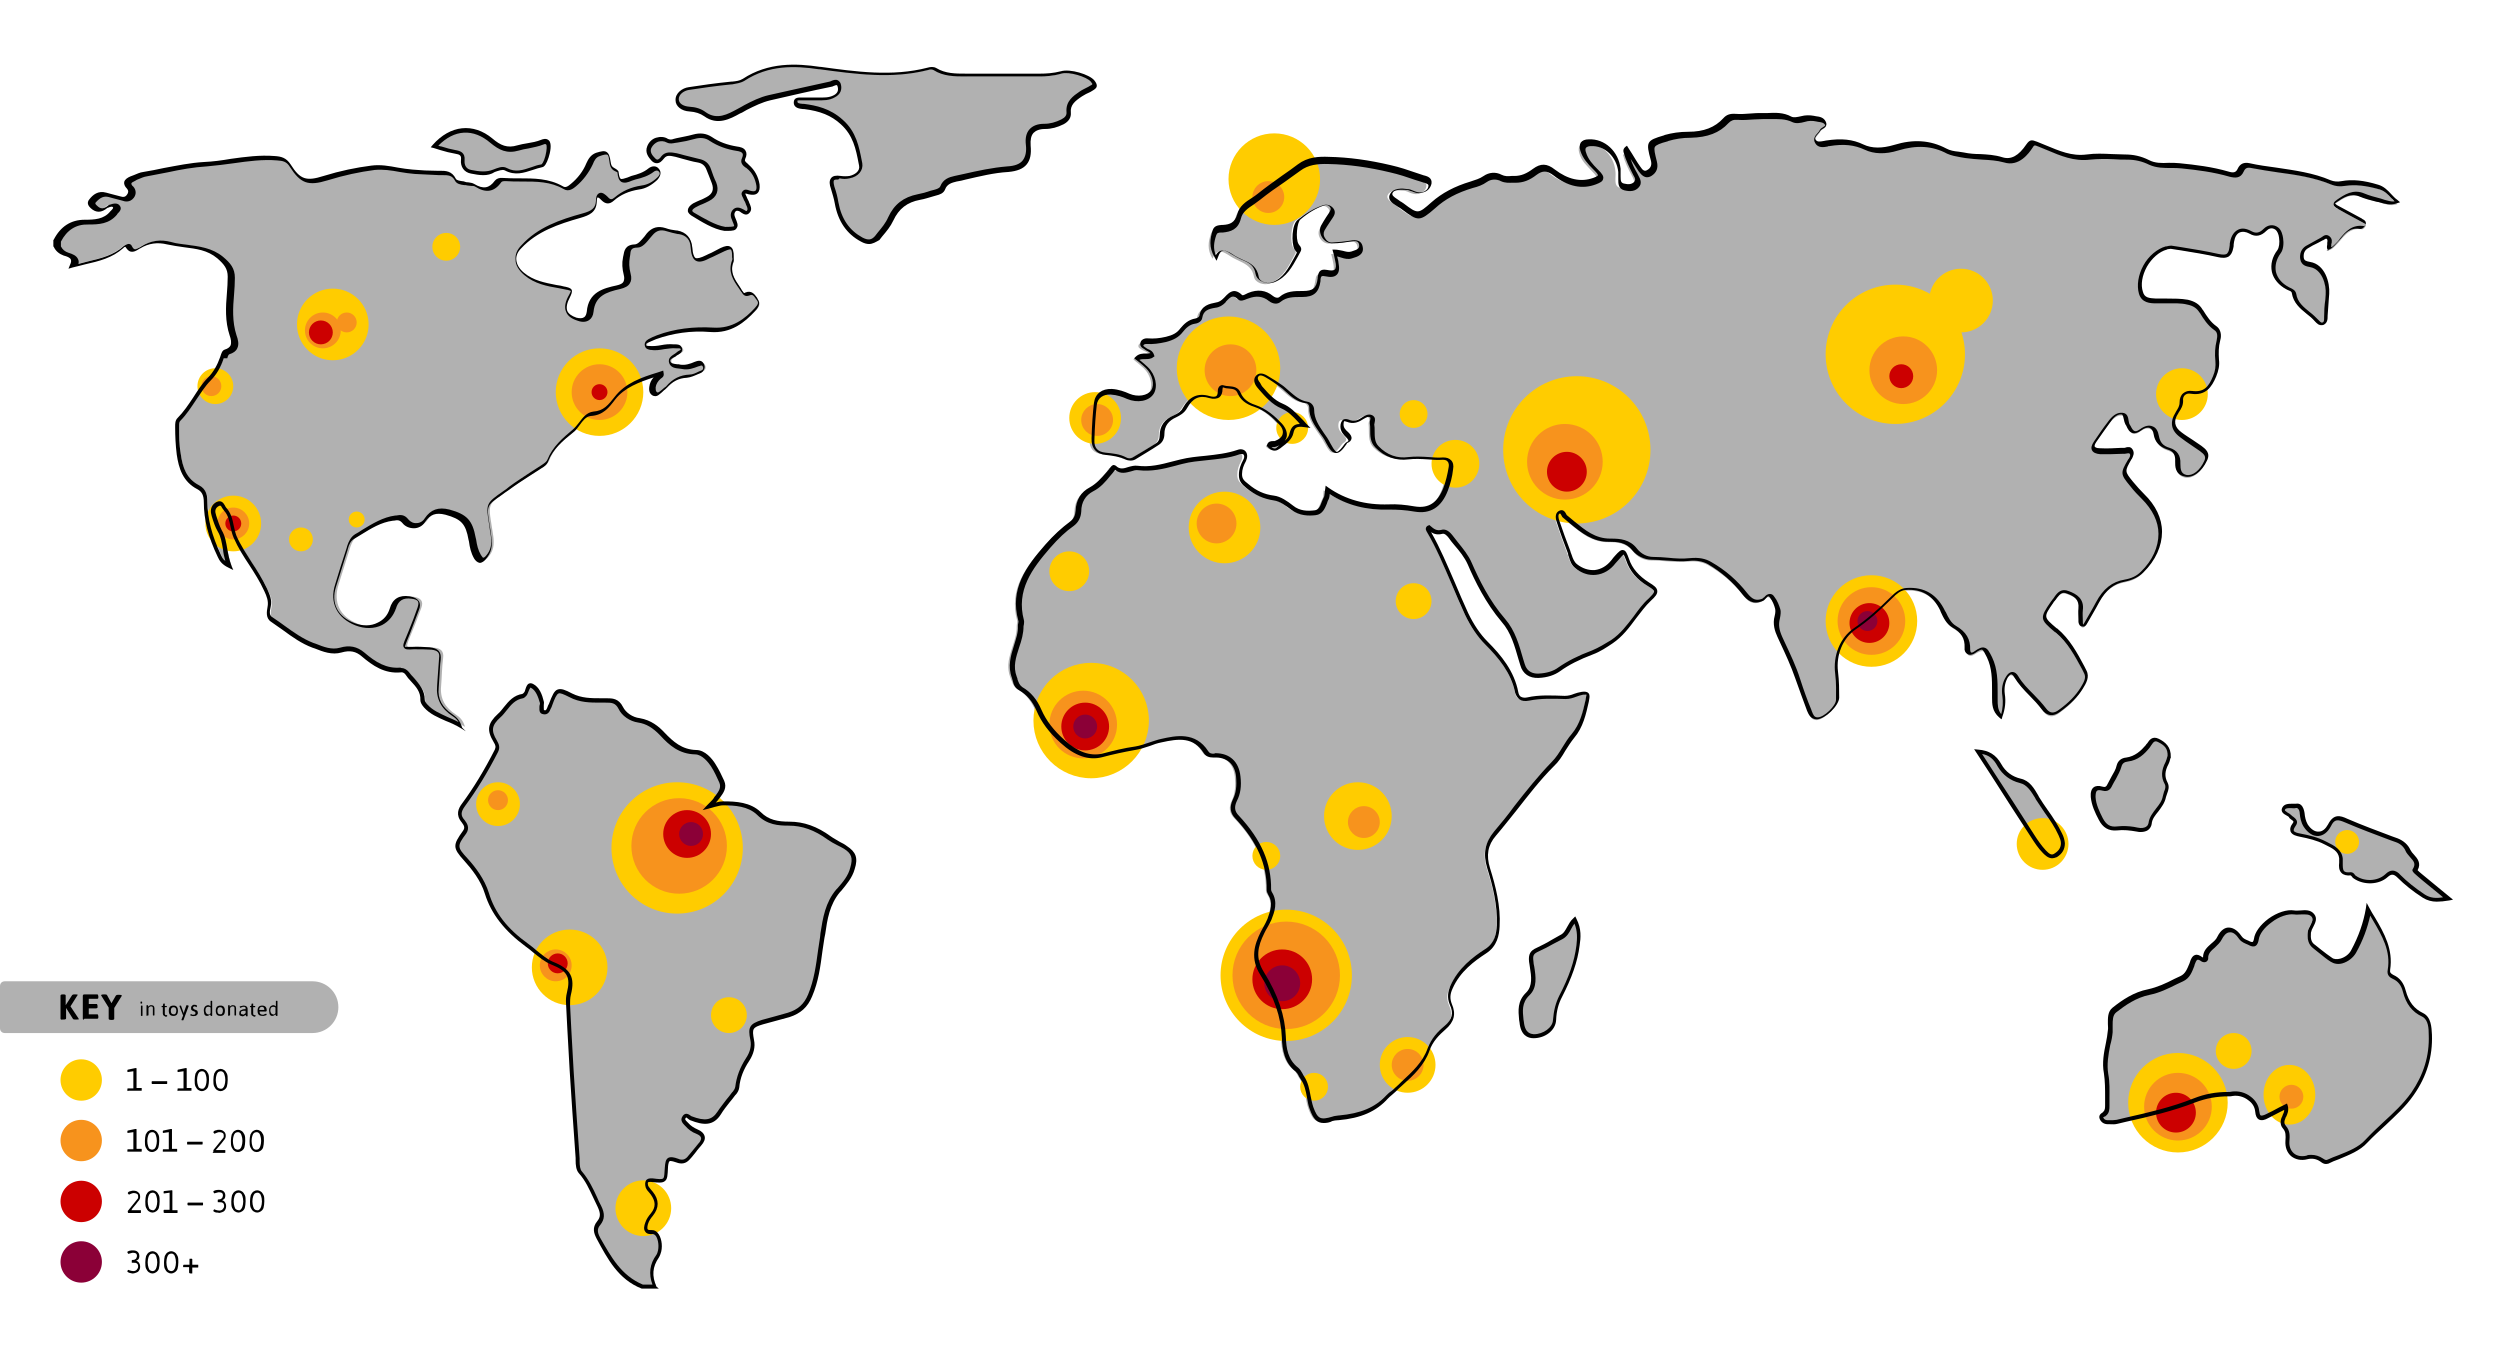 <?xml version="1.0" encoding="utf-8"?>
<!-- Generator: Adobe Illustrator 23.0.3, SVG Export Plug-In . SVG Version: 6.00 Build 0)  -->
<svg version="1.1" id="Layer_1" xmlns="http://www.w3.org/2000/svg" xmlns:xlink="http://www.w3.org/1999/xlink" x="0px" y="0px"
	 viewBox="0 0 628 338" style="enable-background:new 0 0 628 338;" xml:space="preserve">
<style type="text/css">
	.st0{fill:#FFFFFF;}
	.st1{fill:#B1B1B1;}
	.st2{fill:#FFCC00;}
	.st3{fill:#F7931D;}
	.st4{fill:#CC0000;}
	.st5{fill:#8B0037;}
</style>
<rect class="st0" width="628" height="338"/>
<path class="st1" d="M78.5,259.5H1.2c-0.7,0-1.2-0.5-1.2-1.2v-10.6c0-0.7,0.5-1.2,1.2-1.2h77.3c3.6,0,6.5,2.9,6.5,6.5l0,0
	C85,256.6,82.1,259.5,78.5,259.5z"/>
<path class="st1" d="M409,37.7c1,1.6,1.9,3.2,2.9,4.7c0.6,0.8,1.3,1.8,2.5,1.1c1.1-0.6,1.5-1.6,1.2-3c-1.2-4.5-1.2-4.5,3.2-5.7
	c1.9-0.6,3.8-0.8,5.8-0.8c3.5,0,6.7-0.9,9.1-3.5c0.7-0.8,1.5-1,2.7-0.9c2.2,0.1,4.4-0.2,6.5-0.2c2.5,0,5-0.4,7.4,0.8
	c0.8,0.4,1.8,0.2,2.8-0.1c1-0.3,2-0.3,3-0.1c0.9,0.2,2.1,0.2,2.5,1.1c0.5,1.1-0.9,1.2-1.3,1.9c-0.5,0.9-1.8,1.7-1.1,2.8
	c0.7,1.1,2,0.6,3,0.5c3.1-0.5,6.1-0.5,9.1,0.9c2.5,1.2,5.4,1,8,0.1c4.4-1.3,8.6-1.3,12.7,0.9c1.4,0.7,3,0.8,4.5,1.1
	c3.2,0.6,6.5,0.2,9.7,1.2c3,0.9,5-1.2,6.6-3.4c0.7-1,1-1,2.1-0.5c4.1,1.6,8,3.8,12.7,3.3c3.1-0.4,6.2,0,9.4-0.1c2.1,0,4,0.4,5.9,1.3
	c2.4,1.2,5.2,0.6,7.8,0.9c4.1,0.4,8.2,1,12.2,2.1c1.3,0.4,2.3,0.4,2.9-1c0.5-1.1,1.3-1.4,2.5-1.1c6.8,1.4,13.8,1.6,20.3,4.3
	c0.9,0.4,1.9,0.4,3,0.3c3.1-0.5,6.1,0,9,0.9c2,0.6,2.9,2.4,4.6,3.8c-1.8,0.6-3.2-0.1-4.6-0.5c-1.4-0.3-2.9-0.8-4.3-1.3
	c-2.6-1.1-4.6,0.3-6.6,1.6c-1,0.7-0.1,1.1,0.4,1.3c2.1,1.2,4.3,2.3,6.4,3.5c0.4,0.2,1,0.4,0.7,1c-0.1,0.3-0.6,0.7-0.8,0.7
	c-3.5-0.6-4.8,2.3-6.8,4.2c-0.5,0.5-1,1-1.7,1.1c-0.5-0.4-0.3-0.8-0.2-1.1c0.1-0.6,0.3-1.3-0.2-1.8c-0.6-0.5-1.2,0.1-1.7,0.4
	c-1.2,0.7-2.5,1.3-3.7,2c-1,0.6-1.4,1.6-1.2,2.8c0.2,1.2,1.1,1.4,2.1,1.5c3.2,0.5,4.6,4.7,4.3,7.5c-0.1,1.9-0.3,3.7-0.4,5.6
	c0,0.7,0,1.5-0.7,1.8c-0.6,0.3-1.2-0.3-1.6-0.8c-1.9-2.3-5.1-3.5-5.7-6.9c-0.1-0.8-0.9-1-1.6-1.3c-3.7-1.9-4.7-5.9-2.1-9.2
	c1-1.3,0.7-4.8-0.5-5.8c-1-0.7-2.1-0.6-3,0.3c-1,1-2.2,1.4-3.6,0.7c-2.3-1.3-4.1-0.4-4.6,2.3c-0.1,0.5,0,1.1-0.1,1.6
	c-0.4,2-1.3,2.3-3.3,1.9c-4-0.8-8-1.4-12-2.1c-0.4-0.1-0.8,0.1-1.1,0.2c-4.3,1.2-7.7,7-6.4,11.3c0.6,2.2,2.6,2,4.2,2.1
	c2.5,0.1,5-0.2,7.5,0.4c1.5,0.3,2.6,0.9,3.4,2.2c1,1.6,1.9,3.2,3.6,4.3c1.1,0.8,1.1,2.1,0.8,3.2c-0.4,1.6-0.4,3.3-0.3,4.9
	c0.2,1.5-0.1,2.7-0.6,4.1c-1.1,2.7-2.5,4.5-5.8,4c-1.4-0.2-2.6,0.7-2.5,2.4c0,1.1-0.5,1.9-1.1,2.7c-1.4,2.1-1.1,4,0.9,5.5
	c1.6,1.2,3.4,2.3,5,3.5c1,0.7,2,1.5,1.3,3.1c-1.2,2.6-3.2,4.1-5.1,3.8c-1.9-0.4-2-1.8-1.9-3.3c0.1-1.8-0.6-2.9-2.4-3.5
	c-1.6-0.5-2.7-1.4-3.1-3.4c-0.4-2.2-2.1-2.8-3.9-1.4c-2,1.5-2.5,0-3.2-1.3c-0.5-0.9-0.2-2.6-1.4-2.7c-1.4-0.1-2.5,1.1-3.4,2.2
	c-1.2,1.6-2.3,3.2-3.4,4.8c-1,1.5-0.6,2.3,1.3,2.4c2,0.1,4.1,0,6.1-0.1c0.6,0,1.3-0.4,1.7,0.2c0.5,0.7,0,1.4-0.3,2
	c-1.9,3.3-1.9,3.3,0.4,6.2c0.9,1.1,1.8,2.2,2.8,3.1c6.4,6.2,5.2,13.6-0.2,19c-1.2,1.2-2.7,1.8-4.3,2.1c-3.3,0.6-5.3,2.7-6.8,5.5
	c-1,1.8-2,3.5-3,5.3c-0.2,0.3-0.5,0.7-0.9,0.5c-0.2-0.1-0.4-0.5-0.4-0.8c0-1.1-0.1-2.2,0-3.3c0.3-2.5-1.3-3.5-3.2-4.2
	c-2.1-0.8-2.7,1-3.7,2.1c-0.1,0.1-0.2,0.3-0.3,0.4c-2.8,4-2.7,4,1.1,7.2c3.3,2.8,5.2,6.6,7.2,10.3c0.8,1.4-0.2,2.9-0.9,4.2
	c-1.4,2.3-3.4,4.1-5.6,5.7c-1.5,1.1-2.8,1-3.9-0.5c-2.1-2.9-5.1-5.1-7-8.2c-0.8-1.3-1.7-1-2.3,0.1c-0.8,1.4-1,2.9-0.8,4.5
	c0.3,1.8,0.1,3.6-0.6,5.5c-1.6-1.3-1.6-3-1.6-4.6c0-3.5,0.3-7-1.3-10.3c-1.2-2.4-1.5-2.7-3.7-1.3c-1.2,0.8-2,0.2-1.9-0.9
	c0.1-2.7-1.2-4.3-3.4-5.6c-1.4-0.8-2.1-2.4-2.8-4c-1.9-4-5-5.8-9.2-5.5c-1.5,0.1-2.6,1.1-3.6,2.1c-2.9,2.9-5.9,5.6-9.4,8
	c-3.3,2.3-5,6.6-4.5,11c0.3,2.2,0.3,4.4,0.2,6.5c0,1.8-3.4,4.9-5.1,4.9c-1.4,0-1.7-1.3-2.1-2.2c-1-2.5-1.9-5.1-2.8-7.7
	c-1.2-3.7-2.9-7.1-4.5-10.5c-0.8-1.6-1.1-3.2-0.7-5c0.2-0.7,0.3-1.4,0.1-2.1c-0.3-1-0.7-2.1-1.4-2.9c-1.1-1.3-1.7,0.4-2.5,0.7
	c-2,0.8-3.2,0-4.4-1.5c-2.4-3.1-5.4-5.7-8.9-7.7c-1.6-0.9-3.4-1.1-5-0.9c-3.2,0.3-6.2-0.3-9.4-0.3c-1.9,0-3.5-1-4.5-2.3
	c-1.7-2.1-3.9-2.3-6.1-2.3c-4.9,0.1-7.9-3.3-11.3-5.9c-0.5-0.4-0.6-1.6-1.5-1.2c-0.8,0.4-0.6,1.5-0.4,2.1c0.9,2.7,1.9,5.4,2.9,8.1
	c0.4,1.1,0.6,2.4,1.7,3.3c3,2.5,6.9,2.1,9.4-1.1c0.3-0.4,0.6-0.7,0.9-1.1c1.7-1.8,1.8-1.8,2.6,0.5c0.9,2.7,2.8,4.7,5.2,6.1
	c2.4,1.4,2.5,1.9,0.5,3.8c-3.4,3.3-5.4,7.9-9.5,10.6c-1.6,1-3.1,2-4.9,2.7c-2.9,1.1-5.8,2.4-8.3,4.2c-1.5,1.1-3.3,1.5-5.1,1.6
	c-1.9,0.1-3.5-0.7-4.1-2.8c-1.1-3.9-2-7.9-4.8-11.1c-3.6-4.3-6.2-9.1-8.4-14.2c-1.1-2.5-3.2-4.6-4.9-6.8c-0.5-0.7-1.3-1.4-2.2-1.2
	c-1.4,0.4-2.4-0.3-3.3-1.1c-0.4,0.2-0.4,0.4-0.3,0.6c4,6.7,6.4,14.1,9.7,21.1c1.3,2.7,2.8,5.2,5,7.3c3.5,3.5,6.6,7.3,7.6,12.4
	c0.3,1.6,1.5,1.9,2.8,1.7c3.1-0.6,6.2-0.5,9.4-0.4c1.6,0.1,2.8-0.8,4.3-1c1.1-0.2,1.6-0.1,1.3,1.2c-0.8,3.4-1.4,6.7-3.8,9.5
	c-1.9,2.2-3,5-5,7c-5.3,5.4-9.6,11.6-14.5,17.4c-2.3,2.7-2.6,5.4-1.6,8.7c1.5,4.7,2.7,9.5,2.4,14.5c-0.1,2.5-0.7,4.9-3.2,6.4
	c-3.6,2.3-6.8,5-8.6,9.1c-0.6,1.4-0.8,2.7-0.1,4.3c1.1,2.4,0.5,4.2-1.5,5.9c-1.8,1.5-3.3,3.2-4.2,5.5c-1.6,4.4-5.2,7.1-8.4,10.1
	c-0.7,0.7-1.5,1.2-2.1,1.9c-3.2,3.6-7.5,4.8-12.1,5.2c-0.5,0-1.1,0.1-1.6,0.2c-3.2,1-4.2,0.5-5.4-2.7c-0.9-2.5-0.7-5.3-2.2-7.6
	c-0.5-0.7-0.8-1.6-1.4-2.1c-2.7-2.1-3.2-5.2-3.3-8.2c-0.2-6-2.4-11.2-5.4-16c-2.3-3.8-1.6-6.9,0.1-10.3c0.6-1.1,1.3-2.2,1.7-3.3
	c0.8-2.1,1.6-4.3,0.1-6.5c-0.2-0.3-0.3-0.6-0.3-0.9c0.1-7.3-3.1-13.1-8-18.2c-1.3-1.4-1.3-2.8-0.6-4.3c0.9-1.9,1-3.9,0.8-6
	c-0.3-3.5-2.6-5.4-6.1-5.3c-0.9,0-1.6-0.2-2-0.9c-2.9-4.5-7.1-3.8-11.3-2.9c-2.2,0.5-4.3,1.5-6.5,1.9c-2.8,0.5-5.5,1.1-8.3,1.8
	c-3.8,1-7.1-0.9-10-3.5c-2.4-2.2-4.5-4.8-5.9-7.8c-1-2.3-2.4-4.2-4.6-5.5c-1.1-0.7-1.2-1.7-1.7-2.8c-1.8-4.7,1.7-8.5,1.6-12.9
	c0-0.5,0.2-1,0.1-1.4c-2.1-7.8,2.1-13.3,6.7-18.6c1.8-2,3.7-4,6-5.6c1.1-0.7,1.6-1.7,1.7-3.2c0.1-2.4,1.1-4.3,3.3-5.5
	c2-1,3.3-2.8,4.8-4.5c0.3-0.4,0.8-1.3,1.2-0.9c2,1.8,3.9-0.1,5.7,0.1c3.9,0.5,7.4-0.7,11.1-1.6c4.7-1.1,9.6-0.8,14.3-2.4
	c1.4-0.5,2.2,0.6,1.5,2.1c-0.6,1.1-1,2.2-1,3.5c0,1.4,0.7,2,1.7,2.9c2,1.7,4,2.7,6.6,3c1.6,0.2,3.2,1.3,4.5,2.4
	c1.8,1.4,3.8,1.5,5.8,1.3c1.8-0.2,2.1-2.3,2.8-3.6c0.3-0.5,0.2-1.2,0.3-2.1c4.8,3.3,10,4.5,15.5,4.3c2.1-0.1,4.2,0.1,6.3,0.5
	c4.2,0.7,6.5-1.4,7.9-5c0.6-1.7,1.1-3.4,1.3-5.2c0.2-1.5-0.4-2.5-2-2.5c-2.9,0.1-5.7-0.5-8.6-0.1c-3,0.4-5.8-0.7-7.9-2.8
	c-1.5-1.6-1-3.8-1.2-5.8c-0.1-0.6,0.6-1.4-0.3-1.9c-0.7-0.4-1.4,0-2,0.4c-1.2,0.8-2.4,1.3-3.9,0.6c-1.1-0.5-1.4,0.3-1.4,1.2
	c0,1.1,0.6,1.7,1.3,2.4c0.7,0.7,1.1,1.4-0.1,2c-0.1,0.1-0.2,0.2-0.3,0.3c-2,2.8-2.7,2.9-4.3-0.2c-1.5-2.9-4.2-5.1-4.2-8.7
	c0-0.8-0.5-1.4-1.2-1.5c-2.9-0.4-4.5-2.7-6.6-4.2c-1.1-0.8-2.3-1.6-3.5-2.3c-0.8-0.4-1.7-0.8-2.3,0c-0.6,0.7-0.1,1.6,0.4,2.2
	c1.7,2,3.4,4.1,6,5.2c2.3,0.9,3.6,2.8,5.7,4.9c-2.2-0.3-3,0.1-3.4,1.9c-0.4,1.6-2.1,2.7-3.4,3.8c-0.8,0.6-1.6,0.2-2.3-0.5
	c0.3-0.8,1.1-0.4,1.6-0.6c2.6-1,3.2-3.1,1.3-5.1c-1.8-2-3.8-3.7-6.4-4.5c-1.7-0.5-3.2-1.4-3.9-3.2c-0.8-1.9-2.7-1.2-4-1.7
	c-0.5-0.2-0.8,0.4-0.8,0.9c0,2-1.3,2.3-2.7,1.8c-3-1-4.8,0.3-6.2,2.7c-0.6,1-1.4,1.6-2.5,2.1c-2.1,0.9-3.3,2.4-3.3,4.7
	c0,1-0.4,1.9-1.2,2.4c-1.9,1.2-3.8,2.4-5.8,3.5c-0.6,0.4-1.4,0.3-2.1,0c-1.6-0.8-3.3-1-5-1.1c-2.4-0.2-3.4-1.6-3.3-3.7
	c0.1-3,0.2-5.9,0.6-8.9c0.2-2.1,1.9-3.2,4-3c1.5,0.1,2.9,0.6,4.3,1.2c2.4,1,5.1,0.5,6.1-1.1c1-1.6,0.4-4.4-1.4-6.1
	c-0.8-0.7-1.6-1.4-2.6-2.2c1.2-1.2,2.9-0.2,4-1c-0.3-1-1.2-1-1.8-1.4c-0.4-0.3-1.1-0.5-0.9-1.2c0.2-0.5,0.8-0.7,1.4-0.7
	c1.6,0.1,3.1-0.1,4.6-0.4c1.6-0.4,2.9-1,3.9-2.3c0.9-1.1,1.9-2.1,3.4-2.3c0.6-0.1,1.3-0.5,1.4-1.1c0.3-2.2,2-2.6,3.7-2.9
	c0.9-0.2,1.6-0.6,2.2-1.2c1.1-1.2,2.1-2.6,4-0.8c0.5,0.5,1.4-0.1,2-0.3c2-0.8,3.9-0.8,5.7,0.6c0.7,0.6,1.6,0.9,2.4,0.2
	c1.6-1.4,3.6-1.4,5.5-1.3c2.7,0,3.8-0.9,4.2-3.6c0.2-1.1,0.2-2,1.8-1.7c2.5,0.5,3.2-0.4,2.7-2.9c-0.1-0.7-0.3-1.3-0.5-2.2
	c1.5,0,2.8,1,4.2,0.5c1.2-0.4,2.7-0.7,2.4-2.4c-0.3-1.5-1.6-1.3-2.9-1.1c-1.4,0.3-2.8,0.4-4.2,0.4c-1.8,0.1-3.3-2.1-2.4-3.7
	c0.6-1.1,1.4-2.1,2-3.2c0.4-0.6,0.7-1.2,0.2-1.9c-0.6-0.7-1.3-0.8-2.1-0.5c-2.2,0.8-4.2,2.1-6.1,3.5c-1.2,1-1.5,5.4-0.6,6.9
	c0.3,0.5,0.8,0.9,0.5,1.4c-1.6,2.9-2.9,6.1-6.4,7.5c-1.5,0.6-3.8-0.2-4-1.7c-0.4-2.1-1.7-3-3.4-3.8c-1.1-0.5-2.1-1-3.1-1.7
	c-1.5-0.9-2.9-1.6-3.9,1c-1.4-2.3-1.1-4.3-0.4-6.3c0.3-1,1.3-1,2.2-1c2-0.1,3.4-0.8,4-3.1c0.6-2.4,3.1-3.4,4.9-4.9
	c3.2-2.6,6.7-4.8,10-7.3c2.3-1.7,4.8-1.9,7.5-1.8c5.3,0.1,10.4,0.9,15.5,2.1c2.9,0.7,5.6,1.7,8.5,2.6c0.7,0.2,1.6,0.5,1.5,1.5
	c-0.1,0.9-0.8,1.5-1.6,1.8c-0.8,0.3-1.5,0.2-2.3-0.1c-0.6-0.2-1.2-0.6-1.8-0.6c-1.5-0.1-3.4-0.2-4,1.1c-0.5,1.2,1.2,1.9,2.2,2.7
	c0.2,0.2,0.5,0.4,0.7,0.6c3.8,2.8,3.9,2.9,7.6-0.3c2.8-2.5,6.1-4,9.6-5.1c1.2-0.4,2.4-0.7,3.4-1.5c1.2-0.9,2.7-0.9,4-0.3
	c1.1,0.5,2.2,0.4,3.4,0.3c2,0,3.5-0.8,5-1.9c1.6-1.2,3-1.3,4.9,0.2c2.8,2.2,6.3,3.6,10.1,2.1c2-0.7,1.9-1.3,0.5-2.7
	c-1.3-1.4-2.8-2.7-3.3-4.7c-0.4-1.5,0.1-2.2,1.7-2.3c3.8-0.2,7,2.8,7.4,6.9c0.1,0.6,0,1.3,0,1.9c0,1,0,2,1.2,2.3
	c1.1,0.3,2.2,0.3,3.1-0.5c0.8-0.9,0.2-1.8-0.2-2.6c-0.9-1.7-1.7-3.3-2.2-5.2C408.7,38.4,408.5,38.1,409,37.7z"/>
<path class="st1" d="M14,60.3c1.5-3,3.9-4.7,7.4-4.7c2.6,0,5-0.1,6.8-2.3c0.4-0.5,1.1-1,0.7-1.6c-0.5-0.6-1.3-0.3-1.9-0.1
	c-0.1,0-0.2,0.1-0.2,0.1c-1.1,1-2.3,1.3-3.5,0.1c-0.5-0.5-0.8-1-0.3-1.6c1-1.1,2.1-1.9,3.7-1.5c1.1,0.3,2.3,0.5,3.4,0.9
	c0.9,0.3,1.7,0.3,2.3-0.5c0.6-0.7,0.6-1.5,0-2.1c-1.2-1.3-0.4-1.9,0.8-2.4c1-0.4,2-1,3.1-1.1c5.1-0.8,10-2.2,15.2-2.4
	c5.9-0.3,11.7-2,17.7-1.5c1.6,0.1,2.6,0.3,3.6,1.9c2.6,4,4.3,4.5,8.9,3.2c3.9-1.2,7.8-2.1,11.9-2.6c3.5-0.4,6.8,0.8,10.2,1
	c2,0.1,4.1,0.3,6.1,0.3c1.7,0.1,3.4-0.4,4.4,1.7c0.4,0.9,1.8,0.7,2.8,1c0.7,0.2,1.5,0.1,2,0.4c2.3,1.4,4.2,1.4,5.8-1
	c0.3-0.4,0.9-0.6,1.5-0.5c5,0.4,10.2-0.7,14.9,2c1,0.6,1.8,0,2.6-0.6c1.8-1.5,3.1-3.2,4.1-5.4c0.4-1,0.9-1.9,2.1-2.3
	c2.3-0.8,2.8-0.6,3.1,1.9c0.1,0.8,0.3,1.5,1.1,1.9c0.3,0.2,0.8,0.5,0.9,0.7c0.3,3.5,2.2,1.8,3.9,1.4c1.6-0.4,3.1-0.9,4.5-1.9
	c0.6-0.5,1.4-0.6,1.9,0c0.6,0.7,0.2,1.5-0.4,2.1c-1.2,1.2-2.6,2-4.3,2.3c-2.5,0.4-4.7,1.3-6.5,2.9c-0.9,0.8-1.5,0.8-2.4-0.1
	c-1-1.1-2-1.5-2.1,0.7c-0.1,2.3-1.7,3-3.7,3.5c-5.6,1.6-11.1,3.4-15.2,7.9c-2.1,2.3-1.6,4.8,0.7,6.8c3.1,2.6,6.9,2.8,10.5,3.6
	c1.4,0.3,1.9,0.3,1,2c-1.8,3.1-0.9,5,1.9,5.8c1.9,0.6,3.1-0.2,3.3-1.9c0.4-4.4,3.7-5.4,7.1-6.1c2-0.5,2.6-1.5,2.2-3.3
	c-0.3-1.4-0.5-2.8-0.2-4.2c0.2-1.3,0.1-2.8,2.4-2.9c1.4,0,2.5-1.8,3.5-3c1.2-1.4,2.5-1.7,4.2-1.1c1,0.3,2,0.5,3,0.7
	c2.2,0.4,3.2,1.7,3.4,3.9c0.2,3.3,1.1,3.8,4.2,2.3c1.2-0.6,2.4-1.2,3.6-1.8c2-0.9,2.5-0.6,2.6,1.6c0,0.5,0.1,1,0,1.4
	c-1.2,3.1,0.8,5.2,2.3,7.5c0.3,0.5,0.6,1.1,1.4,0.8c1.5-0.6,1.9,0.6,2.5,1.4c0.7,0.9,0,1.8-0.6,2.5c-2.9,3.1-6.1,5.4-10.8,5
	c-4.7-0.3-9.4,0.2-13.8,1.8c-0.7,0.3-1.4,0.6-2.1,1c-0.4,0.2-0.8,0.6-0.6,1.1c0.1,0.6,0.7,0.6,1.1,0.6c2.1,0.3,4.2-0.6,6.3-0.4
	c0.6,0.1,1.4-0.2,1.6,0.6c0.3,0.8-0.7,0.9-1.1,1.3c-0.7,0.7-2.2,1-1.8,2.1c0.4,1.1,1.8,0.9,2.9,1.1c1.4,0.2,2.6-0.2,3.9-0.7
	c0.6-0.2,1.3-0.6,1.6,0.2c0.4,0.8,0,1.4-0.7,1.7c-1,0.4-2,1-3.1,1.1c-2.3,0.1-4,1.1-5.5,2.7c-0.1,0.1-0.1,0.1-0.2,0.2
	c-1,0.6-2.1,2.4-3,1.2c-0.7-0.8-0.3-2.8,1-3.9c0.3-0.2,0.7-0.3,0.6-1c-4.2,1.4-8.6,2.6-11.5,6.3c-1.6,2.1-2.8,3.7-5.7,3.9
	c-2.2,0.2-3.1,2.9-4.7,4.3c-2.5,2.1-5.1,4.2-6.3,7.4c-0.3,0.8-1.1,1.3-1.8,1.8c-2.6,1.7-5.3,3.4-7.8,5.2c-6.5,4.7-5.8,3.2-4.5,12
	c0.3,2.2,0.1,3.8-1.3,5.4c-0.9,1-1.4,0.9-2.1-0.2c-0.8-1.4-1-2.9-1.3-4.5c-0.7-4.2-2-5.6-6.2-6.7c-2.4-0.6-4.2-0.2-5.6,2
	c-1.1,1.7-3.6,1.9-4.9,0.3c-0.9-1.1-1.7-0.9-2.8-0.8c-3.8,0.5-6.8,2.8-9.9,4.6c-1,0.6-1.4,1.6-1.8,2.7c-1,3.2-2,6.4-3,9.6
	c-1.3,4.3,0.3,7.9,4.9,9.7c4,1.6,8.4,0,9.6-4c0.7-2.3,2.1-3.1,4.4-2.8c1.8,0.3,2.6,1.1,1.9,2.9c-0.9,2.5-1.9,5-2.9,7.4
	c-1,2.5-1,2.5,1.6,2.4c1.5-0.1,3,0,4.5,0.1c1.6,0.1,2.6,0.8,2.3,2.7c-0.3,2.3-0.3,4.7-0.5,7c-0.3,3.2,1.1,5.4,3.7,7.1
	c0.9,0.6,1.8,1.3,2.3,3.1c-3.3-2.2-6.9-2.5-9.3-5.3c-0.3-0.4-0.7-1-0.7-1.4c0.1-3.1-2.3-4.6-3.9-6.7c-0.4-0.5-1-0.9-1.6-0.8
	c-3.9,0.4-6.8-1.6-9.5-3.9c-1.7-1.5-3.4-1.7-5.6-1.1c-2.5,0.7-4.8-0.4-7-1.2c-3.8-1.5-6.9-4.2-10.3-6.4c-1.2-0.8-0.9-2.2-0.7-3.3
	c0.3-1.7-0.3-3-1-4.4c-2.1-4.6-5.6-8.5-7.6-13.1c-1-2.3-0.6-5-2.5-7c-0.5-0.6-0.7-1.8-1.8-1.3c-1,0.5-1.4,1.5-1.1,2.6
	c0.5,1.4,0.9,2.9,1.6,4.1c1.5,2.6,1.1,5.6,2.4,8.8c-1.6-0.8-2.1-1.6-2.5-2.5c-2-4.3-3.4-8.7-3.5-13.5c0-1.6-0.4-3-1.9-3.8
	c-3.4-1.7-4.4-4.8-4.9-8.3c-0.3-2.3-0.4-4.5-0.4-6.8c0-0.7-0.1-1.5,0.4-2c3.1-2.9,4.6-7,7.6-10.1c1.5-1.5,2.6-3.4,3.2-5.4
	c0.2-0.6,0.3-1.4,0.9-1.6c2.4-0.8,2.1-2.5,1.5-4.2c-1.7-4.8-0.5-9.8-0.4-14.6c0-2.3-1-3.5-2.8-4.9c-3.8-3.2-8.5-2.5-12.8-3.6
	c-2.5-0.7-4.9-0.4-7.2,1c-0.8,0.5-2.1,1.7-3.1-0.3c-0.2-0.4-0.9-0.1-1.3,0.2c-3.5,3.1-8.1,3.5-12.6,4.8c0.9-2-0.5-2.6-1.9-3
	c-1-0.3-1.7-1-2.2-1.9C14,61.2,14,60.8,14,60.3z"/>
<path class="st1" d="M161.4,323.2c-5.8-2.3-8.4-7.4-11.2-12.4c-0.7-1.3-0.9-2.4,0.2-3.6c1.1-1.3,1-2.5,0.2-4.2
	c-1.5-2.9-2.5-6-4.8-8.5c-0.7-0.8-0.6-2.4-0.7-3.6c-0.5-7.3-1.1-14.6-1.5-22c-0.3-5.5-0.6-11-0.9-16.6c-0.1-0.9,0-1.9,0.2-2.8
	c1-4.3,0-6-4.2-7.7c-2.4-1-4.2-3-6.3-4.5c-4.6-3.4-8.3-7.4-10.1-13.1c-1-3.2-3.1-6-5.3-8.5c-2.7-3-2.7-3.5-0.3-6.8
	c0.8-1.1,0.4-1.9-0.3-2.7c-1.2-1.4-1-2.6,0.1-4.2c3.1-4.3,5.8-8.9,8.3-13.6c0.5-0.9,0.2-1.6-0.3-2.4c-1.7-2.8-1.4-4.3,1-6.5
	c1.9-1.7,3-4.5,6-4.9c0.2,0,0.4-0.3,0.5-0.5c0.7-0.7,0.6-2.6,1.7-2c1.4,0.7,2,2.4,2.5,4.1c0.1,0.4-0.1,0.8-0.1,1.2
	c0,0.5-0.1,1.2,0.5,1.4c0.8,0.2,1.1-0.5,1.3-1.1c0.1-0.3,0.2-0.6,0.3-0.9c1.5-3.8,1.6-4.1,5.1-2.4c2.8,1.4,5.5,1.3,8.4,1.3
	c1.7,0,3.2-0.2,4.2,1.9c0.7,1.5,2.6,2.8,4.5,3.1c2.5,0.4,4.3,1.7,5.9,3.5c2.3,2.4,4.6,4.5,8.3,4.5c1.8,0,3.3,1.7,4.4,3.3
	c0.8,1.3,1.5,2.7,2.2,4.2c0.8,1.7-0.5,3-1.3,4.2c-0.4,0.6-1,1.1-1.9,2c1.5-0.4,2.5-0.8,3.6-0.8c3.2,0,6.7,0.2,9,2.5
	c2.3,2.2,4.8,2.5,7.6,2.5c3.8,0,7.1,1.4,10.1,3.6c1.2,0.9,2.7,1.5,4,2.4c2.2,1.4,2.6,2.7,1.8,5.3c-0.7,2.3-2.2,4-3.6,5.7
	c-2.9,3.5-3.4,7.7-4,11.8c-0.8,4.9-1.1,9.9-3,14.6c-1.1,2.7-2.9,4.1-5.4,4.9c-2.2,0.7-4.4,1.1-6.6,1.8c-3,0.9-3.2,1.4-2.6,4.5
	c0.4,1.8-0.2,3.4-1.2,4.9c-1.4,2.1-2.3,4.4-2.6,6.9c-0.1,0.7-0.5,1.1-0.8,1.6c-1.2,1.6-2.6,3.1-3.6,4.8c-1.5,2.4-3.5,2.6-7.1,1.3
	c-0.5-0.2-1.2-1.2-1.8-0.2c-0.4,0.7,0.3,1.3,0.7,1.8c0.7,0.8,1.5,1.3,2.5,1.7c1.8,0.7,1.9,1.8,0.7,3.2c-1,1.1-1.8,2.3-2.8,3.4
	c-0.7,0.8-1.6,1-2.7,0.6c-2.2-0.8-2.7-0.5-2.7,1.8c-0.2,3.6-0.2,3.6-3.7,3.1c-1.3-0.2-1.6,0.6-1.2,1.6c0.2,0.6,0.8,1.1,1.3,1.7
	c1.4,1.8,1.5,3.5,0,5.3c-0.5,0.7-1.1,1.4-1.3,2.2c-0.4,1.2-0.6,2.4,1.5,2.2c1.3-0.1,2.3,2.5,1.8,4.8c-0.1,0.5-0.3,0.9-0.5,1.3
	c-1.8,2.5-1.9,5.1-0.6,7.8C163.6,323.2,162.5,323.2,161.4,323.2z"/>
<path class="st1" d="M595,228.4c2.6,4.8,6.1,9.3,5.1,15.2c-0.2,1,0.3,1.5,1.1,1.8c1.5,0.7,2.4,2,2.8,3.6c0.7,2.7,1.9,4.7,4.7,6
	c1.8,0.8,1.8,3.2,1.9,5c0.2,5.4-1.3,10.2-4.5,14.8c-3.2,4.7-7.8,7.8-11.6,11.9c-2.4,2.7-6.3,3.6-9.7,5.1c-0.7,0.3-1.1,0-1.7-0.4
	c-1.1-0.8-2.4-1-3.8-0.7c-2.8,0.7-5.1-1.1-4.9-4.1c0.1-1.3,0.2-2.4-0.8-3.5c-0.7-0.7-0.5-1.6-0.2-2.4c0.3-0.8,1-1.5,0.6-2.8
	c-1.6,0.8-3.2,1.7-4.7,2.4c-1.4,0.7-2.3,0.7-2.5-1.3c-0.3-2.7-3.4-4.8-6.2-4.4c-0.3,0-0.6,0.1-0.9,0.1c-2.9,0-5.7,0.4-8.6,1.6
	c-6.3,2.5-12.9,3.9-19.5,5.4c-0.7,0.2-1.6,0.1-2.3,0.1c-0.7,0-1.2-0.3-1.5-0.9c-0.4-0.7,0.4-0.9,0.7-1.2c0.7-0.6,0.7-1.4,0.7-2.2
	c0-2.6,0.1-5.3-0.3-7.9c-0.6-3.6,0.6-7.1,1.1-10.7c0.2-1.8-0.5-4.1,1.1-5.4c2.5-2,5.3-3.8,8.6-4.5c3-0.6,5.5-2.1,8.2-3.4
	c1.5-0.7,2-2.1,2.5-3.5c0.4-1.1,0.7-2.7,2.5-1.3c0.4,0.3,1,0.1,0.9-0.3c0-2.5,2.6-3.1,3.5-5c1.4-2.7,3.5-2.7,5.2-0.1
	c0.6,0.9,1.5,1.1,2.3,1.4c1.1,0.4,1.4,0.1,1.6-1.1c0.5-3.4,6.1-7.2,9.5-6.7c1.6,0.3,3.6-0.6,4.7,0.8c1.1,1.4-0.8,2.8-0.9,4.3
	c-0.1,1.4,0,2.6,1.3,3.5c1.4,1.1,2.8,2.3,4.3,3.2c1.7,1.1,4.4,0,5.5-2C593,235.7,594.4,232.3,595,228.4z"/>
<path class="st1" d="M204.5,25c1.8,0,3.6,0.3,5.3-0.7c1.2-0.7,1.5-1.7,1.2-2.7c-0.4-1.3-1.4-0.4-2.2-0.3c-5.1,1.1-10.2,2.2-15.3,3.4
	c-2.4,0.5-4.5,1.7-6.7,2.8c-2.6,1.3-6,3.8-9.5,1.3c-1.2-0.9-2.5-1.2-4-1.3c-1.6-0.1-3-1-3.1-2.4c0-1.4,1.4-2.6,2.9-2.8
	c3.5-0.5,7.1-1,10.7-1.4c1.1-0.1,2.2-0.2,3.1-0.8c5.9-3.8,12.3-3.9,19.1-2.9c9,1.3,18.1,2.6,27.2,0.3c0.6-0.2,1.3-0.3,1.8,0.1
	c2.5,1.6,5.4,1.5,8.2,1.5c6,0,12,0,18.1,0c1.8,0,3.6-0.1,5.3-0.7c2.1-0.7,6.8,0.8,7.9,2.1c0.7,0.9,0.6,1.3-0.3,1.7
	c-0.9,0.4-1.9,0.8-2.7,1.4c-1.6,1.1-3.3,2.2-3.1,4.6c0.1,1.2-0.6,1.9-1.6,2.4c-1.4,0.7-2.9,1.1-4.5,1.1c-3.1,0-4.5,1.7-4.1,4.7
	c0.5,3.9-1.2,5.7-5.1,6c-4.4,0.3-8.8,1.4-13.1,2.4c-1.3,0.3-2.7,0.7-3.3,2.3c-0.3,0.8-1.3,1-2.2,1.3c-1.3,0.4-2.5,0.8-3.8,1
	c-3.3,0.6-5.6,2.3-7.1,5.5c-0.8,1.7-2.2,3.2-3.4,4.7c-1,1.3-2.1,1.4-3.7,0.6c-3.8-2-5.6-5.2-6.4-9.3c-0.2-1.3-0.6-2.6-1-3.8
	c-0.6-1.8-0.3-2.8,1.9-2.4c0.8,0.1,1.6,0.1,2.3,0c1.7-0.3,3.1-1.6,2.8-3.2c-0.7-3.8-1.3-7.6-4.7-10.6c-2.9-2.5-5.9-3.5-9.4-3.9
	c-0.9-0.1-2.2-0.1-2.1-1.3c0.1-0.9,1.3-0.6,2-0.6C202.8,25,203.6,25,204.5,25z"/>
<path d="M218.3,61.3c-0.6,0-1.3-0.2-2-0.6c-3.6-1.9-5.8-5.1-6.6-9.6c-0.2-1.2-0.6-2.4-1-3.8c-0.3-0.8-0.5-1.9,0.1-2.6
	c0.4-0.5,1.2-0.7,2.4-0.5c0.7,0.1,1.5,0.1,2.2,0c1.3-0.3,2.7-1.2,2.4-2.6l-0.1-0.5c-0.7-3.7-1.4-7.1-4.5-9.9
	c-2.4-2.2-5.2-3.3-9.2-3.8l-0.3,0c-0.8-0.1-2.4-0.2-2.3-1.8c0.1-1.2,1.3-1.1,2-1.1c0.2,0,0.4,0,0.5,0c0.6,0,1.2,0,1.8,0
	c0.3,0,0.5,0,0.8,0c0.3,0,0.7,0,1,0c1.4,0,2.7,0.1,4-0.6c0.9-0.5,1.2-1.2,0.9-2.2c-0.1-0.2-0.1-0.3-0.2-0.3
	c-0.1-0.1-0.5,0.1-0.8,0.2c-0.2,0.1-0.4,0.2-0.6,0.2c-4.9,1-10.1,2.2-15.3,3.4c-2.1,0.5-3.9,1.4-5.9,2.4l-0.7,0.4
	c-0.3,0.2-0.7,0.4-1,0.5c-2.5,1.4-5.7,3.1-9,0.7c-1-0.7-2.2-1.1-3.7-1.2c-2-0.1-3.5-1.3-3.5-2.8c-0.1-1.8,1.7-3.1,3.3-3.3
	c3.2-0.5,6.7-1,10.7-1.4l0.2,0c1-0.1,1.9-0.2,2.7-0.7c6.4-4.2,13.4-3.9,19.4-3l0.2,0c8.8,1.2,17.9,2.5,26.8,0.2
	c0.7-0.2,1.5-0.3,2.2,0.1c2.3,1.4,4.8,1.4,7.5,1.4l7.5,0c3.7,0,7.4,0,11.1,0c1.4,0,3.3-0.1,5.2-0.6c2.3-0.7,7.2,0.8,8.4,2.3
	c0.3,0.4,0.7,0.9,0.6,1.5c-0.1,0.5-0.6,0.8-1.1,1.1l-0.5,0.3c-0.7,0.3-1.5,0.7-2.1,1.1c-1.8,1.2-3,2.2-2.8,4.1
	c0.1,1.2-0.5,2.2-1.8,2.9c-1.6,0.8-3.1,1.2-4.7,1.2c-1.4,0-2.3,0.4-2.9,1c-0.6,0.7-0.8,1.7-0.7,3.2c0.2,2.1-0.1,3.6-1,4.7
	c-0.9,1.1-2.4,1.7-4.6,1.9c-3.6,0.2-7.2,1.1-10.7,1.9c-0.8,0.2-1.5,0.4-2.3,0.5c-1.2,0.3-2.4,0.6-2.9,2c-0.4,1-1.4,1.3-2.2,1.5
	l-0.7,0.2c-1.1,0.3-2.2,0.7-3.4,0.9c-3.2,0.6-5.3,2.2-6.7,5.2c-0.7,1.5-1.7,2.7-2.8,4c-0.2,0.3-0.5,0.6-0.7,0.9
	C220,60.8,219.2,61.3,218.3,61.3z M210.2,45.1c-0.5,0-0.6,0.1-0.7,0.2c-0.1,0.1-0.2,0.5,0.1,1.6c0.5,1.4,0.8,2.7,1,3.9
	c0.8,4.3,2.8,7.1,6.1,8.9c1.4,0.7,2.2,0.6,3.1-0.4c0.2-0.3,0.5-0.6,0.7-0.9c1-1.2,2-2.4,2.6-3.8c1.5-3.3,3.9-5.1,7.4-5.8
	c1.1-0.2,2.2-0.5,3.3-0.9l0.8-0.2c0.7-0.2,1.4-0.4,1.6-0.9c0.7-1.8,2.2-2.3,3.6-2.6c0.8-0.2,1.5-0.3,2.3-0.5
	c3.5-0.8,7.2-1.6,10.9-1.9c1.9-0.1,3.2-0.6,3.9-1.5c0.7-0.9,1-2.2,0.8-3.9c-0.2-1.7,0.1-3,0.9-3.9c0.8-0.9,2-1.4,3.7-1.4
	c1.5,0,2.9-0.4,4.3-1.1c1-0.5,1.4-1.1,1.3-1.9c-0.2-2.7,1.7-4,3.3-5.1c0.7-0.5,1.5-0.8,2.2-1.2l0.5-0.3c0.5-0.2,0.5-0.4,0.5-0.4
	c0,0,0-0.1-0.4-0.6c-1-1.2-5.5-2.6-7.4-2c-2,0.6-4,0.7-5.5,0.7c-3.7,0-7.4,0-11.1,0l-7.5,0c-2.7,0-5.5,0-8-1.6
	c-0.4-0.2-0.8-0.2-1.4,0c-9.1,2.3-18.3,1-27.2-0.2l-0.2,0c-6.1-0.9-12.6-1.1-18.7,2.9c-1,0.6-2.1,0.7-3.1,0.9l-0.2,0
	c-4,0.4-7.4,0.9-10.7,1.4c-1.2,0.2-2.5,1.1-2.5,2.3c0,1.2,1.3,1.8,2.6,1.9c1.7,0.1,3,0.5,4.2,1.4c2.8,2,5.5,0.5,7.9-0.8
	c0.4-0.2,0.7-0.4,1.1-0.6l0.7-0.4c1.9-1,3.9-2,6.1-2.5c5.2-1.2,10.4-2.3,15.3-3.4c0.1,0,0.3-0.1,0.5-0.2c0.5-0.2,1.1-0.4,1.6-0.1
	c0.3,0.2,0.6,0.5,0.7,0.9c0.4,1.4-0.1,2.6-1.4,3.3c-1.5,0.9-3,0.8-4.5,0.8c-0.3,0-0.7,0-1,0h0c-0.3,0-0.5,0-0.8,0
	c-0.6,0-1.2,0-1.7,0c-0.2,0-0.4,0-0.6,0c-0.8,0-0.9,0-0.9,0.2c0,0.5,0.2,0.6,1.4,0.7l0.3,0c3,0.4,6.5,1.1,9.7,4
	c3.4,3,4.1,6.8,4.8,10.4l0.1,0.5c0.3,1.8-1,3.4-3.2,3.8c-0.8,0.2-1.7,0.2-2.5,0C210.6,45.2,210.4,45.1,210.2,45.1z"/>
<path class="st1" d="M614.9,225.7c-2.6,0.5-4.3,0.5-6-0.5c-2.2-1.4-4.3-3.1-6.2-5c-1.1-1.1-2-1.3-3.2-0.2c-2.1,1.8-5.7,1.9-7.9,0.3
	c-0.4-0.3-0.7-0.9-1.1-0.9c-3.3,0.2-2.4-2-2.5-3.9c-0.2-2.2-2.2-3-3.9-3.9c-1.9-1-4.1-1.5-6.2-1.9c-1.4-0.3-3-0.7-1.5-2.7
	c0.7-1-0.6-1.4-1.1-2c-0.5-0.7-2.1-0.9-1.7-1.9c0.5-1,2-0.6,3-0.7c1.2-0.2,1.5,0.9,1.6,1.9c0.1,1.1,0.3,2.1,0.9,3.1
	c1.7,2.7,4.5,2.8,6,0c1.2-2.3,2.3-2,4.3-1.2c4.1,1.8,8.4,3.3,12.6,4.9c1.3,0.5,2.4,1.4,2.9,2.6c0.6,1.6,3.3,2.5,1.7,5
	c-0.1,0.1,0.8,0.9,1.2,1.3C610,221.7,612.3,223.5,614.9,225.7z"/>
<path class="st1" d="M182.1,57.5c-2.6-0.4-5.4-2.1-8.2-3.8c-1.2-0.8-0.4-1.7,0.5-2.2c1.1-0.6,2.3-1,3.4-1.6c1.7-0.9,2.3-2.3,1.5-4.1
	c-0.4-1.1-0.9-2.2-1.3-3.3c-0.5-1.3-1.3-2-2.7-2.2c-1.8-0.3-3.6-0.9-5.5-1.3c-1.2-0.3-2.5-0.6-3.5,0.6c-0.7,0.8-1.4,1.5-2.3,0.5
	c-0.8-0.8-1.6-1.8-1-3.1c0.8-1.8,2.8-2.5,4.6-1.6c0.7,0.4,1.4,0.2,2,0c1.5-0.3,3.1-0.6,4.6-1c1.5-0.4,3-0.3,4.3,0.6
	c2,1.3,4.1,2.1,6.5,2.5c1.3,0.2,2.5,0.6,1.7,2.5c-0.5,1.1,0.5,1.6,1.1,2.1c1.4,1.3,2.2,2.8,2.5,4.6c0.3,1.7-0.6,2.4-2.2,1.9
	c-0.4-0.1-0.9-0.5-1.3,0c-0.4,0.4,0,0.9,0.2,1.3c0.2,0.4,0.4,0.8,0.6,1.3c0.3,0.7,0.9,1.5,0.4,2.2c-0.7,0.9-1.4,0-2-0.3
	c-0.6-0.3-1.2-0.3-1.7,0.3c-0.5,0.6-0.4,1.3-0.1,2C185.3,57.3,185.2,57.5,182.1,57.5z"/>
<path d="M182.7,58c-0.2,0-0.4,0-0.6,0l-0.1,0c-2.8-0.4-5.8-2.3-8.4-3.9c-0.7-0.5-0.9-1-0.8-1.3c0-0.6,0.5-1.2,1.3-1.7
	c0.6-0.3,1.2-0.6,1.7-0.8c0.6-0.2,1.1-0.5,1.7-0.8c1.5-0.8,1.9-1.9,1.3-3.5c-0.4-1-0.8-2.1-1.3-3.3c-0.4-1.1-1.1-1.7-2.3-1.9
	c-1.3-0.2-2.5-0.6-3.7-0.9c-0.6-0.2-1.2-0.3-1.8-0.5c-1.4-0.3-2.2-0.5-2.9,0.4c-0.5,0.6-1,1.2-1.8,1.2c-0.5,0-0.9-0.2-1.3-0.6
	c-0.7-0.8-1.8-2-1.1-3.7c0.4-1,1.2-1.8,2.2-2.1c1-0.3,2.1-0.3,3,0.3c0.5,0.2,0.9,0.2,1.4,0l0.8-0.2c1.3-0.3,2.7-0.5,4.1-0.9
	c1.8-0.5,3.3-0.3,4.7,0.6c1.9,1.3,3.9,2,6.3,2.4c0.8,0.1,1.8,0.3,2.2,1.1c0.3,0.5,0.3,1.2-0.1,2c-0.2,0.5,0,0.7,0.6,1.2
	c0.1,0.1,0.2,0.2,0.3,0.3c1.5,1.3,2.4,3,2.7,4.9c0.1,1,0,1.7-0.5,2.2c-0.5,0.5-1.3,0.5-2.3,0.3c-0.1,0-0.2-0.1-0.3-0.1
	c-0.4-0.1-0.4-0.1-0.4-0.1c-0.1,0.1-0.1,0.1,0.1,0.5c0,0.1,0.1,0.2,0.1,0.2l0.2,0.5c0.1,0.3,0.3,0.5,0.4,0.8l0.1,0.3
	c0.3,0.7,0.8,1.6,0.2,2.4c-0.8,1.1-1.7,0.4-2.2,0.1c-0.1-0.1-0.3-0.2-0.4-0.3c-0.7-0.3-0.9-0.2-1.1,0.1c-0.3,0.4-0.3,0.8,0,1.5
	c0.5,1.2,0.8,1.9,0.4,2.5C184.8,57.9,184.1,58,182.7,58z M182.2,57c0.6,0,2,0,2.2-0.2c0.1-0.2-0.4-1.1-0.5-1.5
	c-0.3-0.6-0.6-1.6,0.1-2.5c0.8-1,1.9-0.6,2.3-0.4c0.2,0.1,0.4,0.2,0.6,0.3c0.6,0.4,0.7,0.4,0.8,0.1c0.2-0.3,0-0.8-0.3-1.4l-0.1-0.3
	c-0.1-0.3-0.2-0.5-0.4-0.8l-0.2-0.5c0-0.1-0.1-0.1-0.1-0.2c-0.2-0.4-0.6-1,0-1.6c0.5-0.6,1.2-0.3,1.5-0.2c0.1,0,0.2,0.1,0.3,0.1
	c0.7,0.2,1.1,0.2,1.4,0c0.2-0.2,0.3-0.7,0.2-1.3c-0.3-1.7-1-3.2-2.4-4.3c-0.1-0.1-0.2-0.2-0.3-0.2c-0.6-0.4-1.5-1.2-0.9-2.4
	c0.2-0.5,0.3-0.9,0.1-1.2c-0.2-0.3-0.7-0.5-1.5-0.6c-2.5-0.4-4.7-1.2-6.7-2.5c-1.1-0.8-2.4-0.9-3.8-0.5c-1.4,0.4-2.8,0.7-4.2,0.9
	l-0.7,0.1c-0.6,0.1-1.3,0.3-2.1-0.1c-0.7-0.4-1.5-0.4-2.2-0.2c-0.7,0.3-1.3,0.8-1.7,1.6c-0.4,1,0.2,1.8,1,2.6
	c0.2,0.2,0.4,0.3,0.5,0.3c0.4,0,0.9-0.6,1-0.8c1.1-1.4,2.7-1,3.9-0.8c0.7,0.2,1.3,0.3,1.9,0.5c1.2,0.3,2.4,0.6,3.6,0.9
	c1.6,0.3,2.6,1.1,3.1,2.6c0.4,1.2,0.8,2.3,1.3,3.3c0.8,2,0.2,3.7-1.8,4.7c-0.6,0.3-1.2,0.6-1.7,0.8c-0.6,0.2-1.1,0.5-1.7,0.8
	c-0.5,0.3-0.8,0.6-0.8,0.8c0,0.2,0.2,0.4,0.4,0.5C176.9,54.9,179.7,56.6,182.2,57z"/>
<path class="st1" d="M544.9,190.1c-0.1,0.3-0.2,1-0.5,1.6c-0.9,1.7-1.2,3.3-0.2,5.1c0.6,1.1-0.3,2.3-0.5,3.3c-0.5,2.8-3.3,4-3.6,6.8
	c-0.2,1.5-1.9,1.8-3.3,1.5c-1.7-0.3-3.4-0.5-5.1-0.3c-2,0.2-3.3-0.8-4.1-2.4c-0.9-1.7-1.8-3.5-1.9-5.5c-0.1-1.5,0.3-2.7,2.3-2.1
	c1,0.3,1.5,0,2-1c0.7-1.5,1.8-2.9,2.3-4.6c0.3-1,1-1.6,2-1.7c2.3-0.3,3.8-1.6,5.2-3.3c0.7-0.8,1.1-2.3,2.7-1.5
	C543.7,186.8,545,187.7,544.9,190.1z"/>
<path d="M537.8,209c-0.3,0-0.7,0-1-0.1c-1.7-0.3-3.4-0.5-5-0.3c-2.1,0.2-3.6-0.7-4.6-2.7c-0.9-1.7-1.8-3.6-2-5.7
	c-0.1-1.2,0.2-2,0.7-2.4c0.5-0.4,1.3-0.5,2.2-0.2c0.7,0.2,1,0.1,1.4-0.8c0.3-0.6,0.6-1.1,0.9-1.7c0.5-0.9,1.1-1.8,1.3-2.8
	c0.3-1.2,1.2-1.9,2.4-2c2.2-0.3,3.7-1.7,4.9-3.1c0.1-0.2,0.2-0.3,0.4-0.5c0.5-0.8,1.3-1.9,2.9-1.1c1.6,0.8,3.1,2,3,4.6l0,0.1
	c0,0.1,0,0.1-0.1,0.2c-0.1,0.4-0.2,0.9-0.5,1.5c-0.9,1.7-1,3.1-0.2,4.6c0.5,1,0.2,1.9-0.1,2.7c-0.1,0.3-0.2,0.6-0.3,0.9
	c-0.3,1.5-1.1,2.5-1.9,3.6c-0.8,1-1.6,1.9-1.7,3.2c-0.1,0.6-0.4,1.1-0.9,1.5C539.2,208.8,538.5,209,537.8,209z M533.2,207.5
	c1.2,0,2.5,0.1,3.8,0.4c0.9,0.2,1.7,0.1,2.2-0.3c0.3-0.2,0.4-0.5,0.5-0.8c0.2-1.6,1.1-2.6,1.9-3.7c0.8-1,1.5-1.9,1.7-3.1
	c0.1-0.4,0.2-0.8,0.3-1.1c0.3-0.7,0.5-1.3,0.2-1.9c-1-1.8-0.9-3.5,0.2-5.6c0.2-0.4,0.3-0.9,0.4-1.2c0-0.1,0-0.2,0.1-0.2
	c0.1-2-0.8-2.8-2.4-3.6c-0.8-0.4-1.1-0.1-1.7,0.8c-0.1,0.2-0.3,0.4-0.4,0.6c-1.3,1.6-2.9,3.2-5.5,3.5c-0.9,0.1-1.4,0.5-1.6,1.3
	c-0.3,1.1-0.9,2.1-1.4,3.1c-0.3,0.5-0.6,1-0.9,1.6c-0.4,0.9-1,1.7-2.5,1.3c-0.4-0.1-1-0.2-1.3,0c-0.3,0.2-0.4,0.8-0.4,1.6
	c0.1,1.9,1,3.7,1.8,5.3c0.9,1.7,1.9,2.3,3.6,2.1C532.2,207.6,532.7,207.5,533.2,207.5z"/>
<path class="st1" d="M395.7,231.1c1.2,2.2,1.1,4.3,0.8,6.4c-0.6,4.6-2.3,8.7-4.4,12.8c-1,1.9-1.4,3.9-1.6,6c-0.1,2.1-2.5,4-5.3,4
	c-2.2,0-2.8-2-3-3.5c-0.2-2.4-0.7-4.8,1.6-7.1c2.1-2.1,1.2-5.4,0.9-8.1c-0.2-1.7,0.2-2.4,1.6-3c2.1-0.9,4-2.1,6-3.1
	C394,234.5,394.2,232.5,395.7,231.1z"/>
<path d="M385.2,260.8C385.2,260.8,385.2,260.8,385.2,260.8c-1.4,0-3.2-0.7-3.5-4l-0.1-0.6c-0.2-2.3-0.5-4.7,1.8-6.9
	c1.6-1.6,1.3-4,0.9-6.4c-0.1-0.5-0.1-0.9-0.2-1.3c-0.2-1.9,0.3-2.8,1.9-3.5c1.2-0.6,2.5-1.2,3.6-1.9c0.8-0.4,1.5-0.9,2.3-1.3
	c0.9-0.4,1.3-1.2,1.8-2.1c0.4-0.7,0.8-1.5,1.5-2.1l0.5-0.5l0.3,0.6c1.3,2.5,1.1,4.8,0.8,6.7c-0.5,4.1-2,8.2-4.4,12.9
	c-0.9,1.7-1.4,3.5-1.5,5.8C390.8,258.8,388.2,260.8,385.2,260.8z M395.5,232c-0.3,0.4-0.6,0.9-0.8,1.3c-0.5,1-1.1,2-2.2,2.6
	c-0.8,0.4-1.5,0.8-2.3,1.2c-1.2,0.7-2.4,1.3-3.7,1.9c-1.3,0.6-1.5,1-1.3,2.5c0,0.4,0.1,0.9,0.2,1.3c0.4,2.5,0.8,5.3-1.2,7.2
	c-2,1.9-1.7,4-1.5,6.1l0.1,0.6c0.3,3.1,2,3,2.5,3.1c2.4,0,4.7-1.7,4.8-3.5c0.2-2.5,0.7-4.4,1.6-6.2c2.4-4.6,3.8-8.6,4.3-12.6
	C396.2,235.7,396.3,233.9,395.5,232z"/>
<path class="st1" d="M109.2,36.8c4.3-4.8,9.7-5.4,14.3-1.5c2,1.7,3.9,2.6,6.8,1.8c1.9-0.5,4.1-0.6,6-1.4c0.4-0.2,0.9-0.3,1.3,0.1
	c0.8,0.8-0.3,5.6-1.5,5.8c-3,0.6-5.8,2.6-9,0.9c-0.9-0.5-2,0-2.9,0.4c-1.9,0.8-3.9,0.5-5.8,0.2c-1.4-0.3-2.3-1.4-2.1-2.9
	c0.1-1.4-0.5-1.8-1.9-2C112.6,37.9,111,37.3,109.2,36.8z"/>
<path d="M121.4,44c-1,0-2.1-0.2-3.1-0.4c-1.7-0.3-2.7-1.7-2.5-3.5c0.1-1-0.2-1.3-1.5-1.5c-1.2-0.2-2.4-0.5-3.7-0.9
	c-0.5-0.2-1.1-0.3-1.6-0.5l-0.8-0.2l0.5-0.6c4.4-5,10.2-5.6,15-1.6c2,1.7,3.7,2.5,6.3,1.7c0.8-0.2,1.6-0.4,2.4-0.5
	c1.2-0.2,2.4-0.4,3.6-0.9c0.3-0.1,1.2-0.5,1.9,0.2c0.8,0.8,0.3,3.1-0.1,4.3c-0.5,1.5-1,2.3-1.6,2.4c-0.8,0.2-1.6,0.4-2.4,0.7
	c-2.2,0.7-4.4,1.5-7,0.1c-0.6-0.3-1.6,0.1-2.5,0.4C123.4,43.8,122.4,44,121.4,44z M110.1,36.6c0.3,0.1,0.6,0.2,0.8,0.2
	c1.2,0.4,2.4,0.7,3.5,0.9c1.2,0.2,2.5,0.6,2.3,2.6c-0.1,1.3,0.5,2.2,1.7,2.4c2,0.4,3.8,0.6,5.5-0.1c1.1-0.4,2.3-1,3.4-0.4
	c2.2,1.2,4.1,0.5,6.2-0.2c0.8-0.3,1.7-0.6,2.5-0.7c0.1,0,0.6-0.6,1-2.1c0.4-1.6,0.4-2.7,0.2-2.9c-0.1-0.1-0.3-0.2-0.7,0
	c-1.2,0.5-2.5,0.7-3.8,1c-0.8,0.1-1.6,0.3-2.3,0.5c-3.1,0.9-5-0.1-7.2-1.9C118.9,32.2,114.1,32.5,110.1,36.6z"/>
<path class="st1" d="M496.8,188.7c2.7,0.2,4.2,1.3,5.4,3.3c1.1,2,2.8,3.4,5.2,4c2.2,0.5,3.3,2.6,4.4,4.4c1.8,3.1,4.2,5.8,5.7,9.1
	c0.3,0.7,0.6,1.4,0.6,2.2c0,1.4-0.7,2.4-1.8,3.1c-1.2,0.8-2.2-0.2-2.9-0.9c-1.1-1.2-2-2.6-2.9-3.9C506,203,501.5,196,496.8,188.7z"
	/>
<circle class="st2" cx="58.6" cy="131.5" r="7"/>
<circle class="st2" cx="83.6" cy="81.5" r="9"/>
<circle class="st2" cx="112.1" cy="62" r="3.5"/>
<circle class="st2" cx="143.1" cy="243" r="9.5"/>
<circle class="st2" cx="125.1" cy="202" r="5.5"/>
<circle class="st2" cx="170.1" cy="213" r="16.5"/>
<circle class="st2" cx="323.1" cy="245" r="16.5"/>
<circle class="st2" cx="353.6" cy="267.5" r="7"/>
<circle class="st2" cx="330.1" cy="273" r="3.5"/>
<circle class="st2" cx="318.1" cy="215" r="3.5"/>
<circle class="st2" cx="341.1" cy="205" r="8.5"/>
<circle class="st2" cx="355.1" cy="151" r="4.5"/>
<circle class="st2" cx="274.1" cy="181" r="14.5"/>
<circle class="st2" cx="268.6" cy="143.5" r="5"/>
<circle class="st2" cx="307.6" cy="132.5" r="9"/>
<circle class="st2" cx="308.6" cy="92.5" r="13"/>
<circle class="st2" cx="492.6" cy="75.5" r="8"/>
<circle class="st2" cx="476.1" cy="89" r="17.5"/>
<circle class="st2" cx="548.1" cy="99" r="6.5"/>
<circle class="st2" cx="513.1" cy="212" r="6.5"/>
<circle class="st2" cx="589.6" cy="211.5" r="3"/>
<circle class="st2" cx="547.1" cy="277" r="12.5"/>
<circle class="st2" cx="561.1" cy="264" r="4.5"/>
<ellipse class="st2" cx="575.1" cy="275" rx="6.5" ry="7.5"/>
<circle class="st2" cx="396.1" cy="113" r="18.5"/>
<circle class="st2" cx="355.1" cy="104" r="3.5"/>
<circle class="st2" cx="365.6" cy="116.5" r="6"/>
<circle class="st2" cx="324.6" cy="107.5" r="4"/>
<circle class="st2" cx="275.1" cy="105" r="6.5"/>
<circle class="st2" cx="320.1" cy="45" r="11.5"/>
<circle class="st2" cx="470.1" cy="156" r="11.5"/>
<circle class="st2" cx="54.1" cy="97" r="4.5"/>
<circle class="st2" cx="150.6" cy="98.5" r="11"/>
<circle class="st2" cx="161.6" cy="303.5" r="7"/>
<circle class="st2" cx="183.1" cy="255" r="4.5"/>
<circle class="st2" cx="75.6" cy="135.5" r="3"/>
<circle class="st2" cx="89.6" cy="130.5" r="2"/>
<circle class="st3" cx="53.1" cy="97" r="2.5"/>
<circle class="st3" cx="81.1" cy="83" r="4.5"/>
<circle class="st3" cx="150.6" cy="98.5" r="7"/>
<circle class="st3" cx="58.6" cy="131.5" r="4"/>
<circle class="st3" cx="170.6" cy="212.5" r="12"/>
<circle class="st3" cx="139.6" cy="242.5" r="4"/>
<circle class="st3" cx="125.1" cy="201" r="2.5"/>
<circle class="st3" cx="272.1" cy="182" r="8.5"/>
<circle class="st3" cx="305.6" cy="131.5" r="5"/>
<circle class="st3" cx="323.1" cy="245" r="13.5"/>
<circle class="st3" cx="353.6" cy="267.5" r="4"/>
<circle class="st3" cx="342.6" cy="206.5" r="4"/>
<circle class="st3" cx="393.1" cy="116" r="9.5"/>
<circle class="st3" cx="309.1" cy="93" r="6.5"/>
<circle class="st3" cx="318.6" cy="49.5" r="4"/>
<circle class="st3" cx="478.1" cy="93" r="8.5"/>
<circle class="st3" cx="470.1" cy="156" r="8.5"/>
<circle class="st3" cx="547.1" cy="278" r="8.5"/>
<circle class="st3" cx="575.6" cy="275.5" r="3"/>
<circle class="st3" cx="275.6" cy="105.5" r="4"/>
<circle class="st3" cx="87.1" cy="81" r="2.5"/>
<circle class="st4" cx="80.6" cy="83.5" r="3"/>
<circle class="st4" cx="172.6" cy="209.5" r="6"/>
<circle class="st4" cx="272.6" cy="182.5" r="6"/>
<circle class="st4" cx="322.1" cy="246" r="7.5"/>
<circle class="st4" cx="393.6" cy="118.5" r="5"/>
<circle class="st4" cx="469.6" cy="156.5" r="5"/>
<circle class="st4" cx="477.6" cy="94.5" r="3"/>
<circle class="st4" cx="546.6" cy="279.5" r="5"/>
<circle class="st4" cx="140.1" cy="242" r="2.5"/>
<circle class="st4" cx="150.6" cy="98.5" r="2"/>
<circle class="st4" cx="58.6" cy="131.5" r="2"/>
<circle class="st5" cx="173.6" cy="209.5" r="3"/>
<circle class="st5" cx="272.6" cy="182.5" r="3"/>
<circle class="st5" cx="322.1" cy="247" r="4.5"/>
<circle class="st5" cx="469.1" cy="156" r="2.5"/>
<path d="M332.5,282.1c-1.7,0-2.6-1-3.5-3.5c-0.4-1-0.5-2-0.7-3c-0.3-1.6-0.6-3.1-1.5-4.4c-0.2-0.3-0.3-0.5-0.5-0.8
	c-0.2-0.5-0.5-0.9-0.8-1.2c-2.9-2.2-3.4-5.6-3.5-8.6c-0.2-5.1-1.9-10.1-5.4-15.7c-2.6-4.1-1.5-7.6,0.1-10.8c0.2-0.4,0.5-0.9,0.7-1.3
	c0.4-0.7,0.7-1.3,1-2c0.8-2.2,1.4-4.1,0.2-6c-0.2-0.4-0.4-0.8-0.4-1.2c0.1-6.4-2.4-12.1-7.8-17.9c-1.4-1.4-1.6-3-0.7-4.9
	c0.8-1.6,1-3.3,0.8-5.7c-0.3-3.2-2.4-5-5.6-4.8c-1.2,0-2-0.3-2.5-1.1c-2.6-4.1-6.2-3.7-10.7-2.7c-1,0.2-1.9,0.5-2.9,0.9
	c-1.2,0.4-2.4,0.8-3.7,1c-2.8,0.5-5.6,1.1-8.2,1.8c-3.4,0.9-6.9-0.3-10.5-3.6c-2.9-2.6-4.8-5.2-6-8c-1-2.4-2.5-4.1-4.4-5.2
	c-1.1-0.6-1.4-1.5-1.6-2.4c-0.1-0.2-0.1-0.4-0.2-0.7c-1.1-2.9-0.3-5.6,0.5-8.1c0.5-1.7,1.1-3.3,1-5c0-0.2,0-0.4,0.1-0.7
	c0-0.2,0.1-0.5,0-0.6c-2.2-8,2-13.6,6.8-19.1c2.1-2.4,4.1-4.2,6.1-5.7c1-0.7,1.4-1.6,1.5-2.8c0.1-2.7,1.3-4.7,3.6-5.9
	c1.6-0.9,2.8-2.2,4.1-3.7l0.6-0.7c0.1-0.1,0.2-0.2,0.2-0.3c0.3-0.4,0.6-0.8,1-0.9c0.2,0,0.4,0.1,0.6,0.2c1,1,2,0.7,3.2,0.3
	c0.7-0.2,1.5-0.4,2.2-0.3c3.1,0.4,5.9-0.3,8.9-1.1c0.7-0.2,1.3-0.3,2-0.5c2-0.5,4.1-0.7,6.2-0.9c2.7-0.3,5.5-0.6,8.1-1.5
	c0.8-0.3,1.6-0.1,2,0.4c0.5,0.6,0.5,1.5,0.1,2.4c-0.6,1.1-1,2.1-1,3.3c0,1.1,0.4,1.6,1.6,2.5c2,1.7,4,2.6,6.4,2.9
	c1.7,0.2,3.4,1.4,4.8,2.5c1.7,1.4,3.7,1.4,5.4,1.2c1-0.1,1.4-0.9,1.9-2.3c0.2-0.4,0.3-0.8,0.5-1.1c0.1-0.2,0.1-0.6,0.2-1.1
	c0-0.3,0-0.5,0.1-0.9l0.1-0.8l0.7,0.5c4.3,3,9.3,4.4,15.2,4.2c2-0.1,4.1,0.1,6.4,0.5c3.6,0.6,5.8-0.9,7.3-4.7c0.6-1.6,1-3.3,1.3-5.1
	c0.1-0.5,0.1-1.1-0.3-1.5c-0.2-0.3-0.7-0.4-1.2-0.4c-1.2,0.1-2.5,0-3.7-0.1c-1.6-0.1-3.3-0.2-4.9,0c-3.1,0.4-6-0.6-8.3-3
	c-1.3-1.3-1.3-2.9-1.3-4.5c0-0.5,0-1.1-0.1-1.6c0-0.3,0-0.6,0.1-0.8c0.1-0.5,0.1-0.6-0.1-0.7c-0.4-0.2-0.8,0-1.5,0.4
	c-1.2,0.8-2.6,1.5-4.4,0.7c-0.3-0.1-0.4-0.1-0.5-0.1c0,0-0.2,0.1-0.2,0.8c0,0.8,0.4,1.3,1.2,2c0.5,0.5,0.9,1,0.8,1.6
	c-0.1,0.5-0.4,0.8-1.1,1.1c0,0-0.1,0.1-0.1,0.2c-1.1,1.6-1.9,2.4-2.8,2.3c-0.9-0.1-1.6-1.1-2.4-2.6c-0.4-0.9-1-1.7-1.6-2.5
	c-1.3-1.9-2.7-3.8-2.6-6.4c0-0.5-0.4-1-0.8-1c-2.2-0.3-3.7-1.6-5.1-2.9c-0.5-0.5-1.1-1-1.7-1.4c-1-0.7-2.1-1.5-3.5-2.3
	c-1.1-0.6-1.5-0.4-1.7-0.1c-0.4,0.5,0.2,1.3,0.4,1.5L317,97c1.6,1.8,3,3.5,5.2,4.4c1.9,0.8,3.1,2.1,4.6,3.6c0.4,0.4,0.9,0.9,1.3,1.4
	l1.1,1.1l-1.5-0.2c-2-0.3-2.5,0.1-2.8,1.5c-0.3,1.5-1.7,2.6-2.9,3.5c-0.2,0.2-0.5,0.4-0.7,0.5c-0.9,0.7-2,0.5-2.9-0.6l-0.2-0.2
	l0.1-0.3c0.3-0.9,1.1-0.9,1.5-0.9c0.2,0,0.3,0,0.4,0c1.1-0.4,1.9-1.1,2-1.8c0.2-0.7-0.1-1.6-0.9-2.4c-1.6-1.7-3.5-3.5-6.2-4.4
	c-2.2-0.7-3.5-1.8-4.2-3.4c-0.4-1-1.1-1.1-2.2-1.2c-0.5,0-1-0.1-1.5-0.3c0,0-0.1,0.2-0.1,0.4c0,1-0.3,1.7-0.8,2.1
	c-0.6,0.4-1.5,0.5-2.5,0.2c-2.5-0.8-4.2,0-5.6,2.5c-0.7,1.3-1.9,1.9-2.7,2.3c-2,0.9-3,2.2-3,4.2c0,1.2-0.5,2.2-1.5,2.8
	c-1.8,1.2-3.7,2.3-5.8,3.6c-0.7,0.4-1.7,0.4-2.5,0c-1.5-0.7-3.1-0.9-4.7-1.1l-0.1,0c-2.5-0.2-3.8-1.7-3.7-4.2
	c0.1-3.5,0.3-6.3,0.6-8.9c0.3-2.3,2-3.6,4.5-3.5c1.7,0.1,3.3,0.7,4.4,1.2c2.1,0.9,4.6,0.5,5.5-0.9c0.9-1.4,0.3-3.9-1.3-5.5
	c-0.5-0.5-1.1-1-1.7-1.5c-0.3-0.2-0.6-0.5-0.9-0.7l-0.4-0.3l0.4-0.4c0.8-0.8,1.8-0.8,2.6-0.8c0.4,0,0.8,0,1.1-0.1
	c-0.2-0.2-0.4-0.3-0.7-0.5c-0.2-0.1-0.5-0.2-0.7-0.4c-0.1-0.1-0.2-0.1-0.3-0.2c-0.4-0.2-1.1-0.7-0.8-1.6c0.2-0.7,1-1.1,1.9-1
	c1.4,0.1,2.8,0,4.5-0.4c1.7-0.4,2.8-1,3.6-2.1c0.9-1.1,2-2.2,3.8-2.5c0.4-0.1,0.9-0.3,1-0.7c0.4-2.6,2.6-3,4.1-3.3
	c0.8-0.1,1.4-0.5,2-1.1l0.2-0.2c0.7-0.8,1.4-1.5,2.4-1.6c0.6,0,1.3,0.3,2,1c0.2,0.2,0.7-0.1,1.1-0.3c0.1-0.1,0.3-0.1,0.4-0.2
	c2.4-1,4.5-0.7,6.2,0.7c1,0.8,1.6,0.4,1.7,0.3c1.7-1.5,3.8-1.5,5.7-1.5l0.2,0c2.5,0,3.4-0.7,3.7-3.2l0-0.2c0.1-0.7,0.2-1.3,0.7-1.7
	c0.4-0.3,0.9-0.3,1.6-0.2c1,0.2,1.7,0.2,2-0.1c0.3-0.3,0.4-1,0.1-2.2c-0.1-0.4-0.2-0.9-0.3-1.4l-0.4-1.4l0.6,0c0.7,0,1.4,0.2,2,0.3
	c0.8,0.2,1.4,0.4,2.1,0.2l0.3-0.1c1.3-0.4,1.9-0.7,1.7-1.7c-0.2-0.8-0.7-1-2.3-0.7c-1.2,0.2-2.6,0.4-4.3,0.4c-1,0.1-2.1-0.5-2.7-1.5
	c-0.6-1-0.7-2.1-0.2-3c0.4-0.7,0.8-1.4,1.2-2c0.3-0.4,0.5-0.8,0.8-1.2c0.4-0.7,0.5-1,0.2-1.4c-0.4-0.5-0.9-0.6-1.5-0.4
	c-2,0.7-3.9,1.8-5.9,3.5c-0.9,0.7-1.3,4.9-0.5,6.2c0.1,0.1,0.1,0.2,0.2,0.3c0.3,0.3,0.7,0.9,0.3,1.6c-0.2,0.4-0.5,0.9-0.7,1.3
	c-1.4,2.5-2.8,5.2-5.9,6.4c-1,0.4-2.3,0.3-3.3-0.3c-0.8-0.4-1.3-1.1-1.4-1.8c-0.3-1.9-1.4-2.7-3.1-3.4c-1-0.4-2.1-1-3.2-1.7
	c-0.7-0.5-1.5-0.9-2-0.7c-0.4,0.1-0.8,0.6-1.1,1.5l-0.4,1l-0.5-0.9c-1.5-2.5-1.1-4.7-0.5-6.7c0.4-1.3,1.5-1.3,2.3-1.4l0.3,0
	c1.8-0.1,3-0.6,3.6-2.7c0.5-2,2.1-3.1,3.7-4.1c0.5-0.3,1-0.7,1.4-1c2-1.6,4.1-3.1,6.2-4.6c1.3-0.9,2.6-1.8,3.9-2.8
	c2.5-1.9,5.3-2,7.8-1.9c5,0.1,10.1,0.8,15.6,2.1c2.2,0.5,4.3,1.2,6.3,1.9c0.7,0.2,1.4,0.5,2.1,0.7l0.1,0c0.7,0.2,1.9,0.6,1.7,2
	c-0.2,1-0.9,1.9-2,2.2c-0.8,0.3-1.7,0.3-2.6-0.1c-0.2-0.1-0.4-0.2-0.6-0.2c-0.4-0.2-0.7-0.3-1.1-0.3c-1.6-0.1-3.1-0.1-3.5,0.8
	c-0.2,0.5,0.2,0.9,1.3,1.6c0.2,0.2,0.5,0.3,0.7,0.5l0.2,0.1c0.2,0.1,0.4,0.3,0.6,0.4c3.6,2.7,3.6,2.7,7-0.3c2.6-2.3,5.8-4,9.8-5.2
	c1.2-0.4,2.3-0.7,3.3-1.4c1.3-0.9,3-1.1,4.5-0.3c0.8,0.4,1.6,0.4,2.5,0.3c0.2,0,0.5,0,0.7,0c1.7,0,3.1-0.6,4.7-1.8
	c1.9-1.4,3.5-1.4,5.5,0.2c3.3,2.5,6.5,3.2,9.6,2.1c1.1-0.4,1.2-0.6,1.2-0.7c0-0.1-0.1-0.4-0.9-1.2l-0.3-0.3
	c-1.3-1.3-2.6-2.7-3.2-4.6c-0.3-0.9-0.2-1.6,0.1-2.1c0.4-0.5,1-0.8,2-0.8c4-0.2,7.5,3,8,7.4c0,0.4,0,0.9,0,1.3c0,0.2,0,0.4,0,0.6
	c0,1.2,0.1,1.6,0.8,1.8c1.2,0.3,2,0.2,2.6-0.4c0.4-0.5,0.3-0.9-0.2-1.7l-0.3-0.6c-0.8-1.6-1.6-3.2-2.1-5c-0.1-0.3-0.3-0.9,0.4-1.5
	l0.4-0.3l0.3,0.5c0.3,0.5,0.6,0.9,0.9,1.4c0.7,1.1,1.3,2.2,2.1,3.3c0.7,1.1,1.2,1.3,1.8,0.9c0.9-0.5,1.2-1.3,0.9-2.4
	c-1.3-4.7-1.1-5,3.3-6.3l0.2-0.1c1.8-0.5,3.7-0.8,5.9-0.8c3.9,0,6.7-1.1,8.8-3.4c0.8-0.9,1.7-1.2,3.1-1.1c1.3,0.1,2.6,0,3.9-0.1
	c0.9-0.1,1.7-0.1,2.6-0.1c0.5,0,1,0,1.4,0c2-0.1,4.1-0.2,6.1,0.9c0.6,0.3,1.5,0.1,2.4-0.1c1.1-0.3,2.2-0.3,3.3-0.1
	c0.1,0,0.3,0.1,0.5,0.1c0.9,0.1,1.9,0.3,2.4,1.3c0.6,1.1-0.3,1.6-0.8,1.9c-0.2,0.1-0.4,0.3-0.5,0.4c-0.2,0.3-0.4,0.6-0.7,0.9
	c-0.6,0.7-0.8,1-0.5,1.4c0.4,0.6,1,0.5,2.1,0.3c0.2,0,0.3-0.1,0.5-0.1c3.9-0.6,6.7-0.3,9.4,1c2.1,1,4.7,1,7.7,0.1
	c4.9-1.5,9.1-1.2,13.1,0.9c0.9,0.5,2,0.7,3.1,0.8c0.4,0.1,0.9,0.1,1.3,0.2c1.4,0.3,2.8,0.4,4.1,0.4c1.8,0.1,3.7,0.2,5.6,0.8
	c2.2,0.7,4.1-0.4,6-3.2c0.9-1.3,1.4-1.2,2.7-0.7c0.7,0.3,1.5,0.6,2.2,0.9c3.4,1.4,6.5,2.8,10.3,2.3c2.1-0.3,4.2-0.2,6.3-0.1
	c1.1,0,2.1,0.1,3.2,0.1c2.2,0,4.1,0.4,6.1,1.4c1.5,0.8,3.2,0.8,5,0.7c0.9,0,1.8,0,2.7,0.1c4,0.4,8.2,0.9,12.3,2.1
	c1.3,0.4,1.9,0.2,2.3-0.7c0.6-1.3,1.6-1.7,3-1.4c2.2,0.5,4.5,0.8,6.7,1.1c4.6,0.7,9.3,1.3,13.7,3.2c0.8,0.3,1.7,0.4,2.7,0.2
	c2.7-0.5,5.6-0.2,9.2,0.9c1.4,0.4,2.4,1.4,3.3,2.4c0.5,0.5,0.9,1,1.5,1.4l0.7,0.6l-0.9,0.3c-1.6,0.5-2.9,0.1-4-0.2
	c-0.3-0.1-0.6-0.2-0.9-0.2c-1.7-0.4-3.1-0.8-4.3-1.3c-2.3-1-4.1,0.2-6,1.5l-0.1,0.1c-0.1,0.1-0.1,0.1-0.2,0.1
	c0.1,0.1,0.3,0.2,0.4,0.3l0.1,0.1c1.3,0.7,2.6,1.4,3.9,2.1c0.8,0.4,1.6,0.9,2.4,1.3l0.1,0.1c0.4,0.2,1.2,0.6,0.8,1.5
	c-0.2,0.5-0.8,1.1-1.4,1c-2.5-0.4-3.7,1.1-5.1,2.8c-0.4,0.4-0.8,0.9-1.2,1.3l-0.1,0.1c-0.5,0.5-1,1-1.8,1.1l-0.2,0L585,63
	c-0.6-0.5-0.5-1.1-0.4-1.5c0-0.1,0-0.1,0-0.2l0-0.3c0.1-0.6,0.1-0.8-0.1-1c-0.2-0.1-0.2-0.1-0.7,0.2c-0.1,0.1-0.3,0.2-0.4,0.2
	c-0.4,0.2-0.7,0.4-1.1,0.6c-0.9,0.4-1.8,0.9-2.6,1.4c-0.8,0.5-1.1,1.3-1,2.3c0.1,0.8,0.6,0.9,1.6,1.1c3.7,0.6,5,5.1,4.8,8l-0.1,1.3
	c-0.1,1.4-0.2,2.8-0.3,4.2l0,0.1c0,0.7,0,1.7-1,2.2c-1.1,0.4-1.9-0.6-2.2-0.9c-0.6-0.7-1.3-1.3-2.1-1.9c-1.6-1.3-3.3-2.7-3.7-5.2
	c0-0.3-0.3-0.5-0.9-0.7c-0.1-0.1-0.3-0.1-0.4-0.2c-1.9-1-3.3-2.6-3.7-4.4c-0.4-1.9,0.1-3.8,1.4-5.5c0.4-0.6,0.6-1.8,0.4-3.1
	c-0.1-0.9-0.5-1.7-0.9-2c-1-0.7-1.8-0.2-2.3,0.3c-1.3,1.3-2.7,1.6-4.2,0.7c-0.9-0.5-1.8-0.6-2.5-0.3c-0.7,0.3-1.2,1.1-1.4,2.3
	c0,0.2-0.1,0.5-0.1,0.7c0,0.3,0,0.6-0.1,0.9c-0.2,1.1-0.6,1.7-1.1,2.1c-0.8,0.5-1.8,0.4-2.7,0.2c-3.1-0.7-6.2-1.2-9.3-1.7
	c-0.9-0.1-1.8-0.3-2.6-0.4c-0.2,0-0.5,0.1-0.8,0.1l-0.2,0.1c-1.9,0.5-3.8,2.2-5,4.3c-1.2,2.2-1.6,4.5-1,6.3c0.4,1.5,1.5,1.6,3.3,1.7
	l0.4,0c0.8,0,1.6,0,2.4,0c1.7,0,3.5,0,5.2,0.3c1.7,0.4,2.9,1.1,3.7,2.5l0.1,0.1c1,1.6,1.9,3,3.3,4c1.6,1.1,1.2,3.1,1,3.7
	c-0.4,1.5-0.4,3-0.3,4.7c0.2,1.5-0.1,2.8-0.7,4.3c-1.1,2.6-2.6,4.9-6.4,4.3c-0.6-0.1-1,0-1.4,0.3c-0.4,0.3-0.6,0.9-0.5,1.5
	c0,1.2-0.5,2-1.1,2.9l-0.1,0.2c-1.3,1.9-1,3.5,0.8,4.8c0.9,0.7,1.9,1.3,2.8,1.9c0.7,0.5,1.5,1,2.2,1.5c0.9,0.7,2.4,1.7,1.4,3.7
	c-1.3,2.8-3.6,4.5-5.6,4c-2.5-0.5-2.4-2.7-2.4-3.8c0.1-1.7-0.5-2.6-2-3c-2-0.7-3.1-1.9-3.4-3.8c-0.1-0.8-0.5-1.4-1-1.6
	c-0.6-0.2-1.3,0-2.1,0.6c-0.8,0.6-1.5,0.8-2.1,0.7c-0.9-0.2-1.3-1-1.7-1.9l-0.2-0.3c-0.2-0.4-0.3-0.8-0.4-1.3
	c-0.2-0.9-0.3-1.2-0.6-1.2c-1.1-0.1-2.1,0.9-2.9,2.1c-1,1.4-2.1,2.9-3.4,4.8c-0.4,0.6-0.5,1-0.4,1.2c0.1,0.1,0.3,0.4,1.3,0.4
	c1.8,0.1,3.6,0,5.4-0.1l0.7,0c0.1,0,0.3,0,0.4-0.1c0.5-0.1,1.2-0.3,1.7,0.5c0.6,0.9,0.1,1.8-0.2,2.4l-0.1,0.1c-1.7,3-1.7,3,0.4,5.6
	c1,1.2,1.9,2.2,2.8,3.1c2.9,2.8,4.5,6.1,4.5,9.5c0,3.5-1.6,7.2-4.7,10.2c-1.2,1.2-2.7,1.9-4.6,2.3c-2.8,0.5-4.8,2.1-6.5,5.2
	c-1,1.9-2.1,3.7-3,5.3c-0.1,0.2-0.4,0.7-0.8,0.8c-0.2,0-0.5,0-0.8-0.1c-0.4-0.2-0.6-0.8-0.6-1.2l0-0.5c0-0.9-0.1-1.9,0-2.8
	c0.2-2.1-0.9-3-2.9-3.7c-1.2-0.5-1.7,0.1-2.5,1.1c-0.2,0.3-0.4,0.6-0.7,0.9c0,0-0.1,0.1-0.1,0.1c0,0.1-0.1,0.1-0.1,0.2
	c-2.5,3.6-2.5,3.6,0.8,6.4l0.2,0.1c3.1,2.6,5,6.1,6.8,9.5l0.5,1c0.9,1.7-0.1,3.3-0.9,4.6c-1.3,2.1-3.1,3.9-5.7,5.8
	c-1.7,1.3-3.4,1.1-4.6-0.6c-0.9-1.2-2-2.4-3.1-3.5c-1.4-1.4-2.8-2.9-3.9-4.7c-0.2-0.4-0.5-0.6-0.7-0.6c-0.2,0-0.5,0.3-0.8,0.7
	c-0.7,1.2-1,2.6-0.8,4.2c0.3,1.9,0.1,3.8-0.6,5.7l-0.2,0.7l-0.6-0.5c-1.8-1.5-1.8-3.4-1.8-5c0-0.5,0-1.1,0-1.6c0-3,0-5.8-1.3-8.5
	c-0.5-1-0.9-1.8-1.2-1.9c-0.3-0.1-1,0.3-1.7,0.8c-1,0.7-1.7,0.5-2,0.3c-0.5-0.3-0.8-0.9-0.7-1.6c0.1-2.3-0.8-3.8-3.1-5.1
	c-1.5-0.9-2.2-2.4-2.9-3.9l-0.1-0.3c-1.8-3.8-4.7-5.5-8.7-5.2c-1.3,0.1-2.3,1-3.3,2c-3.3,3.3-6.3,5.9-9.4,8
	c-3.1,2.2-4.8,6.3-4.3,10.5c0.3,2.4,0.3,4.7,0.3,6.6c-0.1,2-3.5,5.3-5.6,5.4c0,0,0,0,0,0c-1.6,0-2.1-1.3-2.5-2.2l-0.1-0.3
	c-0.9-2.4-1.8-4.9-2.8-7.7c-1.1-3.2-2.5-6.2-3.9-9.2l-0.6-1.3c-0.6-1.3-1.3-3.2-0.7-5.3c0.2-0.8,0.2-1.4,0.1-1.8
	c-0.2-0.8-0.6-1.9-1.3-2.8c-0.2-0.3-0.4-0.3-0.4-0.3c0,0,0,0,0,0c-0.2,0-0.4,0.3-0.6,0.5c-0.3,0.3-0.5,0.6-0.9,0.7
	c-2.4,1-3.8-0.2-5-1.7c-2.4-3.1-5.3-5.6-8.7-7.6c-1.3-0.7-2.9-1-4.7-0.8c-2,0.2-3.9,0-5.8-0.1c-1.2-0.1-2.4-0.2-3.6-0.2
	c-1.8,0-3.7-0.9-4.9-2.4c-1.6-2-3.8-2.1-5.7-2.1c-4.2,0.1-7.1-2.3-9.8-4.5c-0.6-0.5-1.2-1-1.8-1.5c-0.3-0.2-0.4-0.5-0.5-0.7
	c-0.1-0.1-0.2-0.4-0.3-0.4c0,0,0,0-0.1,0c-0.5,0.2-0.3,1.1-0.2,1.5c0.9,2.7,1.9,5.4,2.9,8l0,0.1c0.1,0.3,0.2,0.5,0.3,0.8
	c0.3,0.9,0.6,1.7,1.3,2.3c1.4,1.1,2.9,1.6,4.5,1.5c1.6-0.2,3-1,4.2-2.5c0.3-0.4,0.6-0.8,0.9-1.1c0.9-1,1.5-1.6,2.1-1.4
	c0.6,0.1,0.9,0.8,1.4,2.2c0.8,2.4,2.5,4.3,5,5.9c1.3,0.8,2,1.3,2.1,2.1c0.1,0.8-0.5,1.5-1.6,2.5c-1.4,1.3-2.5,2.9-3.7,4.4
	c-1.7,2.3-3.4,4.6-5.9,6.3c-1.5,1-3.1,2.1-5,2.8c-3.4,1.3-6,2.6-8.2,4.2c-1.4,1-3.2,1.6-5.4,1.7c-2.3,0.1-4-1-4.6-3.2l-0.4-1.3
	c-1-3.4-1.9-6.9-4.3-9.6c-4-4.7-6.7-10.2-8.5-14.4c-0.8-1.8-2.1-3.4-3.4-4.9c-0.5-0.6-1-1.2-1.4-1.8c-0.3-0.4-1-1.2-1.6-1
	c-1.1,0.3-2,0.1-2.8-0.4c2.3,4,4.1,8.4,5.9,12.5c1.1,2.6,2.2,5.2,3.4,7.8c1.4,2.9,3,5.3,4.9,7.2c3.4,3.4,6.7,7.4,7.7,12.7
	c0.1,0.5,0.3,0.9,0.6,1.1c0.5,0.3,1.1,0.3,1.6,0.2c3.1-0.7,6.3-0.5,9.4-0.4l0.1,0c0.8,0,1.6-0.2,2.3-0.5c0.6-0.2,1.2-0.4,1.9-0.5
	c0.7-0.1,1.3-0.1,1.7,0.3c0.4,0.4,0.3,1.1,0.2,1.6l-0.1,0.6c-0.7,3.1-1.4,6.4-3.7,9.1c-0.8,1-1.5,2.1-2.2,3.2
	c-0.8,1.4-1.7,2.8-2.9,3.9c-3.4,3.4-6.4,7.3-9.3,11c-1.7,2.1-3.4,4.3-5.2,6.4c-2.1,2.4-2.5,5-1.5,8.2c1.4,4.5,2.7,9.5,2.4,14.6
	c-0.1,2.2-0.6,5-3.4,6.8c-2.9,1.9-6.5,4.5-8.4,8.8c-0.7,1.5-0.7,2.6-0.2,3.9c1.1,2.5,0.6,4.5-1.6,6.4c-1.6,1.4-3.2,3-4,5.3
	c-1.3,3.7-4.1,6.3-6.8,8.7c-0.6,0.5-1.2,1.1-1.7,1.6c-0.3,0.3-0.6,0.5-0.9,0.8c-0.4,0.3-0.8,0.7-1.1,1c-2.9,3.2-6.7,4.9-12.4,5.4
	l-0.1,0c-0.5,0-1,0.1-1.4,0.2C334,282,333.2,282.1,332.5,282.1z M305.3,189.2c3.6,0,5.9,2.1,6.3,5.8c0.3,2.5,0,4.5-0.9,6.2
	c-0.7,1.5-0.6,2.6,0.5,3.7c5.6,6,8.2,11.9,8.1,18.6c0,0.2,0.1,0.4,0.2,0.6c1.6,2.5,0.6,5.1-0.1,6.9c-0.3,0.7-0.7,1.4-1.1,2.1
	c-0.2,0.4-0.5,0.8-0.7,1.3c-1.7,3.4-2.3,6.3-0.1,9.8c3.6,5.8,5.3,11,5.5,16.2c0.1,2.9,0.5,5.8,3.1,7.8c0.5,0.4,0.8,1,1.1,1.5
	c0.1,0.3,0.3,0.5,0.4,0.7c1,1.5,1.3,3.2,1.6,4.8c0.2,1,0.4,2,0.7,2.9c1.1,3,1.8,3.3,4.8,2.4c0.5-0.2,1.1-0.2,1.6-0.3l0.1,0
	c5.4-0.5,9-2,11.8-5c0.4-0.4,0.8-0.8,1.3-1.1c0.3-0.2,0.6-0.5,0.9-0.8c0.6-0.5,1.2-1.1,1.7-1.6c2.7-2.5,5.3-4.9,6.5-8.3
	c0.9-2.5,2.6-4.3,4.3-5.7c1.9-1.6,2.3-3.2,1.3-5.3c-0.8-1.9-0.4-3.4,0.1-4.7c2-4.5,5.7-7.3,8.8-9.3c2.4-1.5,2.8-3.9,2.9-6
	c0.2-5-1-9.8-2.4-14.3c-1.1-3.6-0.6-6.4,1.7-9.2c1.8-2.1,3.5-4.2,5.1-6.4c2.9-3.7,6-7.6,9.4-11.1c1.1-1.1,1.9-2.4,2.7-3.7
	c0.7-1.1,1.4-2.3,2.3-3.3c2.1-2.5,2.8-5.5,3.5-8.6l0.1-0.6c0.1-0.5,0.1-0.7,0.1-0.7c-0.1,0-0.3,0-0.8,0c-0.6,0.1-1.1,0.3-1.7,0.5
	c-0.8,0.3-1.7,0.6-2.7,0.6l-0.1,0c-3-0.1-6.1-0.2-9.1,0.4c-1,0.2-1.8,0.1-2.4-0.3c-0.5-0.4-0.9-1-1.1-1.7c-1-5-4.2-8.8-7.5-12.1
	c-2-2-3.6-4.4-5.1-7.5c-1.2-2.6-2.3-5.2-3.4-7.8c-1.9-4.4-3.8-9-6.3-13.2c-0.1-0.2-0.2-0.5-0.1-0.8c0.1-0.3,0.3-0.5,0.6-0.6l0.3-0.1
	l0.2,0.2c0.9,0.8,1.6,1.3,2.8,1c0.6-0.2,1.6-0.1,2.7,1.3c0.5,0.6,0.9,1.2,1.4,1.8c1.3,1.6,2.7,3.3,3.5,5.2c1.8,4.1,4.4,9.5,8.4,14.1
	c2.5,2.9,3.5,6.5,4.5,10l0.4,1.3c0.6,2.1,2.3,2.5,3.6,2.4c1.9-0.1,3.6-0.6,4.8-1.5c2.3-1.6,5-3,8.5-4.3c1.7-0.7,3.3-1.7,4.8-2.6
	c2.4-1.6,4-3.8,5.7-6c1.1-1.5,2.3-3.2,3.8-4.5c0.6-0.6,1.3-1.3,1.3-1.7c0-0.4-0.8-0.9-1.6-1.4c-2.7-1.6-4.5-3.7-5.4-6.4
	c-0.2-0.5-0.5-1.4-0.7-1.5c-0.1,0.1-0.8,0.8-1.1,1.2c-0.3,0.3-0.6,0.7-0.9,1c-1.3,1.7-3,2.7-4.9,2.9c-1.8,0.2-3.7-0.4-5.2-1.7
	c-1-0.8-1.3-1.8-1.6-2.8c-0.1-0.2-0.2-0.5-0.2-0.7l0-0.1c-1-2.6-2-5.3-2.9-8.1c-0.4-1.3-0.2-2.3,0.7-2.7c1-0.5,1.5,0.4,1.7,0.8
	c0.1,0.2,0.2,0.4,0.3,0.4c0.6,0.5,1.2,1,1.8,1.5c2.7,2.2,5.2,4.3,9,4.3c0.1,0,0.1,0,0.2,0c2.3,0,4.7,0.2,6.5,2.5
	c1,1.3,2.5,2.1,4.1,2.1c1.3,0,2.5,0.1,3.7,0.2c1.8,0.2,3.7,0.3,5.6,0.1c2.1-0.2,3.8,0.1,5.3,1c3.5,2,6.5,4.6,9,7.8
	c1.3,1.6,2.2,2,3.8,1.4c0.1-0.1,0.3-0.3,0.5-0.4c0.3-0.4,0.8-0.8,1.4-0.8c0.4,0,0.8,0.2,1.1,0.7c0.8,1,1.2,2.2,1.5,3.1
	c0.2,0.6,0.1,1.4-0.1,2.4c-0.4,1.5-0.2,2.8,0.6,4.6l0.6,1.3c1.4,3,2.9,6.1,3.9,9.3c0.9,2.8,1.8,5.3,2.8,7.7l0.1,0.3
	c0.4,1,0.6,1.6,1.5,1.6c0,0,0,0,0,0c1.6,0,4.6-2.9,4.6-4.4c0-1.9,0.1-4.2-0.2-6.5c-0.6-4.6,1.2-9.1,4.7-11.5c3.1-2.1,6-4.6,9.3-7.9
	c1.1-1.1,2.3-2.1,3.9-2.2c4.5-0.3,7.7,1.6,9.7,5.8l0.2,0.3c0.6,1.3,1.3,2.7,2.5,3.4c2.6,1.5,3.7,3.4,3.6,6c0,0.3,0.1,0.6,0.2,0.7
	c0.2,0.1,0.5,0,0.9-0.3c1.1-0.8,1.9-1.1,2.5-0.9c0.8,0.2,1.2,1,1.9,2.4c1.4,2.9,1.4,6,1.4,9c0,0.5,0,1.1,0,1.6c0,1.3,0,2.6,0.9,3.7
	c0.4-1.5,0.5-3,0.3-4.5c-0.3-1.8,0-3.5,0.9-4.9c0.6-1,1.2-1.2,1.6-1.2c0.6,0,1.1,0.4,1.5,1.1c1,1.7,2.4,3.1,3.8,4.5
	c1.1,1.1,2.2,2.3,3.2,3.6c0.9,1.2,1.9,1.3,3.2,0.3c2.5-1.8,4.2-3.6,5.4-5.5c0.7-1.2,1.6-2.5,0.9-3.7l-0.5-1
	c-1.8-3.3-3.6-6.7-6.6-9.2l-0.2-0.1c-3.8-3.2-3.9-3.5-1-7.7c0,0,0-0.1,0.1-0.1c0.1-0.1,0.1-0.2,0.2-0.3c0.2-0.2,0.4-0.5,0.6-0.8
	c0.7-1,1.7-2.2,3.6-1.4c1.9,0.7,3.9,1.9,3.5,4.8c-0.1,0.9,0,1.8,0,2.7l0,0.5c0,0.2,0.1,0.4,0.1,0.4l0,0c0,0,0.1-0.1,0.2-0.3
	c0.9-1.6,2-3.4,3-5.3c1.8-3.4,4.1-5.2,7.2-5.7c1.7-0.3,3-0.9,4.1-2c2.9-2.8,4.4-6.2,4.4-9.5c0-3.1-1.5-6.1-4.2-8.8
	c-0.9-0.9-1.9-1.9-2.9-3.2c-2.5-3-2.5-3.3-0.5-6.7l0.1-0.1c0.4-0.6,0.5-1,0.3-1.3c-0.1-0.1-0.2-0.2-0.7-0.1c-0.2,0-0.4,0.1-0.6,0.1
	l-0.7,0c-1.8,0.1-3.6,0.1-5.4,0.1c-1.1-0.1-1.8-0.4-2.1-1c-0.3-0.6-0.1-1.3,0.5-2.2c1.3-1.9,2.3-3.4,3.4-4.8c1-1.4,2.2-2.6,3.8-2.4
	c1.2,0.1,1.4,1.2,1.5,2c0.1,0.4,0.1,0.7,0.3,1l0.2,0.3c0.3,0.6,0.6,1.2,1.1,1.3c0.3,0.1,0.7-0.1,1.3-0.5c1.1-0.8,2.2-1.1,3.1-0.7
	c0.9,0.3,1.4,1.2,1.6,2.4c0.3,1.6,1,2.5,2.7,3c1.9,0.6,2.8,1.9,2.7,4c0,1.5,0.2,2.5,1.5,2.8c1.6,0.3,3.4-1.1,4.5-3.5
	c0.5-1.1,0.1-1.6-1.1-2.5c-0.7-0.5-1.5-1-2.2-1.5c-0.9-0.6-1.9-1.3-2.8-2c-2.3-1.7-2.6-3.8-1.1-6.2l0.1-0.2c0.5-0.8,0.9-1.4,0.9-2.3
	c0-1,0.3-1.8,0.9-2.3c0.6-0.5,1.3-0.7,2.2-0.6c3,0.4,4.2-1,5.3-3.7c0.6-1.4,0.7-2.5,0.6-3.8c-0.2-1.8-0.1-3.5,0.3-5.1
	c0.3-1.4,0.2-2.2-0.6-2.7c-1.6-1.1-2.7-2.8-3.6-4.3l-0.1-0.1c-0.7-1.1-1.6-1.7-3.1-2c-1.6-0.4-3.3-0.3-5-0.3c-0.8,0-1.6,0-2.4,0
	l-0.4,0c-1.5,0-3.6-0.1-4.3-2.4c-0.6-2.1-0.2-4.7,1.1-7.1c1.3-2.4,3.5-4.2,5.6-4.8l0.2,0c0.4-0.1,0.8-0.2,1.2-0.2
	c0.9,0.1,1.8,0.3,2.6,0.4c3.1,0.5,6.2,1,9.3,1.7c1,0.2,1.6,0.2,2,0c0.3-0.2,0.6-0.7,0.7-1.5c0-0.2,0.1-0.5,0.1-0.7
	c0-0.3,0-0.6,0.1-0.9c0.3-1.5,1-2.5,2-3c1-0.5,2.1-0.3,3.4,0.4c1.1,0.6,2,0.4,3-0.6c1.1-1.1,2.5-1.2,3.6-0.4c0.9,0.6,1.2,2,1.3,2.7
	c0.2,1.2,0.1,2.9-0.6,3.8c-1.1,1.5-1.5,3.1-1.2,4.7c0.4,1.6,1.5,2.9,3.2,3.8c0.1,0.1,0.2,0.1,0.4,0.2c0.6,0.3,1.3,0.6,1.5,1.5
	c0.3,2.1,1.8,3.3,3.4,4.6c0.8,0.6,1.5,1.3,2.2,2c0.6,0.7,0.9,0.7,1,0.6c0.4-0.1,0.4-0.5,0.4-1.2l0-0.2c0-1.4,0.1-2.9,0.3-4.3
	l0.1-1.3c0.2-2.6-1-6.4-3.9-6.9c-1-0.2-2.2-0.4-2.5-2c-0.2-1.4,0.3-2.6,1.4-3.3c0.9-0.5,1.8-1,2.7-1.5c0.4-0.2,0.7-0.4,1.1-0.6
	c0.1-0.1,0.2-0.1,0.3-0.2c0.4-0.3,1.1-0.8,1.9-0.1c0.7,0.6,0.6,1.4,0.4,2l0,0.2c0,0.1,0,0.1,0,0.2c0,0.1-0.1,0.2,0,0.3
	c0.3-0.1,0.6-0.4,1-0.8l0.1-0.1c0.4-0.4,0.8-0.8,1.1-1.3c1.4-1.7,3-3.6,6.1-3.1c0,0,0.3-0.3,0.3-0.4c0-0.1-0.2-0.2-0.3-0.3l-0.2-0.1
	c-0.8-0.4-1.6-0.9-2.4-1.3c-1.3-0.7-2.6-1.4-4-2.2l-0.1-0.1c-0.4-0.2-1-0.5-1-1.1c0-0.4,0.2-0.7,0.7-1l0.1-0.1
	c1.9-1.3,4.1-2.8,6.9-1.6c1.2,0.5,2.6,0.9,4.2,1.3c0.3,0.1,0.6,0.2,0.9,0.3c0.8,0.2,1.6,0.5,2.5,0.4c-0.3-0.3-0.5-0.6-0.8-0.8
	c-0.9-1-1.7-1.8-2.9-2.2c-3.5-1-6.2-1.3-8.8-0.9c-1.2,0.2-2.3,0.1-3.3-0.3c-4.3-1.8-9-2.5-13.5-3.1c-2.2-0.3-4.5-0.7-6.7-1.1
	c-1-0.2-1.5,0-1.9,0.9c-0.8,1.8-2.2,1.6-3.5,1.3c-4.1-1.2-8.2-1.7-12.1-2.1c-0.8-0.1-1.7-0.1-2.6-0.1c-1.8,0-3.7,0-5.5-0.8
	c-1.8-0.9-3.6-1.3-5.6-1.3c-1.1,0-2.1,0-3.2-0.1c-2-0.1-4.1-0.1-6.1,0.1c-4,0.5-7.5-1-10.8-2.4c-0.7-0.3-1.4-0.6-2.2-0.9
	c-1-0.4-1-0.4-1.5,0.4c-0.8,1.2-3.3,4.8-7.1,3.6c-1.8-0.5-3.6-0.6-5.4-0.7c-1.4-0.1-2.9-0.2-4.3-0.4c-0.4-0.1-0.8-0.1-1.2-0.2
	c-1.1-0.2-2.3-0.4-3.4-0.9c-3.7-2-7.7-2.2-12.3-0.8c-3.2,1-6.1,0.9-8.4-0.2c-2.6-1.2-5.2-1.5-8.9-0.9c-0.1,0-0.3,0-0.4,0.1
	c-1,0.2-2.4,0.4-3.1-0.8c-0.7-1.1,0-2,0.6-2.6c0.2-0.2,0.4-0.5,0.5-0.7c0.2-0.4,0.6-0.6,0.9-0.8c0.6-0.4,0.5-0.4,0.4-0.6
	c-0.3-0.5-0.9-0.6-1.7-0.7c-0.2,0-0.3-0.1-0.5-0.1c-0.9-0.2-1.9-0.2-2.8,0.1c-1.1,0.3-2.2,0.5-3.1,0.1c-1.8-0.9-3.7-0.8-5.7-0.8
	c-0.5,0-1,0-1.5,0c-0.9,0-1.7,0.1-2.6,0.1c-1.3,0.1-2.7,0.2-4,0.1c-1.1-0.1-1.7,0.2-2.3,0.8c-2.3,2.5-5.3,3.6-9.5,3.7
	c-2.1,0-3.9,0.3-5.6,0.8l-0.2,0.1c-1.9,0.5-2.9,0.9-3.2,1.4c-0.3,0.5,0,1.7,0.5,3.7c0.4,1.6-0.1,2.8-1.4,3.6c-1.7,1-2.7-0.6-3.2-1.2
	c-0.7-1-1.3-2.1-2-3.1c0.4,1.3,1,2.5,1.7,3.7l0.3,0.6c0.4,0.7,1,1.9,0,2.9c-0.8,0.9-2,1.1-3.6,0.7c-1.5-0.4-1.5-1.7-1.5-2.7
	c0-0.3,0-0.5,0-0.7c0-0.4,0-0.8,0-1.2c-0.4-3.8-3.4-6.7-6.9-6.5c-0.6,0-1,0.2-1.2,0.4c-0.2,0.2-0.2,0.7,0,1.2c0.5,1.7,1.7,3,2.9,4.2
	l0.3,0.3c0.8,0.8,1.3,1.5,1.1,2.1c-0.1,0.7-0.8,1-1.8,1.4c-3.4,1.3-7,0.6-10.6-2.2c-1.7-1.3-2.8-1.3-4.3-0.2c-1.8,1.4-3.4,2-5.3,2
	c-0.2,0-0.4,0-0.7,0c-1,0-1.9,0.1-3-0.4c-1.2-0.6-2.5-0.5-3.5,0.2c-1.1,0.8-2.3,1.2-3.5,1.5c-4,1.2-7,2.8-9.5,5.1
	c-3.9,3.4-4.3,3.3-8.2,0.4c-0.3-0.2-0.5-0.4-0.7-0.5l-0.2-0.1c-0.2-0.1-0.4-0.3-0.6-0.4c-1-0.6-2.3-1.5-1.7-2.8
	c0.8-1.8,3.2-1.6,4.5-1.4c0.5,0,0.9,0.2,1.4,0.4c0.2,0.1,0.3,0.1,0.5,0.2c0.8,0.3,1.4,0.3,2,0.1c0.5-0.2,1.2-0.6,1.3-1.4
	c0.1-0.5-0.2-0.6-1-0.9l-0.1,0c-0.7-0.2-1.4-0.5-2.2-0.7c-2-0.7-4.1-1.4-6.3-1.9c-5.4-1.3-10.5-2-15.4-2.1c-2.9-0.1-5.2,0.2-7.2,1.7
	c-1.3,0.9-2.6,1.9-3.9,2.8c-2.1,1.4-4.2,2.9-6.2,4.5c-0.5,0.4-1,0.7-1.5,1.1c-1.5,1-2.9,1.9-3.3,3.6c-0.7,2.8-2.6,3.3-4.5,3.5
	l-0.3,0c-0.9,0-1.2,0.1-1.4,0.7c-0.6,1.8-0.8,3.3-0.1,5c0.3-0.6,0.8-1,1.2-1.1c1-0.3,2,0.2,2.9,0.8c1,0.7,2.1,1.2,3,1.6
	c1.7,0.7,3.3,1.7,3.7,4.2c0.1,0.6,0.6,0.9,0.9,1.1c0.8,0.4,1.7,0.5,2.5,0.2c2.8-1.1,4-3.5,5.4-6c0.2-0.4,0.5-0.9,0.7-1.3
	c0.1-0.1,0.1-0.2-0.2-0.5c-0.1-0.1-0.2-0.3-0.3-0.4c-0.9-1.7-0.7-6.4,0.8-7.5c2.1-1.7,4.1-2.9,6.2-3.6c1.1-0.4,2-0.1,2.7,0.7
	c0.8,1,0.2,1.9-0.2,2.5c-0.3,0.4-0.5,0.8-0.8,1.2c-0.4,0.6-0.8,1.2-1.2,1.9c-0.3,0.6-0.3,1.3,0.2,2c0.4,0.7,1.1,1.1,1.8,1
	c1.6-0.1,2.9-0.2,4.1-0.4c1.1-0.2,3.1-0.6,3.5,1.5c0.4,1.9-1.3,2.5-2.4,2.8l-0.3,0.1c-0.9,0.3-1.8,0.1-2.7-0.2
	c-0.3-0.1-0.7-0.2-1-0.3l0,0.1c0.1,0.5,0.3,1,0.3,1.4c0.3,1.5,0.2,2.5-0.4,3.1c-0.6,0.6-1.5,0.7-2.9,0.4c-0.4-0.1-0.7-0.1-0.9,0
	c-0.2,0.1-0.3,0.6-0.3,1l0,0.2c-0.4,2.9-1.7,4-4.6,4c0,0-0.1,0-0.1,0l-0.2,0c-1.9,0-3.6,0-5.1,1.2c-0.8,0.7-1.9,0.6-3-0.2
	c-1.5-1.2-3.1-1.4-5.2-0.6c-0.1,0-0.2,0.1-0.3,0.1c-0.7,0.3-1.6,0.7-2.2,0.1c-0.5-0.5-0.9-0.7-1.3-0.7c-0.6,0-1.1,0.6-1.7,1.2
	l-0.2,0.3c-0.7,0.7-1.5,1.2-2.5,1.3c-1.8,0.3-3,0.7-3.3,2.5c-0.1,0.9-1,1.4-1.8,1.5c-1.4,0.2-2.3,1.1-3.1,2.1c-1,1.3-2.3,2-4.2,2.5
	c-1.8,0.4-3.3,0.6-4.8,0.5c-0.3,0-0.8,0-0.9,0.4c0,0.1,0,0.1,0.4,0.4c0.1,0.1,0.2,0.1,0.3,0.2c0.1,0.1,0.3,0.2,0.5,0.3
	c0.5,0.2,1.2,0.5,1.5,1.5l0.1,0.3l-0.3,0.2c-0.6,0.5-1.4,0.5-2.1,0.5c-0.5,0-1,0-1.4,0.2c0.1,0.1,0.3,0.2,0.4,0.3
	c0.6,0.5,1.2,1,1.7,1.5c2,1.9,2.6,4.9,1.5,6.7c-1.2,1.9-4.1,2.4-6.7,1.3c-1.1-0.5-2.5-1-4.1-1.1c-1.9-0.1-3.3,0.9-3.5,2.6
	c-0.3,2.6-0.5,5.4-0.6,8.8c-0.1,2,0.8,3,2.8,3.2c1.8,0.2,3.5,0.3,5.2,1.2c0.5,0.3,1.1,0.3,1.6,0c2.1-1.2,4-2.4,5.8-3.5
	c0.7-0.4,1-1.1,1-2c0-2.4,1.2-4.1,3.6-5.1c1.1-0.5,1.8-1,2.2-1.8c1.6-2.9,3.8-3.9,6.8-3c0.7,0.2,1.3,0.2,1.6,0
	c0.3-0.2,0.4-0.7,0.4-1.3c0-0.4,0.1-1,0.6-1.3c0.3-0.2,0.6-0.2,0.9-0.1c0.4,0.1,0.8,0.2,1.3,0.2c1.1,0.1,2.4,0.2,3,1.8
	c0.6,1.3,1.7,2.3,3.6,2.9c2.9,1,5,2.9,6.7,4.7c1,1.1,1.4,2.3,1.2,3.3c-0.3,1.1-1.2,2-2.7,2.5c-0.3,0.1-0.5,0.1-0.7,0.1
	c-0.2,0-0.3,0-0.4,0c0.7,0.6,1.1,0.3,1.3,0.1c0.2-0.2,0.5-0.4,0.7-0.6c1.1-0.9,2.3-1.7,2.5-2.9c0.4-1.6,1.1-2.4,2.6-2.4
	c-0.1-0.2-0.3-0.3-0.4-0.5c-1.4-1.5-2.6-2.7-4.2-3.4c-2.4-1-4-2.9-5.6-4.7l-0.5-0.6c-0.8-1-1-2-0.4-2.8c0.7-0.9,1.7-0.9,3-0.1
	c1.4,0.8,2.6,1.6,3.6,2.3c0.6,0.4,1.2,1,1.8,1.5c1.4,1.2,2.7,2.4,4.6,2.7c0.9,0.1,1.7,1,1.7,2c0,2.3,1.2,4,2.4,5.8
	c0.6,0.8,1.2,1.7,1.7,2.7c0.3,0.5,1.1,2.1,1.6,2.1c0.5,0,1.5-1.3,1.9-1.9c0.1-0.1,0.3-0.4,0.5-0.5c0.4-0.2,0.5-0.3,0.5-0.4
	c0-0.1,0-0.3-0.5-0.8c-0.7-0.7-1.5-1.5-1.5-2.8c0-0.8,0.3-1.4,0.7-1.7c0.4-0.2,0.8-0.2,1.4,0c1.3,0.6,2.3,0.2,3.4-0.6
	c0.5-0.3,1.5-1,2.5-0.5c0.9,0.5,0.7,1.3,0.6,1.8c0,0.2-0.1,0.4-0.1,0.5c0.1,0.5,0.1,1.1,0.1,1.7c0,1.4,0,2.8,1,3.8
	c2.1,2.2,4.7,3.1,7.5,2.7c1.7-0.2,3.5-0.1,5.1,0c1.2,0.1,2.4,0.2,3.6,0.1c0.9,0,1.5,0.2,2,0.7c0.5,0.5,0.7,1.3,0.5,2.3
	c-0.2,1.9-0.7,3.7-1.3,5.3c-1.6,4.2-4.4,6-8.4,5.3c-2.3-0.4-4.3-0.5-6.2-0.5c-5.8,0.2-10.8-1.1-15.1-3.9c0,0.5-0.1,1-0.3,1.4
	c-0.2,0.3-0.3,0.7-0.4,1c-0.5,1.2-1.1,2.7-2.8,2.9c-1.8,0.2-4.1,0.2-6.2-1.4c-1.2-0.9-2.8-2.1-4.3-2.3c-2.6-0.4-4.7-1.3-6.9-3.1
	c-1.2-1-1.9-1.7-1.9-3.3c0-1.5,0.5-2.7,1.1-3.8c0.3-0.5,0.3-1,0.1-1.3c-0.2-0.2-0.5-0.2-1-0.1c-2.7,1-5.6,1.2-8.3,1.5
	c-2,0.2-4.1,0.4-6,0.9c-0.7,0.2-1.3,0.3-1.9,0.5c-3,0.8-6,1.5-9.3,1.1c-0.6-0.1-1.2,0.1-1.8,0.3c-1.2,0.3-2.6,0.8-4-0.4
	c-0.1,0.1-0.2,0.3-0.3,0.4c-0.1,0.1-0.2,0.3-0.3,0.4l-0.6,0.7c-1.2,1.5-2.5,3-4.3,3.9c-1.9,1-3,2.7-3,5.1c-0.1,1.5-0.7,2.7-1.9,3.6
	c-2,1.4-3.8,3.1-5.9,5.5c-4.6,5.3-8.6,10.7-6.6,18.2c0.1,0.4,0,0.7,0,1c0,0.2-0.1,0.3-0.1,0.5c0,1.8-0.5,3.6-1.1,5.3
	c-0.8,2.5-1.6,4.8-0.6,7.4c0.1,0.2,0.2,0.5,0.2,0.7c0.3,0.8,0.5,1.4,1.2,1.9c2.1,1.2,3.7,3.1,4.8,5.7c1.2,2.7,3,5.1,5.8,7.6
	c3.3,3,6.4,4.1,9.5,3.4c2.7-0.7,5.4-1.4,8.3-1.8c1.2-0.2,2.3-0.6,3.5-1c1-0.3,2-0.7,3-0.9c3.6-0.8,8.6-1.9,11.8,3.1
	c0.3,0.5,0.8,0.7,1.6,0.6C305.1,189.2,305.2,189.2,305.3,189.2z"/>
<path d="M165.5,323.7l-4.3,0c-5.9-2.3-8.6-7.5-11.3-12.5l-0.1-0.2c-0.6-1.2-1.1-2.6,0.2-4.2c0.9-1.1,0.9-2,0.1-3.7
	c-0.3-0.7-0.7-1.4-1-2.1c-1.1-2.3-2-4.4-3.7-6.3c-0.7-0.8-0.8-2.1-0.8-3.2c0-0.2,0-0.4,0-0.6c-0.6-8.4-1.1-15.4-1.5-22
	c-0.2-3.6-0.4-7.1-0.6-10.7c-0.1-2-0.2-3.9-0.3-5.9c-0.1-1.2,0-2.1,0.2-2.9c1-4,0.1-5.5-3.9-7.1c-1.7-0.7-3.1-1.9-4.5-3
	c-0.6-0.5-1.3-1.1-1.9-1.5c-5.4-4-8.7-8.2-10.3-13.3c-1-3.3-3.3-6.2-5.2-8.3c-2.9-3.2-2.9-3.9-0.3-7.5c0.5-0.7,0.4-1.2-0.3-2.1
	c-1.6-1.9-0.9-3.5,0.1-4.8c2.8-3.8,5.5-8.2,8.2-13.5c0.3-0.7,0.2-1.1-0.3-1.9c-1.8-3-1.5-4.7,1.1-7.1c0.6-0.5,1-1.1,1.5-1.7
	c1.2-1.5,2.5-3,4.7-3.3c-0.1,0,0-0.1,0.1-0.1c0.1-0.1,0.1-0.1,0.2-0.2c0.2-0.2,0.3-0.5,0.4-0.9c0.2-0.6,0.4-1.2,0.9-1.4
	c0.3-0.1,0.6-0.1,1,0.1c1.6,0.8,2.3,2.7,2.7,4.4c0.1,0.3,0,0.6,0,0.9c0,0.1,0,0.3,0,0.4c0,0.1,0,0.2,0,0.3c0,0.6,0,0.6,0.2,0.6
	c0.3,0.1,0.4,0,0.7-0.7c0.1-0.3,0.2-0.6,0.4-0.9c0.8-2.1,1.3-3.3,2.2-3.6c0.9-0.3,1.9,0.1,3.6,1c2.4,1.2,4.8,1.2,7.3,1.2l0.8,0
	l0.5,0c1.5,0,3.1,0,4.2,2.2c0.7,1.4,2.4,2.6,4.2,2.8c2.9,0.5,4.8,2.1,6.2,3.6c2.2,2.3,4.4,4.3,8,4.4c2.2,0,4,2.2,4.8,3.5
	c0.9,1.4,1.6,2.9,2.2,4.2c0.8,1.8-0.2,3.1-1,4.2c-0.1,0.2-0.3,0.3-0.4,0.5c-0.2,0.3-0.4,0.5-0.7,0.8c0.7-0.2,1.3-0.3,1.9-0.3
	c3.2,0,6.8,0.2,9.4,2.7c2,2,4.3,2.4,7.2,2.4c3.6,0,7,1.2,10.4,3.7c0.7,0.5,1.5,0.9,2.3,1.4c0.6,0.3,1.2,0.6,1.7,1
	c2.3,1.5,2.9,3,2,5.8c-0.6,2.2-2.1,3.9-3.4,5.5l-0.3,0.3c-2.6,3.1-3.2,6.9-3.7,10.5l-0.2,1c-0.2,1.1-0.3,2.2-0.5,3.3
	c-0.5,3.8-1,7.7-2.6,11.4c-1.1,2.7-2.9,4.3-5.7,5.2c-1.1,0.3-2.2,0.6-3.3,0.9c-1.1,0.3-2.2,0.6-3.3,0.9c-2.7,0.8-2.8,1.1-2.3,3.9
	c0.4,1.8-0.1,3.6-1.2,5.3c-1.4,2.1-2.3,4.3-2.5,6.7c-0.1,0.7-0.4,1.2-0.8,1.7l-0.2,0.2c-0.5,0.7-1,1.3-1.5,1.9
	c-0.7,0.9-1.5,1.9-2.1,2.9c-1.9,3-4.4,2.8-7.7,1.5c-0.2-0.1-0.4-0.2-0.6-0.4c-0.1-0.1-0.4-0.3-0.4-0.3c0,0-0.1,0-0.2,0.2
	c-0.2,0.3,0,0.5,0.5,1l0.2,0.2c0.6,0.7,1.4,1.2,2.3,1.6c1,0.4,1.6,1,1.8,1.7c0.2,0.7-0.1,1.5-0.9,2.4c-0.4,0.5-0.9,1-1.3,1.6
	c-0.5,0.6-1,1.3-1.6,1.9c-0.9,1-2,1.2-3.3,0.7c-0.3-0.1-1.4-0.5-1.7-0.3c-0.3,0.2-0.4,1.3-0.4,1.6c-0.1,1.9-0.1,2.9-0.8,3.4
	c-0.6,0.5-1.6,0.4-3.5,0.2c-0.4,0-0.6,0-0.7,0.1c-0.1,0.1-0.1,0.4,0,0.8c0.1,0.3,0.4,0.6,0.7,1c0.2,0.2,0.3,0.4,0.5,0.6
	c1.6,2,1.6,4,0,6c-0.5,0.6-1,1.3-1.2,2c-0.1,0.3-0.3,1.1-0.1,1.4c0.1,0.2,0.5,0.2,1.1,0.2c0.5,0,1,0.2,1.4,0.7c0.9,1,1.3,3,0.9,4.7
	c-0.1,0.4-0.3,1-0.6,1.5c-1.6,2.3-1.8,4.6-0.6,7.3L165.5,323.7z M161.5,322.7h2.4c-1-2.7-0.7-5.2,1-7.5c0.2-0.3,0.3-0.7,0.4-1.1
	c0.3-1.5-0.1-3.2-0.7-3.8c-0.2-0.2-0.4-0.3-0.6-0.3c-0.9,0.1-1.6-0.1-1.9-0.6c-0.5-0.6-0.3-1.5,0-2.3c0.3-0.9,0.8-1.6,1.4-2.3
	c1.3-1.6,1.2-3,0-4.7c-0.1-0.2-0.3-0.3-0.4-0.5c-0.4-0.4-0.7-0.8-0.9-1.3c-0.2-0.7-0.2-1.3,0.1-1.8c0.2-0.3,0.7-0.6,1.6-0.5
	c1.5,0.2,2.4,0.3,2.7,0c0.3-0.3,0.3-1.2,0.4-2.7c0.1-1.2,0.2-2,0.8-2.4c0.6-0.4,1.5-0.2,2.6,0.2c0.9,0.4,1.6,0.2,2.2-0.4
	c0.5-0.6,1-1.2,1.5-1.8c0.4-0.5,0.9-1.1,1.3-1.6c0.4-0.4,0.8-1,0.7-1.5c-0.1-0.4-0.5-0.7-1.2-1c-1.1-0.4-2-1.1-2.7-1.9l-0.2-0.2
	c-0.5-0.5-1.2-1.3-0.6-2.2c0.2-0.4,0.5-0.6,0.8-0.7c0.5-0.1,0.9,0.2,1.2,0.4c0.1,0.1,0.3,0.2,0.3,0.2c3.4,1.3,5.1,1,6.5-1.1
	c0.7-1.1,1.5-2,2.2-3c0.5-0.6,1-1.2,1.5-1.9l0.2-0.2c0.3-0.4,0.5-0.7,0.6-1.2c0.3-2.5,1.2-4.9,2.7-7.2c1-1.5,1.4-3,1.1-4.5
	c-0.7-3.3-0.2-4.1,2.9-5.1c1.1-0.3,2.2-0.6,3.3-0.9c1.1-0.3,2.2-0.6,3.2-0.9c2.6-0.8,4.1-2.2,5.1-4.6c1.5-3.6,2-7.4,2.5-11.1
	c0.2-1.1,0.3-2.2,0.5-3.3l0.1-1c0.6-3.8,1.2-7.7,4-11l0.3-0.3c1.3-1.5,2.7-3.1,3.2-5.2c0.7-2.4,0.3-3.5-1.6-4.7
	c-0.5-0.3-1.1-0.6-1.7-0.9c-0.8-0.4-1.7-0.9-2.4-1.4c-3.3-2.4-6.4-3.5-9.8-3.5c-2.6,0-5.4-0.2-7.9-2.7c-2.3-2.2-5.6-2.4-8.6-2.4
	c-0.6,0-1.2,0.2-2.1,0.4c-0.4,0.1-0.9,0.3-1.4,0.4l-1.6,0.4l1.1-1.2c0.3-0.3,0.6-0.6,0.8-0.8c0.4-0.4,0.8-0.8,1-1.2
	c0.1-0.2,0.3-0.4,0.4-0.5c0.8-1.1,1.4-2,0.9-3.2c-0.6-1.3-1.2-2.7-2.1-4.1c-0.6-0.9-2.2-3-4-3c-4-0.1-6.5-2.3-8.7-4.7
	c-1.9-2-3.6-3-5.6-3.3c-2.1-0.3-4.1-1.7-4.9-3.4c-0.8-1.6-1.8-1.6-3.3-1.6l-0.5,0l-0.8,0c-2.5,0-5.2,0-7.8-1.4
	c-1.4-0.7-2.3-1.1-2.7-0.9c-0.5,0.2-1,1.3-1.6,3c-0.1,0.3-0.2,0.6-0.4,0.9c-0.2,0.6-0.7,1.6-1.9,1.3c-1-0.2-0.9-1.1-0.9-1.6
	c0-0.1,0-0.2,0-0.2c0-0.2,0-0.4,0.1-0.6c0-0.2,0.1-0.4,0-0.5c-0.4-1.4-1-3.1-2.2-3.7c-0.1-0.1-0.2-0.1-0.2,0
	c-0.1,0.1-0.3,0.5-0.4,0.8c-0.2,0.4-0.3,0.9-0.6,1.2c0,0-0.1,0.1-0.1,0.1c-0.2,0.2-0.4,0.4-0.7,0.5c-1.9,0.3-3,1.6-4.1,3
	c-0.5,0.6-1,1.3-1.6,1.8c-2.2,2-2.4,3.3-0.9,5.8c0.5,0.9,0.9,1.7,0.3,2.9c-2.7,5.3-5.5,9.8-8.3,13.6c-1.1,1.5-1.1,2.4-0.1,3.5
	c0.6,0.8,1.4,1.9,0.4,3.4c-2.3,3.1-2.3,3.4,0.3,6.2c2,2.2,4.3,5.2,5.4,8.7c1.5,5,4.6,9,9.9,12.8c0.7,0.5,1.3,1,2,1.6
	c1.4,1.1,2.6,2.2,4.2,2.9c4.5,1.8,5.6,3.9,4.5,8.3c-0.2,0.8-0.2,1.6-0.2,2.6c0.1,2,0.2,3.9,0.3,5.9c0.2,3.6,0.4,7.1,0.6,10.7
	c0.4,6.5,0.9,13.5,1.5,21.9c0,0.2,0,0.4,0,0.7c0,1,0.1,2.1,0.6,2.6c1.7,2,2.8,4.3,3.8,6.5c0.3,0.7,0.6,1.4,1,2.1
	c1,2,0.9,3.4-0.2,4.8c-0.8,0.9-0.8,1.8-0.1,3.1l0.1,0.2C153.5,315.7,156,320.4,161.5,322.7z"/>
<path d="M117,183.7l-1.1-0.7c-1.3-0.8-2.6-1.4-3.9-1.9c-2-0.9-4-1.7-5.5-3.4c-0.6-0.7-0.9-1.3-0.9-1.8c0.1-2.1-1.1-3.4-2.4-4.8
	c-0.5-0.5-0.9-1-1.3-1.6c-0.2-0.3-0.6-0.7-1.2-0.6c-4.1,0.4-7.1-1.7-9.8-4c-1.5-1.3-3-1.6-5.1-1c-2.4,0.7-4.7-0.2-6.7-1l-0.6-0.2
	c-2.7-1-5.1-2.7-7.4-4.4c-1-0.7-2-1.4-3-2.1c-1.4-0.9-1.1-2.6-0.9-3.7c0.3-1.5-0.2-2.7-0.8-4l-0.1-0.2c-1-2.2-2.4-4.4-3.7-6.4
	c-1.4-2.1-2.8-4.3-3.9-6.8c-0.4-0.9-0.6-1.9-0.8-2.8c-0.3-1.5-0.6-2.9-1.6-4c-0.2-0.2-0.3-0.5-0.5-0.7c-0.3-0.6-0.4-0.7-0.8-0.5
	c-0.8,0.4-1.1,1.1-0.8,2l0.1,0.4c0.4,1.3,0.8,2.5,1.4,3.7c0.9,1.5,1.1,3.1,1.4,4.7c0.2,1.3,0.5,2.7,1,4.1l0.5,1.2l-1.2-0.6
	c-1.7-0.8-2.3-1.8-2.7-2.7c-2.4-5-3.5-9.4-3.5-13.7c0-1.8-0.5-2.7-1.6-3.3c-3.7-1.9-4.7-5.3-5.2-8.7c-0.3-2.4-0.4-4.7-0.4-6.8l0-0.3
	c0-0.7,0-1.5,0.6-2.1c1.5-1.5,2.7-3.3,3.9-5.1c1.1-1.7,2.2-3.5,3.7-5c1.4-1.4,2.4-3.2,3.1-5.2l0.1-0.3c0.2-0.6,0.4-1.4,1.1-1.6
	c0.7-0.2,1.2-0.6,1.4-1c0.3-0.7,0.1-1.7-0.2-2.5c-1.2-3.6-1-7.2-0.7-10.7c0.1-1.3,0.2-2.7,0.2-4.1c0-2-0.9-3.1-2.6-4.6
	c-2.5-2.1-5.3-2.4-8.4-2.8c-1.4-0.2-2.8-0.4-4.2-0.7c-2.4-0.6-4.7-0.3-6.8,1L35,62.5c-0.6,0.4-1.4,0.9-2.2,0.7
	c-0.5-0.1-0.9-0.6-1.3-1.2c-0.1,0-0.4,0.1-0.5,0.3c-2.8,2.5-6.1,3.3-9.6,4.1c-1,0.3-2.1,0.5-3.2,0.8l-1,0.3l0.4-1
	c0.3-0.6,0.3-1,0.2-1.3c-0.2-0.5-1-0.8-1.8-1c-1.1-0.4-2-1.1-2.5-2.2l-0.1-0.1v-1.6l0.1-0.1c1.7-3.3,4.3-5,7.8-5
	c2.4,0,4.8-0.1,6.4-2.1c0.1-0.1,0.2-0.2,0.3-0.3c0.5-0.5,0.4-0.6,0.4-0.7c-0.2-0.3-0.6-0.2-1.3,0.1l-0.1,0c-1.5,1.3-2.9,1.3-4.2,0.1
	c-0.3-0.3-1.3-1.2-0.3-2.3c0.8-1,2.1-2.2,4.2-1.6c0.4,0.1,0.7,0.2,1.1,0.3c0.8,0.2,1.6,0.4,2.3,0.6c0.9,0.3,1.4,0.2,1.8-0.4
	c0.3-0.4,0.5-0.9,0-1.5c-0.6-0.6-0.8-1.2-0.7-1.7c0.2-0.7,0.9-1.1,1.6-1.4c0.3-0.1,0.5-0.2,0.8-0.3c0.8-0.3,1.5-0.7,2.4-0.8
	c1.7-0.3,3.5-0.6,5.2-1c3.3-0.6,6.6-1.3,10-1.5c2.3-0.1,4.5-0.4,6.8-0.8c3.6-0.5,7.3-1,11-0.7c1.6,0.1,2.9,0.4,4,2.1
	c2.4,3.8,3.9,4.3,8.3,2.9c4.2-1.3,8.1-2.1,12-2.6c2.3-0.3,4.5,0.1,6.6,0.5c1.2,0.2,2.5,0.4,3.7,0.5c2.2,0.2,4.2,0.3,6.1,0.3
	c0.3,0,0.5,0,0.8,0c1.4,0,3,0,4,2c0.2,0.4,0.9,0.5,1.5,0.6c0.3,0,0.7,0.1,0.9,0.2c0.2,0.1,0.5,0.1,0.7,0.1c0.5,0.1,1,0.1,1.5,0.4
	c2.3,1.4,3.8,1.1,5.2-0.8c0.4-0.5,1.1-0.8,2-0.7c1.3,0.1,2.7,0.1,4.1,0.1c3.7,0,7.5,0,11,2c0.6,0.4,1.2,0.1,2-0.6
	c1.7-1.4,3.1-3.2,3.9-5.2c0.5-1.1,1.1-2.1,2.4-2.6c1.3-0.4,2.1-0.6,2.7-0.2c0.6,0.4,0.8,1.2,1,2.5c0.1,0.8,0.3,1.2,0.9,1.5
	c0.5,0.3,1.1,0.6,1.1,1.1c0.1,0.9,0.3,1.5,0.5,1.6c0.3,0.2,1-0.1,1.7-0.3c0.3-0.1,0.7-0.3,1-0.4c1.6-0.4,3.1-0.9,4.3-1.9
	c0.9-0.7,2-0.7,2.6,0.1c0.7,0.8,0.5,1.8-0.4,2.8c-1.4,1.3-2.9,2.2-4.6,2.4c-2.5,0.4-4.6,1.3-6.3,2.8c-1.1,1-2.1,0.9-3.1-0.1
	c-0.7-0.8-1-0.7-1-0.7c0,0-0.2,0.2-0.2,1.1c-0.1,2.7-2,3.4-4,4c-5.6,1.6-11,3.4-15,7.7c-0.9,0.9-1.3,1.9-1.2,2.9
	c0.1,1.1,0.7,2.2,1.9,3.2c2.4,2,5.2,2.5,8.2,3.1c0.7,0.1,1.4,0.2,2,0.4l0.1,0c0.8,0.2,1.4,0.3,1.7,0.8c0.2,0.5-0.1,1.2-0.4,1.8
	c-0.8,1.5-1,2.6-0.7,3.5c0.3,0.7,1.1,1.3,2.3,1.7c0.8,0.2,1.5,0.2,1.9-0.1c0.5-0.3,0.6-0.9,0.7-1.4c0.4-5,4.3-5.9,7.5-6.6
	c0.9-0.2,1.5-0.5,1.7-0.9c0.2-0.4,0.3-1,0.1-1.7c-0.4-1.6-0.5-3-0.2-4.4c0-0.2,0.1-0.4,0.1-0.5c0.2-1.1,0.4-2.7,2.8-2.8
	c0.9,0,1.7-1.1,2.5-2c0.2-0.3,0.4-0.5,0.6-0.8c1.3-1.5,2.8-1.9,4.7-1.3c0.8,0.3,1.8,0.5,2.7,0.6l0.2,0c2.3,0.4,3.6,1.9,3.8,4.3
	c0.1,1.5,0.4,2.3,0.8,2.6c0.4,0.2,1.3,0,2.7-0.7c0.4-0.2,0.8-0.4,1.3-0.6c0.8-0.4,1.5-0.8,2.3-1.2c1.1-0.5,1.9-0.7,2.5-0.3
	c0.7,0.4,0.8,1.4,0.8,2.3c0,0.1,0,0.2,0,0.4c0,0.4,0.1,0.8-0.1,1.2c-0.9,2.4,0.3,4.2,1.6,6.1c0.2,0.3,0.4,0.6,0.6,1l0.1,0.1
	c0.4,0.6,0.4,0.6,0.7,0.4c1.6-0.7,2.4,0.5,2.9,1.2c0.1,0.1,0.2,0.3,0.2,0.4c1,1.3-0.2,2.6-0.7,3.1c-2.6,2.8-5.9,5.6-11.2,5.2
	c-4.8-0.4-9.4,0.3-13.6,1.8c-0.7,0.3-1.4,0.6-2.1,0.9c-0.5,0.2-0.4,0.5-0.4,0.6c0,0.1,0.1,0.2,0.6,0.2l0.1,0c1,0.1,2.1,0,3.1-0.2
	c1-0.2,2.1-0.3,3.1-0.2c0.1,0,0.2,0,0.4,0c0.5,0,1.4,0,1.7,0.9c0.3,0.9-0.4,1.4-0.8,1.6c-0.1,0.1-0.3,0.2-0.4,0.2
	c-0.3,0.3-0.6,0.5-0.9,0.6c-0.8,0.5-0.9,0.6-0.8,1c0.2,0.5,0.8,0.6,1.7,0.7c0.3,0,0.5,0,0.8,0.1c1.2,0.2,2.5-0.2,3.6-0.7
	c0.6-0.2,1.7-0.7,2.3,0.5c0.2,0.4,0.3,0.9,0.1,1.3c-0.2,0.5-0.5,0.9-1.1,1.1l-0.5,0.2c-0.9,0.4-1.8,0.8-2.8,0.9
	c-2,0.1-3.6,0.9-5.1,2.6c-0.1,0.1-0.2,0.2-0.3,0.3c-0.2,0.1-0.5,0.4-0.8,0.7c-0.6,0.5-1.1,1.1-1.8,1c-0.4,0-0.7-0.2-1-0.5
	c-0.4-0.4-0.5-1.1-0.4-1.8c0.1-0.9,0.5-1.8,1.1-2.4c-3.6,1.2-7.3,2.5-9.7,5.6c-1.6,2.1-3,3.9-6.1,4.1c-1.2,0.1-2,1.2-2.8,2.3
	c-0.5,0.7-1,1.4-1.7,1.9c-2.5,2-5,4.1-6.2,7.2c-0.3,0.9-1.1,1.4-1.8,1.8l-0.3,0.2c-0.9,0.6-1.9,1.2-2.8,1.8c-1.7,1.1-3.4,2.2-5,3.4
	c-0.6,0.4-1.2,0.8-1.7,1.2c-3.9,2.7-3.9,2.7-3.1,7.6c0.1,0.8,0.3,1.7,0.4,2.8c0.4,2.5,0,4.2-1.4,5.8c-0.3,0.4-0.9,0.9-1.5,0.9
	c-0.6-0.1-1.1-0.6-1.4-1.1c-0.8-1.4-1.1-2.8-1.3-4.3l-0.1-0.4c-0.7-4-1.8-5.2-5.8-6.3c-2.4-0.6-3.8-0.1-5.1,1.8
	c-0.6,1-1.7,1.6-2.8,1.6c-1.1,0-2.2-0.4-2.9-1.3c-0.7-0.8-1.2-0.8-2.2-0.6l-0.2,0c-3,0.4-5.4,1.9-8,3.5c-0.6,0.4-1.2,0.7-1.8,1.1
	c-0.8,0.5-1.2,1.3-1.5,2.4l-0.1,0.4c-1,3.1-1.9,6.1-2.9,9.2c-1.3,4.1,0.4,7.5,4.6,9.1c2,0.8,4.2,0.8,5.9-0.1c1.5-0.7,2.5-1.9,3-3.5
	c0.7-2.5,2.4-3.5,5-3.1c1.2,0.2,1.9,0.6,2.3,1.2c0.4,0.6,0.4,1.4,0,2.3c-0.7,1.9-1.5,3.9-2.2,5.8l-0.7,1.7c-0.3,0.8-0.6,1.5-0.6,1.7
	c0.1,0,0.9,0,1.6,0l0.1,0c1.5-0.1,3,0,4.5,0.1c1.1,0.1,1.8,0.4,2.3,0.9c0.5,0.6,0.6,1.3,0.5,2.3c-0.2,1.3-0.2,2.7-0.3,4
	c-0.1,1-0.1,2-0.2,3c-0.3,2.8,0.9,4.9,3.4,6.6c1,0.7,1.9,1.4,2.5,3.4L117,183.7z M100.8,167.8c0.7,0,1.4,0.4,1.9,1
	c0.4,0.5,0.8,1,1.3,1.5c1.3,1.5,2.7,3.1,2.7,5.5c0,0.1,0,0.4,0.6,1.1c1.4,1.6,3.2,2.3,5.1,3.2c0.9,0.4,1.9,0.8,2.8,1.3
	c-0.4-0.7-0.9-1.1-1.5-1.5c-2.9-1.9-4.2-4.4-3.9-7.6c0.1-1,0.1-2,0.2-2.9c0.1-1.3,0.2-2.7,0.3-4.1c0.1-0.7,0-1.2-0.3-1.5
	c-0.3-0.3-0.8-0.5-1.6-0.6c-1.5-0.1-2.9-0.1-4.4-0.1l-0.1,0c-1.4,0.1-2.1,0.1-2.4-0.4c-0.4-0.5-0.1-1.2,0.5-2.6l0.7-1.7
	c0.8-1.9,1.5-3.8,2.2-5.8c0.2-0.7,0.3-1.1,0.1-1.5c-0.2-0.4-0.8-0.6-1.6-0.7c-2.1-0.3-3.3,0.4-3.9,2.4c-0.6,1.8-1.8,3.3-3.5,4.2
	c-2,1-4.4,1-6.7,0.1c-4.6-1.8-6.6-5.7-5.1-10.3c0.9-3.1,1.9-6.1,2.9-9.2l0.1-0.4c0.4-1.2,0.9-2.3,2-3c0.6-0.3,1.2-0.7,1.8-1.1
	c2.5-1.5,5.2-3.2,8.3-3.6l0.2,0c1.1-0.2,2.1-0.3,3.1,1c0.5,0.6,1.3,1,2.1,0.9c0.8,0,1.6-0.5,2-1.2c1.5-2.2,3.4-2.9,6.2-2.2
	c4.4,1.2,5.8,2.7,6.6,7.1l0.1,0.4c0.2,1.4,0.5,2.7,1.2,3.9c0.4,0.6,0.5,0.7,0.6,0.7c0,0,0.3,0,0.7-0.5c1.2-1.4,1.5-2.8,1.2-5
	c-0.2-1.1-0.3-2-0.4-2.7c-0.9-5.4-0.8-5.5,3.5-8.5c0.5-0.3,1-0.7,1.6-1.2c1.6-1.2,3.4-2.3,5-3.4c0.9-0.6,1.9-1.2,2.8-1.8l0.3-0.2
	c0.6-0.4,1.2-0.8,1.4-1.3c1.3-3.3,3.9-5.5,6.4-7.6c0.6-0.5,1.1-1.2,1.6-1.8c0.9-1.2,1.9-2.5,3.5-2.7c2.7-0.2,3.8-1.7,5.4-3.7
	c2.7-3.5,6.8-4.9,10.7-6.1l1.5-0.5l0.1,0.6c0.2,0.9-0.4,1.2-0.7,1.4c0,0-0.1,0.1-0.1,0.1c-0.6,0.5-1.1,1.3-1.2,2.1
	c0,0.5,0,0.8,0.2,1.1c0.1,0.1,0.2,0.2,0.3,0.2c0.3,0,0.7-0.4,1.1-0.7c0.3-0.3,0.7-0.6,1-0.8c1.7-2,3.6-2.9,5.9-3
	c0.8,0,1.6-0.4,2.4-0.8l0.5-0.2c0.3-0.1,0.5-0.3,0.5-0.5c0.1-0.2,0-0.4-0.1-0.6c-0.1-0.2-0.2-0.3-0.9,0l-0.1,0
	c-1.3,0.5-2.6,1-4.1,0.7c-0.2,0-0.4-0.1-0.7-0.1c-1-0.1-2.2-0.2-2.6-1.4c-0.4-1.2,0.6-1.8,1.2-2.2c0.3-0.2,0.5-0.3,0.7-0.5
	c0.2-0.2,0.4-0.3,0.6-0.4c0.4-0.2,0.4-0.3,0.4-0.4c-0.1-0.2-0.2-0.2-0.7-0.2c-0.2,0-0.3,0-0.5,0c-1-0.1-1.9,0.1-2.9,0.2
	c-1.1,0.2-2.3,0.4-3.4,0.2l-0.1,0c-0.5-0.1-1.2-0.2-1.4-1c-0.2-0.7,0.2-1.3,0.9-1.7c0.7-0.4,1.4-0.7,2.2-1c4.3-1.6,9.1-2.2,14.1-1.9
	c4.8,0.3,8-2.3,10.4-4.9c0.8-0.9,1-1.3,0.6-1.9c-0.1-0.1-0.2-0.3-0.3-0.4c-0.6-0.9-0.9-1.2-1.6-0.9c-1.2,0.5-1.7-0.3-2-0.8l-0.1-0.1
	c-0.2-0.3-0.4-0.6-0.6-0.9c-1.4-2-2.8-4.1-1.7-7c0.1-0.2,0.1-0.5,0-0.8c0-0.1,0-0.3,0-0.4c0-1.1-0.2-1.4-0.3-1.5
	c-0.1-0.1-0.5-0.1-1.6,0.4c-0.8,0.4-1.5,0.7-2.3,1.1c-0.4,0.2-0.8,0.4-1.3,0.6c-1.5,0.8-2.7,1.2-3.6,0.7c-0.9-0.5-1.2-1.9-1.3-3.3
	c-0.1-2-1.1-3.1-3-3.4l-0.2,0c-0.9-0.2-1.9-0.4-2.8-0.7c-1.5-0.5-2.6-0.2-3.6,1c-0.2,0.2-0.4,0.5-0.6,0.7c-0.9,1.1-1.9,2.4-3.2,2.4
	c-1.6,0-1.7,0.7-1.8,1.9c0,0.2-0.1,0.4-0.1,0.6c-0.2,1.2-0.2,2.5,0.2,4c0.3,1.1,0.2,1.9-0.2,2.5c-0.4,0.7-1.2,1.1-2.4,1.4
	c-3.6,0.8-6.3,1.8-6.7,5.7c-0.1,1-0.5,1.7-1.1,2.1c-0.7,0.5-1.7,0.6-2.8,0.2c-1.6-0.5-2.6-1.2-3-2.3c-0.5-1.1-0.2-2.6,0.8-4.3
	c0.4-0.7,0.4-0.9,0.4-0.9c-0.1-0.1-0.6-0.2-0.9-0.3l-0.1,0c-0.7-0.1-1.3-0.3-2-0.4c-3-0.5-6.1-1.1-8.7-3.3c-1.4-1.2-2.2-2.5-2.2-3.9
	c-0.1-1.3,0.4-2.5,1.5-3.6c4.1-4.5,9.6-6.4,15.4-8c2.2-0.6,3.2-1.3,3.3-3.1c0-0.7,0.1-1.7,0.9-2c0.7-0.3,1.5,0.4,2.1,1
	c0.6,0.7,1,0.7,1.7,0.1c1.9-1.6,4.1-2.6,6.8-3c1.5-0.2,2.8-0.9,4-2.1c0.8-0.8,0.5-1.2,0.3-1.4c-0.4-0.5-1.1-0.1-1.2,0
	c-1.4,1.1-3,1.6-4.7,2c-0.3,0.1-0.6,0.2-0.9,0.3c-0.9,0.4-1.8,0.7-2.6,0.3c-0.6-0.4-0.9-1.1-1-2.4c0,0-0.1-0.1-0.6-0.3
	c-1.1-0.5-1.3-1.5-1.4-2.3c-0.1-0.8-0.2-1.6-0.5-1.8c-0.3-0.2-1.1,0-1.9,0.3c-1,0.3-1.4,1.1-1.8,2.1c-1,2.1-2.4,4-4.2,5.5
	c-0.6,0.5-1.8,1.5-3.1,0.7c-3.3-1.9-6.8-1.9-10.5-1.9c-1.4,0-2.8,0-4.1-0.1c-0.4,0-0.9,0-1.1,0.3c-1.7,2.4-3.8,2.8-6.5,1.1
	c-0.3-0.2-0.6-0.2-1.1-0.2c-0.3,0-0.6-0.1-0.9-0.1c-0.3-0.1-0.5-0.1-0.8-0.1c-0.9-0.1-1.9-0.3-2.3-1.1c-0.7-1.4-1.8-1.4-3.1-1.4
	c-0.3,0-0.6,0-0.9,0c-1.9-0.1-3.9-0.2-6.1-0.3c-1.3-0.1-2.6-0.3-3.8-0.5c-2.1-0.4-4.2-0.7-6.3-0.5c-3.8,0.5-7.6,1.3-11.8,2.6
	c-4.9,1.5-6.8,0.8-9.5-3.4c-0.8-1.3-1.7-1.5-3.2-1.6c-3.6-0.3-7.3,0.2-10.8,0.7c-2.2,0.3-4.5,0.6-6.8,0.8c-3.3,0.2-6.7,0.8-9.9,1.5
	c-1.7,0.3-3.5,0.7-5.2,1c-0.7,0.1-1.4,0.4-2.1,0.7c-0.3,0.1-0.5,0.2-0.8,0.4c-0.6,0.3-1,0.5-1,0.7c0,0.2,0.1,0.5,0.5,0.8
	c0.7,0.8,0.8,1.9,0.1,2.8c-1,1.3-2.4,0.9-2.9,0.7c-0.7-0.2-1.5-0.4-2.3-0.6c-0.4-0.1-0.7-0.2-1.1-0.3c-1.2-0.3-2.1,0.1-3.2,1.3
	c-0.2,0.2-0.3,0.4,0.3,0.9c0.9,0.9,1.7,0.8,2.8-0.1c0.1-0.1,0.3-0.2,0.4-0.2c0.7-0.2,1.9-0.6,2.5,0.3c0.6,0.8-0.1,1.5-0.5,1.9
	c-0.1,0.1-0.2,0.2-0.2,0.3c-2,2.4-4.6,2.5-7.2,2.5c-3.1-0.1-5.4,1.4-6.9,4.3v1.2c0.4,0.8,1,1.3,1.9,1.6c1,0.3,2,0.7,2.4,1.6
	c0.2,0.4,0.2,0.8,0.1,1.2c0.8-0.2,1.6-0.4,2.3-0.6c3.4-0.8,6.6-1.6,9.1-3.9c0.3-0.2,0.9-0.6,1.4-0.5c0.3,0.1,0.5,0.2,0.6,0.5
	c0.2,0.4,0.4,0.7,0.7,0.8c0.4,0.1,0.9-0.3,1.4-0.5c0.1-0.1,0.2-0.1,0.3-0.2c2.4-1.5,4.8-1.8,7.5-1.1c1.3,0.4,2.7,0.5,4.1,0.7
	c3,0.4,6.2,0.8,8.9,3c1.9,1.6,3,2.9,3,5.3c0,1.4-0.1,2.8-0.2,4.1c-0.3,3.4-0.5,6.9,0.6,10.3c0.4,1.1,0.7,2.3,0.2,3.3
	c-0.3,0.7-1,1.2-2,1.5c-0.2,0.1-0.4,0.5-0.5,1L56.2,90c-0.7,2.2-1.8,4.1-3.3,5.6c-1.4,1.4-2.5,3.2-3.6,4.8c-1.2,1.8-2.4,3.7-4,5.3
	c-0.3,0.3-0.3,0.8-0.3,1.3l0,0.3c0,2.1,0,4.4,0.4,6.7c0.5,3.6,1.5,6.3,4.6,7.9c1.9,1,2.1,2.7,2.1,4.2c0,4.1,1.1,8.4,3.4,13.3
	c0.3,0.6,0.5,1.1,1.1,1.5c-0.3-1-0.5-2-0.6-3c-0.3-1.6-0.5-3.1-1.3-4.4c-0.7-1.2-1.1-2.5-1.5-3.8l-0.1-0.4c-0.4-1.3,0.1-2.6,1.3-3.2
	c1.3-0.6,1.8,0.4,2.1,0.9c0.1,0.2,0.2,0.4,0.3,0.5c1.2,1.3,1.6,2.9,1.9,4.5c0.2,0.9,0.4,1.8,0.7,2.6c1,2.3,2.5,4.5,3.8,6.6
	c1.4,2.1,2.7,4.2,3.8,6.5l0.1,0.2c0.6,1.4,1.3,2.8,0.9,4.5c-0.3,1.3-0.4,2.2,0.5,2.7c1,0.7,2.1,1.4,3,2.1c2.2,1.6,4.6,3.3,7.2,4.3
	l0.6,0.2c2,0.8,4,1.6,6.1,1c2.4-0.7,4.3-0.3,6.1,1.2c2.9,2.5,5.6,4.1,9.1,3.8C100.7,167.8,100.7,167.8,100.8,167.8z"/>
<path d="M584.3,292.4c-0.6,0-1-0.3-1.4-0.6c-1-0.7-2.1-0.9-3.3-0.6c-1.5,0.4-3,0.1-4.1-0.8c-1-0.9-1.5-2.2-1.4-3.8
	c0.1-1.4,0.1-2.3-0.6-3.1c-1-1.1-0.5-2.5-0.3-2.9c0.1-0.2,0.2-0.3,0.2-0.5c0.2-0.4,0.4-0.8,0.4-1.3l-0.8,0.4
	c-1.1,0.6-2.2,1.1-3.3,1.7c-0.7,0.4-1.6,0.7-2.3,0.3c-0.5-0.3-0.8-0.9-0.9-2c-0.1-1.1-0.7-2.1-1.7-2.8c-1.1-0.9-2.6-1.3-3.9-1.1
	c-0.4,0.1-0.7,0.1-1,0.1c-3.1,0-5.7,0.5-8.4,1.5c-5.6,2.2-11.6,3.6-17.5,4.9l-2.1,0.5c-0.7,0.2-1.4,0.1-2,0.1l-0.4,0
	c-0.9,0-1.6-0.4-2-1.2c-0.5-1,0.3-1.5,0.6-1.7c0.1-0.1,0.2-0.1,0.2-0.2c0.5-0.4,0.5-1,0.5-1.8c0-0.6,0-1.3,0-1.9c0-2,0-4-0.3-6
	c-0.5-2.6,0-5.2,0.5-7.6c0.2-1,0.4-2.1,0.5-3.2c0.1-0.5,0-1,0-1.6c0-1.4-0.1-3.1,1.2-4.1c2.4-1.9,5.3-3.9,8.9-4.6
	c2.3-0.5,4.5-1.5,6.6-2.6c0.5-0.2,1-0.5,1.5-0.7c1.3-0.6,1.7-1.8,2.3-3.2l0.1-0.3c0.2-0.7,0.6-1.6,1.3-1.8c0.5-0.2,1.1,0,1.9,0.6
	c0,0,0.1,0,0.1,0c0-1.7,1.1-2.6,2.1-3.5c0.6-0.5,1.2-1,1.5-1.7c0.9-1.8,2-2.3,2.8-2.3c0.8,0,2,0.3,3.3,2.2c0.4,0.6,1,0.8,1.7,1.1
	c0.1,0.1,0.3,0.1,0.4,0.2c0.5,0.2,0.6,0.1,0.7,0.1c0,0,0.2-0.2,0.3-0.8c0.2-1.6,1.6-3.5,3.6-5c2.2-1.6,4.7-2.4,6.5-2.1
	c0.5,0.1,1,0,1.6,0c1.2-0.1,2.5-0.2,3.4,0.9c0.9,1.1,0.3,2.2-0.2,3.2c-0.3,0.5-0.5,1-0.6,1.5c-0.1,1.4,0,2.4,1.1,3.1
	c0.5,0.4,1,0.8,1.5,1.2c0.9,0.7,1.8,1.4,2.7,2c0.5,0.4,1.3,0.4,2.1,0.2c1.1-0.3,2.2-1.1,2.7-2.1c1.9-3.5,3.1-7,3.7-10.5l0.2-1.4
	l0.7,1.3c0.4,0.8,0.9,1.6,1.4,2.4c2.3,3.9,4.6,8,3.8,13.1c-0.1,0.7,0.1,0.9,0.8,1.3c1.6,0.7,2.6,2,3.1,3.9c0.8,2.9,2.1,4.6,4.4,5.7
	c2,1,2.1,3.5,2.2,5.4c0.2,5.5-1.3,10.5-4.6,15.2c-2,2.9-4.6,5.2-7,7.5c-1.5,1.4-3.2,2.9-4.6,4.4c-1.9,2.1-4.6,3.1-7.2,4.2
	c-0.9,0.3-1.8,0.7-2.6,1.1C584.8,292.3,584.5,292.4,584.3,292.4z M580.6,290.1c1,0,2,0.3,2.9,0.9c0.6,0.4,0.8,0.5,1.2,0.3
	c0.9-0.4,1.8-0.8,2.7-1.1c2.5-1,5.1-2,6.8-3.9c1.5-1.6,3.1-3.1,4.6-4.5c2.4-2.2,4.9-4.5,6.9-7.3c3.1-4.5,4.6-9.3,4.4-14.5
	c0-1.7-0.1-3.8-1.6-4.6c-2.6-1.2-4.1-3.2-4.9-6.3c-0.4-1.6-1.2-2.6-2.5-3.2c-0.7-0.3-1.6-0.9-1.3-2.3c0.8-4.7-1.4-8.5-3.7-12.4
	c-0.2-0.4-0.5-0.8-0.7-1.2c-0.7,3.1-1.8,6.2-3.6,9.4c-0.7,1.2-2,2.2-3.4,2.6c-1.1,0.3-2.1,0.1-2.9-0.4c-1-0.6-1.9-1.4-2.8-2.1
	c-0.5-0.4-1-0.8-1.5-1.2c-1.5-1.1-1.6-2.6-1.5-4c0-0.7,0.4-1.3,0.7-1.9c0.5-1,0.7-1.5,0.3-2.1c-0.6-0.7-1.5-0.6-2.6-0.6
	c-0.6,0-1.2,0.1-1.8,0c-1.5-0.2-3.8,0.5-5.7,2c-1.8,1.3-3,2.9-3.2,4.3c-0.1,0.6-0.3,1.3-0.8,1.6c-0.5,0.3-1.1,0.1-1.5-0.1
	c-0.1-0.1-0.3-0.1-0.4-0.2c-0.7-0.3-1.6-0.6-2.2-1.4c-0.8-1.2-1.6-1.8-2.4-1.7c-0.9,0-1.6,1-2,1.8c-0.4,0.8-1.1,1.4-1.7,2
	c-0.9,0.8-1.8,1.5-1.7,2.8c0,0.3-0.2,0.6-0.5,0.8c-0.4,0.2-0.9,0.1-1.2-0.1c-0.4-0.3-0.8-0.5-1-0.4c-0.3,0.1-0.5,0.7-0.7,1.2
	l-0.1,0.4c-0.6,1.5-1.1,3-2.8,3.8c-0.5,0.2-1,0.5-1.5,0.7c-2.2,1.1-4.4,2.2-6.9,2.7c-3.4,0.7-6.1,2.6-8.4,4.4
	c-0.9,0.7-0.9,2-0.9,3.3c0,0.6,0,1.2,0,1.7c-0.1,1.1-0.3,2.2-0.6,3.2c-0.5,2.5-0.9,4.9-0.5,7.3c0.4,2.1,0.3,4.1,0.3,6.1
	c0,0.6,0,1.3,0,1.9c0,0.8,0,1.8-0.9,2.5c-0.1,0.1-0.2,0.2-0.4,0.2c-0.1,0.1-0.3,0.2-0.3,0.2c0,0,0,0.1,0.1,0.1
	c0.2,0.5,0.7,0.6,1.1,0.6l0.4,0c0.6,0,1.2,0,1.8-0.1l2.1-0.5c5.8-1.3,11.8-2.7,17.3-4.9c2.8-1.1,5.5-1.6,8.7-1.6
	c0.2,0,0.5,0,0.9-0.1c1.6-0.2,3.3,0.2,4.7,1.3c1.2,0.9,2,2.2,2.1,3.5c0.1,0.7,0.2,1.1,0.4,1.2c0.2,0.1,0.7,0,1.3-0.3
	c1.1-0.5,2.2-1.1,3.3-1.7l2-1l0.2,0.6c0.3,1.2-0.1,2-0.4,2.7c-0.1,0.1-0.2,0.3-0.2,0.4c-0.4,0.9-0.3,1.4,0.1,1.9
	c1.1,1.2,1,2.6,0.9,3.9c-0.1,1.2,0.3,2.3,1.1,3c0.8,0.7,2,0.9,3.2,0.6C579.7,290.1,580.2,290.1,580.6,290.1z"/>
<path d="M612.1,226.5c-1.2,0-2.4-0.3-3.5-1c-2.5-1.6-4.6-3.3-6.3-5c-1-1-1.6-1-2.5-0.2c-2.2,2-6,2.1-8.5,0.4
	c-0.2-0.1-0.4-0.3-0.5-0.5c-0.1-0.1-0.3-0.3-0.3-0.3c-1,0.1-1.8-0.1-2.3-0.6c-0.7-0.7-0.7-1.7-0.6-2.6c0-0.4,0-0.7,0-1.1
	c-0.2-1.8-1.7-2.5-3.3-3.3l-0.4-0.2c-1.9-1-4.1-1.5-6.1-1.9c-0.9-0.2-2-0.4-2.4-1.3c-0.2-0.6-0.1-1.3,0.6-2.2
	c0.2-0.3,0.2-0.4-0.4-0.8c-0.2-0.2-0.5-0.3-0.6-0.6c-0.1-0.2-0.4-0.3-0.7-0.5c-0.6-0.3-1.5-0.9-1-1.9c0.5-1,1.6-1,2.5-1
	c0.3,0,0.6,0,0.9,0c0.5-0.1,1,0,1.3,0.3c0.6,0.5,0.8,1.4,0.9,2c0.1,1.1,0.3,2,0.8,2.9c0.8,1.2,1.8,1.9,2.8,1.8
	c0.9,0,1.7-0.7,2.3-1.8c1.4-2.7,3-2.3,4.9-1.4c3.7,1.6,7.5,3,11.2,4.4l1.4,0.5c1.5,0.6,2.6,1.6,3.2,2.9c0.2,0.4,0.5,0.8,0.9,1.2
	c0.8,0.9,1.9,2.1,0.9,3.9c0.2,0.2,0.6,0.6,1,0.9c1.7,1.4,3.3,2.7,5.1,4.2l2.8,2.3l-1,0.2C614,226.4,613,226.5,612.1,226.5z
	 M601,218.7c0.8,0,1.5,0.5,2,1.1c1.7,1.7,3.7,3.3,6.1,4.9c1.4,0.9,2.8,1,4.6,0.7l-1.2-1c-1.8-1.5-3.5-2.8-5.1-4.2
	c-1.6-1.3-1.5-1.6-1.3-1.9c0.8-1.3,0.3-1.9-0.7-3c-0.4-0.5-0.9-1-1.1-1.5c-0.4-1-1.3-1.9-2.6-2.3l-1.4-0.5
	c-3.7-1.4-7.5-2.8-11.2-4.4c-1.9-0.8-2.7-0.9-3.6,1c-0.8,1.5-1.9,2.3-3.1,2.4c-1.4,0.1-2.7-0.8-3.7-2.3c-0.7-1.1-0.9-2.3-1-3.3
	c0-0.6-0.2-1.1-0.5-1.3c-0.1-0.1-0.2-0.2-0.6-0.1c-0.3,0.1-0.7,0-1.1,0c-0.8,0-1.4,0-1.5,0.4c-0.1,0.2-0.1,0.2,0.6,0.7
	c0.4,0.2,0.7,0.4,1,0.7c0.1,0.1,0.3,0.3,0.5,0.4c0.5,0.4,1.4,1.1,0.6,2.2c-0.4,0.6-0.6,1-0.5,1.3c0.2,0.4,1.1,0.6,1.7,0.7
	c2.1,0.4,4.3,0.9,6.4,2l0.4,0.2c1.6,0.8,3.6,1.8,3.8,4.1c0,0.4,0,0.8,0,1.2c0,0.8,0,1.5,0.3,1.9c0.3,0.3,0.8,0.4,1.7,0.3
	c0.5,0,0.8,0.3,1,0.6c0.1,0.1,0.2,0.3,0.3,0.3c2.1,1.5,5.4,1.4,7.3-0.3C599.9,218.9,600.5,218.7,601,218.7z"/>
<path d="M515.5,215.6c-1,0-1.8-0.8-2.3-1.3c-1.2-1.2-2.1-2.6-3-4c-3.4-5.2-6.7-10.3-10-15.5l-4.3-6.6l1,0.1c2.7,0.2,4.5,1.3,5.8,3.6
	c1.1,2,2.8,3.2,4.9,3.7c2.3,0.5,3.4,2.5,4.4,4.2l0.2,0.4c0.7,1.1,1.4,2.2,2.2,3.3c1.3,1.8,2.6,3.8,3.6,5.9c0.4,0.8,0.6,1.5,0.7,2.4
	c0,1.5-0.6,2.6-2,3.5C516.2,215.5,515.8,215.6,515.5,215.6z M497.9,189.4l3.1,4.8c3.4,5.2,6.7,10.3,10,15.5c0.9,1.4,1.8,2.7,2.9,3.9
	c0.8,0.8,1.4,1.4,2.2,0.8c1.1-0.7,1.6-1.5,1.6-2.6c0-0.7-0.3-1.3-0.6-2c-0.9-2-2.2-3.9-3.5-5.7c-0.7-1.1-1.5-2.2-2.2-3.3l-0.2-0.4
	c-1-1.6-2-3.3-3.8-3.7c-2.4-0.6-4.3-2-5.6-4.2C500.8,190.6,499.6,189.7,497.9,189.4z"/>
<g>
	<path d="M15.2,255.9v-5.8c0-0.2,0.2-0.3,0.5-0.3H16c0.4,0,0.5,0.1,0.5,0.3v2.4l0,0l1.6-2.5c0.1-0.1,0.2-0.2,0.5-0.2h0.4
		c0.3,0,0.5,0,0.5,0.1c0,0.1,0,0.1-0.1,0.2l-1.7,2.7l2,3c0,0.1,0.1,0.1,0.1,0.2c0,0.1-0.2,0.1-0.5,0.1h-0.5c-0.3,0-0.5-0.1-0.5-0.2
		l-1.7-2.7l0,0v2.6c0,0.2-0.2,0.3-0.5,0.3h-0.3C15.4,256.2,15.2,256.1,15.2,255.9z"/>
	<path d="M20.9,256.1c-0.1-0.1-0.1-0.1-0.1-0.3v-5.6c0-0.1,0-0.2,0.1-0.3c0.1-0.1,0.1-0.1,0.3-0.1h3.2c0.1,0,0.2,0,0.2,0.1
		c0,0.1,0.1,0.2,0.1,0.3v0.3c0,0.2,0,0.3-0.1,0.3c0,0.1-0.1,0.1-0.2,0.1h-2.1v1.3h1.9c0.1,0,0.2,0,0.2,0.1s0.1,0.2,0.1,0.3v0.3
		c0,0.2,0,0.3-0.1,0.3s-0.1,0.1-0.2,0.1h-1.9v1.5h2.1c0.1,0,0.2,0,0.2,0.1c0,0.1,0.1,0.2,0.1,0.3v0.3c0,0.2,0,0.3-0.1,0.3
		c0,0.1-0.1,0.1-0.2,0.1h-3.2C21,256.2,20.9,256.2,20.9,256.1z"/>
	<path d="M27.3,255.9v-2.8l-1.8-2.9c-0.1-0.1-0.1-0.2-0.1-0.2c0-0.1,0.2-0.2,0.6-0.2h0.4c0.3,0,0.5,0.1,0.5,0.2L28,252l1.1-1.9
		c0.1-0.1,0.2-0.2,0.5-0.2H30c0.4,0,0.6,0.1,0.6,0.2c0,0.1,0,0.1-0.1,0.2l-1.8,2.9v2.7c0,0.2-0.2,0.3-0.5,0.3h-0.3
		C27.5,256.2,27.3,256.1,27.3,255.9z"/>
	<path d="M35.3,252v-0.3c0-0.1,0.1-0.1,0.2-0.1c0.1,0,0.2,0,0.2,0.1v0.3c0,0.1-0.1,0.1-0.2,0.1C35.4,252.1,35.3,252.1,35.3,252z
		 M35.4,255.1v-2.4c0-0.1,0.1-0.1,0.2-0.1h0c0.1,0,0.2,0,0.2,0.1v2.4c0,0.1-0.1,0.1-0.2,0.1h0C35.4,255.2,35.4,255.2,35.4,255.1z"/>
	<path d="M36.8,255.1v-1.8c0-0.2,0-0.4,0-0.5c0-0.1,0-0.1,0-0.2c0,0,0-0.1,0.1-0.1c0.1,0,0.1,0,0.2,0c0,0,0.1,0,0.1,0.1
		c0,0,0,0.1,0,0.2s0,0.1,0,0.1c0.1-0.1,0.2-0.2,0.4-0.3c0.1-0.1,0.3-0.1,0.4-0.1c0.3,0,0.5,0.1,0.6,0.2c0.1,0.1,0.2,0.3,0.2,0.6v1.7
		c0,0.1-0.1,0.1-0.2,0.1h0c-0.1,0-0.2,0-0.2-0.1v-1.7c0-0.2,0-0.3-0.1-0.4s-0.2-0.1-0.4-0.1c-0.1,0-0.2,0-0.3,0.1
		c-0.1,0.1-0.2,0.1-0.3,0.3v1.8c0,0.1-0.1,0.1-0.2,0.1h0C36.8,255.2,36.8,255.2,36.8,255.1z"/>
	<path d="M41.1,255.1c-0.1-0.1-0.2-0.3-0.2-0.5V253h-0.2c0,0-0.1,0-0.1,0s0-0.1,0-0.1v-0.1c0-0.1,0-0.1,0-0.1s0,0,0.1,0h0.2l0.1-0.5
		c0-0.1,0.1-0.1,0.2-0.1h0.1c0.1,0,0.1,0,0.1,0.1v0.5h0.4c0,0,0.1,0,0.1,0c0,0,0,0.1,0,0.1v0.1c0,0.1,0,0.1,0,0.1c0,0,0,0-0.1,0
		h-0.4v1.6c0,0.1,0,0.2,0.1,0.3c0,0.1,0.1,0.1,0.2,0.1c0.1,0,0.1,0,0.1,0c0,0,0.1,0,0.1,0c0,0,0.1,0,0.1,0.1s0,0.1,0,0.1
		c0,0.1-0.1,0.2-0.4,0.2C41.3,255.2,41.2,255.2,41.1,255.1z"/>
	<path d="M42.7,254.9c-0.2-0.2-0.3-0.6-0.3-1c0-0.4,0.1-0.8,0.3-1c0.2-0.2,0.5-0.3,0.9-0.3c0.4,0,0.6,0.1,0.8,0.3
		c0.2,0.2,0.3,0.6,0.3,1c0,0.4-0.1,0.8-0.3,1c-0.2,0.2-0.5,0.3-0.8,0.3C43.2,255.2,42.9,255.1,42.7,254.9z M44.1,254.6
		c0.1-0.2,0.2-0.4,0.2-0.7c0-0.3-0.1-0.6-0.2-0.7s-0.3-0.2-0.5-0.2s-0.4,0.1-0.5,0.2c-0.1,0.2-0.2,0.4-0.2,0.7
		c0,0.3,0.1,0.6,0.2,0.7s0.3,0.2,0.5,0.2S44,254.8,44.1,254.6z"/>
	<path d="M47.4,252.7C47.4,252.7,47.4,252.7,47.4,252.7l-1.3,3.5c0,0.1-0.1,0.1-0.2,0.1h-0.1c-0.1,0-0.2,0-0.2-0.1c0,0,0,0,0-0.1
		l0.4-1l-0.9-2.3c0,0,0-0.1,0-0.1c0-0.1,0.1-0.1,0.2-0.1h0c0.1,0,0.2,0,0.2,0.1l0.5,1.4c0.1,0.1,0.1,0.3,0.2,0.5h0c0,0,0,0,0-0.1
		c0,0,0,0,0-0.1l0.1-0.4l0.5-1.4c0-0.1,0.1-0.1,0.2-0.1h0C47.3,252.6,47.4,252.6,47.4,252.7z"/>
	<path d="M48.2,255.2c-0.1,0-0.2-0.1-0.3-0.1c-0.1,0-0.1-0.1-0.1-0.1c0,0,0-0.1,0.1-0.2c0-0.1,0.1-0.1,0.1-0.1c0,0,0,0,0.1,0.1
		c0.1,0,0.1,0.1,0.2,0.1c0.1,0,0.2,0,0.3,0c0.3,0,0.5-0.1,0.5-0.4c0-0.1,0-0.2-0.1-0.3s-0.2-0.1-0.4-0.2c-0.3-0.1-0.4-0.2-0.5-0.3
		c-0.1-0.1-0.1-0.3-0.1-0.5c0-0.1,0-0.3,0.1-0.4c0.1-0.1,0.2-0.2,0.3-0.3s0.3-0.1,0.4-0.1c0.2,0,0.3,0,0.5,0.1
		c0.1,0,0.2,0.1,0.2,0.2c0,0,0,0.1-0.1,0.2c0,0.1-0.1,0.1-0.1,0.1c0,0-0.1,0-0.1-0.1c-0.1,0-0.2-0.1-0.3-0.1c-0.1,0-0.2,0-0.3,0.1
		s-0.1,0.1-0.1,0.2c0,0.1,0,0.2,0.1,0.3s0.2,0.1,0.3,0.2c0.2,0.1,0.4,0.1,0.5,0.2c0.1,0.1,0.2,0.1,0.2,0.2c0,0.1,0.1,0.2,0.1,0.4
		c0,0.1,0,0.3-0.1,0.4c-0.1,0.1-0.2,0.2-0.3,0.3c-0.1,0.1-0.3,0.1-0.4,0.1C48.5,255.3,48.4,255.2,48.2,255.2z"/>
	<path d="M51.6,255.1c-0.1-0.1-0.3-0.3-0.3-0.5s-0.1-0.4-0.1-0.7c0-0.3,0-0.5,0.1-0.7c0.1-0.2,0.2-0.4,0.4-0.5s0.3-0.2,0.5-0.2
		c0.1,0,0.3,0,0.4,0.1c0.1,0,0.2,0.1,0.3,0.2v-1.3c0-0.1,0.1-0.1,0.2-0.1h0c0.1,0,0.2,0,0.2,0.1v2.9c0,0.2,0,0.4,0,0.5s0,0.1,0,0.2
		c0,0,0,0.1-0.1,0.1s-0.1,0-0.2,0c0,0-0.1,0-0.1-0.1c0-0.1,0-0.1-0.1-0.2s0-0.1,0-0.1c-0.2,0.2-0.5,0.4-0.8,0.4
		C52,255.2,51.8,255.2,51.6,255.1z M52.6,254.8c0.1-0.1,0.2-0.1,0.3-0.3v-1.4c-0.2-0.2-0.4-0.2-0.6-0.2c-0.2,0-0.4,0.1-0.5,0.2
		s-0.2,0.4-0.2,0.7c0,0.3,0.1,0.6,0.2,0.7c0.1,0.2,0.3,0.3,0.5,0.3C52.4,254.9,52.5,254.9,52.6,254.8z"/>
	<path d="M54.5,254.9c-0.2-0.2-0.3-0.6-0.3-1c0-0.4,0.1-0.8,0.3-1c0.2-0.2,0.5-0.3,0.9-0.3c0.4,0,0.6,0.1,0.8,0.3
		c0.2,0.2,0.3,0.6,0.3,1c0,0.4-0.1,0.8-0.3,1c-0.2,0.2-0.5,0.3-0.8,0.3C54.9,255.2,54.7,255.1,54.5,254.9z M55.8,254.6
		c0.1-0.2,0.2-0.4,0.2-0.7c0-0.3-0.1-0.6-0.2-0.7s-0.3-0.2-0.5-0.2s-0.4,0.1-0.5,0.2c-0.1,0.2-0.2,0.4-0.2,0.7
		c0,0.3,0.1,0.6,0.2,0.7s0.3,0.2,0.5,0.2S55.7,254.8,55.8,254.6z"/>
	<path d="M57.3,255.1v-1.8c0-0.2,0-0.4,0-0.5c0-0.1,0-0.1,0-0.2c0,0,0-0.1,0.1-0.1c0.1,0,0.1,0,0.2,0c0,0,0.1,0,0.1,0.1
		c0,0,0,0.1,0,0.2s0,0.1,0,0.1c0.1-0.1,0.2-0.2,0.4-0.3c0.1-0.1,0.3-0.1,0.4-0.1c0.3,0,0.5,0.1,0.6,0.2c0.1,0.1,0.2,0.3,0.2,0.6v1.7
		c0,0.1-0.1,0.1-0.2,0.1h0c-0.1,0-0.2,0-0.2-0.1v-1.7c0-0.2,0-0.3-0.1-0.4s-0.2-0.1-0.4-0.1c-0.1,0-0.2,0-0.3,0.1
		c-0.1,0.1-0.2,0.1-0.3,0.3v1.8c0,0.1-0.1,0.1-0.2,0.1h0C57.4,255.2,57.3,255.2,57.3,255.1z"/>
	<path d="M60.3,255.1c-0.2-0.1-0.2-0.3-0.2-0.6c0-0.3,0.1-0.5,0.2-0.6s0.4-0.2,0.6-0.3s0.5-0.1,0.8-0.1v-0.2c0-0.1,0-0.2-0.1-0.3
		c-0.1-0.1-0.2-0.1-0.4-0.1c-0.1,0-0.3,0-0.4,0.1c-0.1,0-0.2,0.1-0.3,0.1c-0.1,0-0.1,0.1-0.1,0.1c0,0-0.1,0-0.1-0.1
		s-0.1-0.1-0.1-0.2c0,0,0-0.1,0.1-0.1c0.1,0,0.2-0.1,0.4-0.1c0.1,0,0.3-0.1,0.5-0.1c0.3,0,0.6,0.1,0.7,0.2s0.3,0.3,0.3,0.6v1.1
		c0,0.2,0,0.4,0,0.5s0,0.1,0,0.2c0,0,0,0.1-0.1,0.1s-0.1,0-0.2,0c0,0-0.1,0-0.1-0.1c0-0.1,0-0.1-0.1-0.2s0-0.1,0-0.1
		c-0.2,0.2-0.5,0.4-0.8,0.4C60.6,255.2,60.4,255.2,60.3,255.1z M61.3,254.8c0.1-0.1,0.2-0.1,0.4-0.3v-0.6c-0.2,0-0.5,0-0.6,0
		s-0.3,0.1-0.4,0.1c-0.1,0.1-0.2,0.2-0.2,0.4c0,0.1,0,0.2,0.1,0.3c0.1,0.1,0.2,0.1,0.3,0.1C61.1,254.9,61.2,254.9,61.3,254.8z"/>
	<path d="M63.3,255.1c-0.1-0.1-0.2-0.3-0.2-0.5V253h-0.2c0,0-0.1,0-0.1,0s0-0.1,0-0.1v-0.1c0-0.1,0-0.1,0-0.1s0,0,0.1,0h0.2l0.1-0.5
		c0-0.1,0.1-0.1,0.2-0.1h0.1c0.1,0,0.1,0,0.1,0.1v0.5H64c0,0,0.1,0,0.1,0c0,0,0,0.1,0,0.1v0.1c0,0.1,0,0.1,0,0.1c0,0,0,0-0.1,0h-0.4
		v1.6c0,0.1,0,0.2,0.1,0.3c0,0.1,0.1,0.1,0.2,0.1c0.1,0,0.1,0,0.1,0c0,0,0.1,0,0.1,0c0,0,0.1,0,0.1,0.1s0,0.1,0,0.1
		c0,0.1-0.1,0.2-0.4,0.2C63.6,255.2,63.5,255.2,63.3,255.1z"/>
	<path d="M65,254.9c-0.2-0.2-0.3-0.5-0.3-1c0-0.4,0.1-0.8,0.3-1c0.2-0.2,0.5-0.3,0.9-0.3c0.3,0,0.6,0.1,0.8,0.3s0.3,0.5,0.3,1
		c0,0,0,0.1-0.1,0.1c0,0.1-0.1,0.1-0.1,0.1h-1.6c0,0.3,0.1,0.5,0.2,0.6c0.1,0.1,0.3,0.2,0.6,0.2c0.1,0,0.3,0,0.4-0.1
		s0.2-0.1,0.3-0.1c0.1,0,0.1-0.1,0.1-0.1c0,0,0.1,0,0.1,0.1c0,0.1,0.1,0.1,0.1,0.2c0,0,0,0.1-0.1,0.1s-0.2,0.1-0.3,0.1
		s-0.3,0.1-0.4,0.1C65.5,255.2,65.2,255.1,65,254.9z M66.4,253.7c0-0.5-0.2-0.8-0.6-0.8c-0.4,0-0.7,0.3-0.7,0.8H66.4z"/>
	<path d="M68,255.1c-0.1-0.1-0.3-0.3-0.3-0.5s-0.1-0.4-0.1-0.7c0-0.3,0-0.5,0.1-0.7c0.1-0.2,0.2-0.4,0.4-0.5s0.3-0.2,0.5-0.2
		c0.1,0,0.3,0,0.4,0.1c0.1,0,0.2,0.1,0.3,0.2v-1.3c0-0.1,0.1-0.1,0.2-0.1h0c0.1,0,0.2,0,0.2,0.1v2.9c0,0.2,0,0.4,0,0.5s0,0.1,0,0.2
		c0,0,0,0.1-0.1,0.1s-0.1,0-0.2,0c0,0-0.1,0-0.1-0.1c0-0.1,0-0.1-0.1-0.2s0-0.1,0-0.1c-0.2,0.2-0.5,0.4-0.8,0.4
		C68.3,255.2,68.1,255.2,68,255.1z M68.9,254.8c0.1-0.1,0.2-0.1,0.3-0.3v-1.4c-0.2-0.2-0.4-0.2-0.6-0.2c-0.2,0-0.4,0.1-0.5,0.2
		s-0.2,0.4-0.2,0.7c0,0.3,0.1,0.6,0.2,0.7c0.1,0.2,0.3,0.3,0.5,0.3C68.7,254.9,68.8,254.9,68.9,254.8z"/>
</g>
<g>
	<circle class="st2" cx="20.4" cy="271.3" r="5.2"/>
	<g>
		<path d="M32,274c0,0,0-0.1,0-0.2v-0.1c0-0.1,0-0.1,0-0.2c0,0,0.1-0.1,0.1-0.1h1.4v-4.3l-1.4,0.2c0,0-0.1,0-0.1-0.1s0-0.2,0-0.3
			c0-0.1,0-0.1,0.1-0.2l1.9-0.4c0.1,0,0.1,0,0.2,0c0.1,0,0.1,0.1,0.1,0.1v4.9h1.2c0.1,0,0.1,0,0.1,0.1c0,0,0,0.1,0,0.2v0.1
			c0,0.1,0,0.1,0,0.2s-0.1,0.1-0.1,0.1h-3.2C32.1,274.1,32.1,274.1,32,274z"/>
		<path d="M38.1,272.2c0,0,0-0.1,0-0.2v-0.1c0-0.1,0-0.1,0-0.2c0,0,0.1-0.1,0.1-0.1h3.7c0.1,0,0.1,0,0.1,0.1s0,0.1,0,0.2v0.1
			c0,0.1,0,0.1,0,0.2c0,0-0.1,0.1-0.1,0.1h-3.7C38.2,272.2,38.1,272.2,38.1,272.2z"/>
		<path d="M44.6,274c0,0,0-0.1,0-0.2v-0.1c0-0.1,0-0.1,0-0.2c0,0,0.1-0.1,0.1-0.1h1.4v-4.3l-1.4,0.2c0,0-0.1,0-0.1-0.1s0-0.2,0-0.3
			c0-0.1,0-0.1,0.1-0.2l1.9-0.4c0.1,0,0.1,0,0.2,0c0.1,0,0.1,0.1,0.1,0.1v4.9H48c0.1,0,0.1,0,0.1,0.1c0,0,0,0.1,0,0.2v0.1
			c0,0.1,0,0.1,0,0.2s-0.1,0.1-0.1,0.1h-3.2C44.7,274.1,44.6,274.1,44.6,274z"/>
		<path d="M49.8,273.8c-0.3-0.2-0.5-0.5-0.7-0.9c-0.2-0.4-0.2-1-0.2-1.6s0.1-1.2,0.2-1.6c0.2-0.4,0.4-0.7,0.7-0.9s0.6-0.3,0.9-0.3
			s0.6,0.1,0.9,0.3s0.5,0.5,0.7,0.9s0.2,1,0.2,1.6s-0.1,1.2-0.2,1.6s-0.4,0.7-0.7,0.9s-0.6,0.3-0.9,0.3S50.1,274,49.8,273.8z
			 M51.3,273.3c0.2-0.2,0.3-0.4,0.4-0.7c0.1-0.3,0.2-0.8,0.2-1.3c0-0.5-0.1-1-0.2-1.3c-0.1-0.3-0.2-0.6-0.4-0.7
			c-0.2-0.2-0.4-0.2-0.6-0.2c-0.2,0-0.4,0.1-0.6,0.2c-0.2,0.2-0.3,0.4-0.4,0.7c-0.1,0.3-0.2,0.8-0.2,1.3c0,0.5,0.1,1,0.2,1.3
			c0.1,0.3,0.2,0.6,0.4,0.7s0.4,0.2,0.6,0.2C51,273.5,51.1,273.5,51.3,273.3z"/>
		<path d="M54.5,273.8c-0.3-0.2-0.5-0.5-0.7-0.9c-0.2-0.4-0.2-1-0.2-1.6s0.1-1.2,0.2-1.6c0.2-0.4,0.4-0.7,0.7-0.9s0.6-0.3,0.9-0.3
			s0.6,0.1,0.9,0.3s0.5,0.5,0.7,0.9s0.2,1,0.2,1.6s-0.1,1.2-0.2,1.6s-0.4,0.7-0.7,0.9s-0.6,0.3-0.9,0.3S54.8,274,54.5,273.8z
			 M56,273.3c0.2-0.2,0.3-0.4,0.4-0.7c0.1-0.3,0.2-0.8,0.2-1.3c0-0.5-0.1-1-0.2-1.3c-0.1-0.3-0.2-0.6-0.4-0.7
			c-0.2-0.2-0.4-0.2-0.6-0.2c-0.2,0-0.4,0.1-0.6,0.2c-0.2,0.2-0.3,0.4-0.4,0.7c-0.1,0.3-0.2,0.8-0.2,1.3c0,0.5,0.1,1,0.2,1.3
			c0.1,0.3,0.2,0.6,0.4,0.7s0.4,0.2,0.6,0.2C55.7,273.5,55.8,273.5,56,273.3z"/>
	</g>
</g>
<g>
	<circle class="st3" cx="20.4" cy="286.5" r="5.2"/>
	<g>
		<path d="M32,289.3c0,0,0-0.1,0-0.2V289c0-0.1,0-0.1,0-0.2c0,0,0.1-0.1,0.1-0.1h1.4v-4.3l-1.4,0.2c0,0-0.1,0-0.1-0.1s0-0.2,0-0.3
			c0-0.1,0-0.1,0.1-0.2l1.9-0.4c0.1,0,0.1,0,0.2,0c0.1,0,0.1,0.1,0.1,0.1v4.9h1.2c0.1,0,0.1,0,0.1,0.1c0,0,0,0.1,0,0.2v0.1
			c0,0.1,0,0.1,0,0.2s-0.1,0.1-0.1,0.1h-3.2C32.1,289.3,32.1,289.3,32,289.3z"/>
		<path d="M37.3,289.1c-0.3-0.2-0.5-0.5-0.7-0.9c-0.2-0.4-0.2-1-0.2-1.6s0.1-1.2,0.2-1.6c0.2-0.4,0.4-0.7,0.7-0.9s0.6-0.3,0.9-0.3
			s0.6,0.1,0.9,0.3s0.5,0.5,0.7,0.9s0.2,1,0.2,1.6s-0.1,1.2-0.2,1.6s-0.4,0.7-0.7,0.9s-0.6,0.3-0.9,0.3S37.5,289.3,37.3,289.1z
			 M38.8,288.6c0.2-0.2,0.3-0.4,0.4-0.7c0.1-0.3,0.2-0.8,0.2-1.3c0-0.5-0.1-1-0.2-1.3c-0.1-0.3-0.2-0.6-0.4-0.7
			c-0.2-0.2-0.4-0.2-0.6-0.2c-0.2,0-0.4,0.1-0.6,0.2c-0.2,0.2-0.3,0.4-0.4,0.7c-0.1,0.3-0.2,0.8-0.2,1.3c0,0.5,0.1,1,0.2,1.3
			c0.1,0.3,0.2,0.6,0.4,0.7s0.4,0.2,0.6,0.2C38.4,288.8,38.6,288.7,38.8,288.6z"/>
		<path d="M40.9,289.3c0,0,0-0.1,0-0.2V289c0-0.1,0-0.1,0-0.2c0,0,0.1-0.1,0.1-0.1h1.4v-4.3l-1.4,0.2c0,0-0.1,0-0.1-0.1s0-0.2,0-0.3
			c0-0.1,0-0.1,0.1-0.2l1.9-0.4c0.1,0,0.1,0,0.2,0c0.1,0,0.1,0.1,0.1,0.1v4.9h1.2c0.1,0,0.1,0,0.1,0.1c0,0,0,0.1,0,0.2v0.1
			c0,0.1,0,0.1,0,0.2s-0.1,0.1-0.1,0.1h-3.2C41,289.3,41,289.3,40.9,289.3z"/>
		<path d="M47,287.4c0,0,0-0.1,0-0.2v-0.1c0-0.1,0-0.1,0-0.2c0,0,0.1-0.1,0.1-0.1h3.7c0.1,0,0.1,0,0.1,0.1s0,0.1,0,0.2v0.1
			c0,0.1,0,0.1,0,0.2c0,0-0.1,0.1-0.1,0.1h-3.7C47.1,287.5,47,287.5,47,287.4z"/>
		<path d="M53.6,289.2c0-0.1,0-0.2,0-0.2c0-0.1,0-0.1,0-0.1l2.1-2.6c0.2-0.2,0.3-0.4,0.4-0.5c0.1-0.1,0.1-0.2,0.1-0.3
			c0-0.1,0-0.2,0-0.3c0-0.3-0.1-0.5-0.3-0.6s-0.4-0.2-0.7-0.2c-0.2,0-0.4,0-0.6,0.1c-0.2,0.1-0.3,0.1-0.5,0.2
			c-0.1,0.1-0.2,0.1-0.2,0.1c0,0-0.1-0.1-0.2-0.2c-0.1-0.1-0.1-0.2-0.1-0.2c0-0.1,0.1-0.2,0.2-0.3c0.2-0.1,0.4-0.2,0.6-0.2
			c0.2-0.1,0.4-0.1,0.6-0.1c0.5,0,0.9,0.1,1.2,0.4c0.3,0.2,0.5,0.6,0.5,1c0,0.3,0,0.5-0.1,0.7c-0.1,0.2-0.2,0.4-0.5,0.7
			c-0.2,0.3-0.6,0.8-1.3,1.6l-0.6,0.7h2.3c0.1,0,0.1,0,0.1,0.1s0,0.1,0,0.2v0.1c0,0.1,0,0.1,0,0.2s-0.1,0.1-0.1,0.1h-3.1
			C53.6,289.3,53.6,289.3,53.6,289.2z"/>
		<path d="M58.9,289.1c-0.3-0.2-0.5-0.5-0.7-0.9c-0.2-0.4-0.2-1-0.2-1.6s0.1-1.2,0.2-1.6c0.2-0.4,0.4-0.7,0.7-0.9s0.6-0.3,0.9-0.3
			s0.6,0.1,0.9,0.3s0.5,0.5,0.7,0.9s0.2,1,0.2,1.6s-0.1,1.2-0.2,1.6s-0.4,0.7-0.7,0.9s-0.6,0.3-0.9,0.3S59.1,289.3,58.9,289.1z
			 M60.3,288.6c0.2-0.2,0.3-0.4,0.4-0.7c0.1-0.3,0.2-0.8,0.2-1.3c0-0.5-0.1-1-0.2-1.3c-0.1-0.3-0.2-0.6-0.4-0.7
			c-0.2-0.2-0.4-0.2-0.6-0.2c-0.2,0-0.4,0.1-0.6,0.2c-0.2,0.2-0.3,0.4-0.4,0.7c-0.1,0.3-0.2,0.8-0.2,1.3c0,0.5,0.1,1,0.2,1.3
			c0.1,0.3,0.2,0.6,0.4,0.7s0.4,0.2,0.6,0.2C60,288.8,60.2,288.7,60.3,288.6z"/>
		<path d="M63.6,289.1c-0.3-0.2-0.5-0.5-0.7-0.9c-0.2-0.4-0.2-1-0.2-1.6s0.1-1.2,0.2-1.6c0.2-0.4,0.4-0.7,0.7-0.9s0.6-0.3,0.9-0.3
			s0.6,0.1,0.9,0.3s0.5,0.5,0.7,0.9s0.2,1,0.2,1.6s-0.1,1.2-0.2,1.6s-0.4,0.7-0.7,0.9s-0.6,0.3-0.9,0.3S63.8,289.3,63.6,289.1z
			 M65,288.6c0.2-0.2,0.3-0.4,0.4-0.7c0.1-0.3,0.2-0.8,0.2-1.3c0-0.5-0.1-1-0.2-1.3c-0.1-0.3-0.2-0.6-0.4-0.7
			c-0.2-0.2-0.4-0.2-0.6-0.2c-0.2,0-0.4,0.1-0.6,0.2c-0.2,0.2-0.3,0.4-0.4,0.7c-0.1,0.3-0.2,0.8-0.2,1.3c0,0.5,0.1,1,0.2,1.3
			c0.1,0.3,0.2,0.6,0.4,0.7c0.2,0.2,0.4,0.2,0.6,0.2C64.7,288.8,64.9,288.7,65,288.6z"/>
	</g>
</g>
<g>
	<circle class="st4" cx="20.4" cy="301.8" r="5.2"/>
	<g>
		<path d="M32.1,304.5c0-0.1,0-0.2,0-0.2c0-0.1,0-0.1,0-0.1l2.1-2.6c0.2-0.2,0.3-0.4,0.4-0.5c0.1-0.1,0.1-0.2,0.1-0.3
			c0-0.1,0-0.2,0-0.3c0-0.3-0.1-0.5-0.3-0.6s-0.4-0.2-0.7-0.2c-0.2,0-0.4,0-0.6,0.1c-0.2,0.1-0.3,0.1-0.5,0.2
			c-0.1,0.1-0.2,0.1-0.2,0.1c0,0-0.1-0.1-0.2-0.2c-0.1-0.1-0.1-0.2-0.1-0.2c0-0.1,0.1-0.2,0.2-0.3c0.2-0.1,0.4-0.2,0.6-0.2
			c0.2-0.1,0.4-0.1,0.6-0.1c0.5,0,0.9,0.1,1.2,0.4c0.3,0.2,0.5,0.6,0.5,1c0,0.3,0,0.5-0.1,0.7c-0.1,0.2-0.2,0.4-0.5,0.7
			c-0.2,0.3-0.6,0.8-1.3,1.6L33,304h2.3c0.1,0,0.1,0,0.1,0.1s0,0.1,0,0.2v0.1c0,0.1,0,0.1,0,0.2s-0.1,0.1-0.1,0.1h-3.1
			C32.2,304.6,32.1,304.5,32.1,304.5z"/>
		<path d="M37.4,304.3c-0.3-0.2-0.5-0.5-0.7-0.9c-0.2-0.4-0.2-1-0.2-1.6s0.1-1.2,0.2-1.6c0.2-0.4,0.4-0.7,0.7-0.9s0.6-0.3,0.9-0.3
			s0.6,0.1,0.9,0.3s0.5,0.5,0.7,0.9s0.2,1,0.2,1.6s-0.1,1.2-0.2,1.6s-0.4,0.7-0.7,0.9s-0.6,0.3-0.9,0.3S37.7,304.5,37.4,304.3z
			 M38.9,303.8c0.2-0.2,0.3-0.4,0.4-0.7c0.1-0.3,0.2-0.8,0.2-1.3c0-0.5-0.1-1-0.2-1.3c-0.1-0.3-0.2-0.6-0.4-0.7
			c-0.2-0.2-0.4-0.2-0.6-0.2c-0.2,0-0.4,0.1-0.6,0.2c-0.2,0.2-0.3,0.4-0.4,0.7c-0.1,0.3-0.2,0.8-0.2,1.3c0,0.5,0.1,1,0.2,1.3
			c0.1,0.3,0.2,0.6,0.4,0.7s0.4,0.2,0.6,0.2C38.5,304.1,38.7,304,38.9,303.8z"/>
		<path d="M41.1,304.5c0,0,0-0.1,0-0.2v-0.1c0-0.1,0-0.1,0-0.2c0,0,0.1-0.1,0.1-0.1h1.4v-4.3l-1.4,0.2c0,0-0.1,0-0.1-0.1
			s0-0.2,0-0.3c0-0.1,0-0.1,0.1-0.2L43,299c0.1,0,0.1,0,0.2,0c0.1,0,0.1,0.1,0.1,0.1v4.9h1.2c0.1,0,0.1,0,0.1,0.1c0,0,0,0.1,0,0.2
			v0.1c0,0.1,0,0.1,0,0.2s-0.1,0.1-0.1,0.1h-3.2C41.1,304.6,41.1,304.6,41.1,304.5z"/>
		<path d="M47.1,302.7c0,0,0-0.1,0-0.2v-0.1c0-0.1,0-0.1,0-0.2c0,0,0.1-0.1,0.1-0.1h3.7c0.1,0,0.1,0,0.1,0.1s0,0.1,0,0.2v0.1
			c0,0.1,0,0.1,0,0.2c0,0-0.1,0.1-0.1,0.1h-3.7C47.2,302.7,47.2,302.7,47.1,302.7z"/>
		<path d="M54.4,304.6c-0.2,0-0.4-0.1-0.6-0.2c-0.1-0.1-0.2-0.1-0.2-0.2c0-0.1,0-0.2,0.1-0.3s0.1-0.1,0.2-0.1c0,0,0.1,0,0.2,0.1
			c0.3,0.1,0.7,0.2,1,0.2c0.3,0,0.6-0.1,0.8-0.3c0.2-0.2,0.4-0.5,0.4-0.8c0-0.4-0.1-0.7-0.3-0.8c-0.2-0.2-0.5-0.2-0.9-0.2h-0.3
			c-0.1,0-0.1,0-0.1-0.1c0,0,0-0.1,0-0.2v-0.1c0-0.1,0-0.1,0-0.2c0,0,0.1-0.1,0.1-0.1h0.2c0.3,0,0.5-0.1,0.6-0.2
			c0.2-0.1,0.3-0.3,0.3-0.4c0.1-0.2,0.1-0.3,0.1-0.5c0-0.2-0.1-0.4-0.2-0.5s-0.4-0.2-0.7-0.2c-0.2,0-0.4,0-0.6,0.1
			c-0.1,0-0.3,0.1-0.4,0.1c-0.1,0-0.1,0.1-0.2,0.1c0,0-0.1-0.1-0.2-0.2c-0.1-0.1-0.1-0.2-0.1-0.3c0-0.1,0.2-0.2,0.5-0.3
			c0.3-0.1,0.6-0.1,0.9-0.1c0.5,0,0.9,0.1,1.2,0.4s0.4,0.6,0.4,1.1c0,0.3-0.1,0.5-0.2,0.7c-0.2,0.2-0.4,0.3-0.6,0.4v0
			c0.3,0.1,0.5,0.2,0.7,0.5c0.2,0.3,0.3,0.6,0.3,1c0,0.4-0.1,0.7-0.3,1s-0.4,0.4-0.7,0.5c-0.3,0.1-0.6,0.2-0.8,0.2
			C54.9,304.6,54.6,304.6,54.4,304.6z"/>
		<path d="M59,304.3c-0.3-0.2-0.5-0.5-0.7-0.9c-0.2-0.4-0.2-1-0.2-1.6s0.1-1.2,0.2-1.6c0.2-0.4,0.4-0.7,0.7-0.9s0.6-0.3,0.9-0.3
			s0.6,0.1,0.9,0.3s0.5,0.5,0.7,0.9s0.2,1,0.2,1.6s-0.1,1.2-0.2,1.6s-0.4,0.7-0.7,0.9s-0.6,0.3-0.9,0.3S59.3,304.5,59,304.3z
			 M60.5,303.8c0.2-0.2,0.3-0.4,0.4-0.7c0.1-0.3,0.2-0.8,0.2-1.3c0-0.5-0.1-1-0.2-1.3c-0.1-0.3-0.2-0.6-0.4-0.7
			c-0.2-0.2-0.4-0.2-0.6-0.2c-0.2,0-0.4,0.1-0.6,0.2c-0.2,0.2-0.3,0.4-0.4,0.7c-0.1,0.3-0.2,0.8-0.2,1.3c0,0.5,0.1,1,0.2,1.3
			c0.1,0.3,0.2,0.6,0.4,0.7s0.4,0.2,0.6,0.2C60.1,304.1,60.3,304,60.5,303.8z"/>
		<path d="M63.7,304.3c-0.3-0.2-0.5-0.5-0.7-0.9c-0.2-0.4-0.2-1-0.2-1.6s0.1-1.2,0.2-1.6c0.2-0.4,0.4-0.7,0.7-0.9
			c0.3-0.2,0.6-0.3,0.9-0.3s0.6,0.1,0.9,0.3s0.5,0.5,0.7,0.9s0.2,1,0.2,1.6s-0.1,1.2-0.2,1.6s-0.4,0.7-0.7,0.9s-0.6,0.3-0.9,0.3
			S64,304.5,63.7,304.3z M65.2,303.8c0.2-0.2,0.3-0.4,0.4-0.7c0.1-0.3,0.2-0.8,0.2-1.3c0-0.5-0.1-1-0.2-1.3
			c-0.1-0.3-0.2-0.6-0.4-0.7c-0.2-0.2-0.4-0.2-0.6-0.2c-0.2,0-0.4,0.1-0.6,0.2c-0.2,0.2-0.3,0.4-0.4,0.7c-0.1,0.3-0.2,0.8-0.2,1.3
			c0,0.5,0.1,1,0.2,1.3c0.1,0.3,0.2,0.6,0.4,0.7c0.2,0.2,0.4,0.2,0.6,0.2C64.8,304.1,65,304,65.2,303.8z"/>
	</g>
</g>
<g>
	<circle class="st5" cx="20.4" cy="317" r="5.2"/>
	<g>
		<path d="M32.8,319.8c-0.2,0-0.4-0.1-0.6-0.2c-0.1-0.1-0.2-0.1-0.2-0.2c0-0.1,0-0.2,0.1-0.3s0.1-0.1,0.2-0.1c0,0,0.1,0,0.2,0.1
			c0.3,0.1,0.7,0.2,1,0.2c0.3,0,0.6-0.1,0.8-0.3c0.2-0.2,0.4-0.5,0.4-0.8c0-0.4-0.1-0.7-0.3-0.8c-0.2-0.2-0.5-0.2-0.9-0.2h-0.3
			c-0.1,0-0.1,0-0.1-0.1c0,0,0-0.1,0-0.2v-0.1c0-0.1,0-0.1,0-0.2c0,0,0.1-0.1,0.1-0.1h0.2c0.3,0,0.5-0.1,0.6-0.2
			c0.2-0.1,0.3-0.3,0.3-0.4c0.1-0.2,0.1-0.3,0.1-0.5c0-0.2-0.1-0.4-0.2-0.5s-0.4-0.2-0.7-0.2c-0.2,0-0.4,0-0.6,0.1
			c-0.1,0-0.3,0.1-0.4,0.1c-0.1,0-0.1,0.1-0.2,0.1c0,0-0.1-0.1-0.2-0.2c-0.1-0.1-0.1-0.2-0.1-0.3c0-0.1,0.2-0.2,0.5-0.3
			c0.3-0.1,0.6-0.1,0.9-0.1c0.5,0,0.9,0.1,1.2,0.4s0.4,0.6,0.4,1.1c0,0.3-0.1,0.5-0.2,0.7c-0.2,0.2-0.4,0.3-0.6,0.4v0
			c0.3,0.1,0.5,0.2,0.7,0.5c0.2,0.3,0.3,0.6,0.3,1c0,0.4-0.1,0.7-0.3,1s-0.4,0.4-0.7,0.5c-0.3,0.1-0.6,0.2-0.8,0.2
			C33.3,319.9,33.1,319.9,32.8,319.8z"/>
		<path d="M37.4,319.6c-0.3-0.2-0.5-0.5-0.7-0.9c-0.2-0.4-0.2-1-0.2-1.6s0.1-1.2,0.2-1.6c0.2-0.4,0.4-0.7,0.7-0.9s0.6-0.3,0.9-0.3
			s0.6,0.1,0.9,0.3s0.5,0.5,0.7,0.9s0.2,1,0.2,1.6s-0.1,1.2-0.2,1.6s-0.4,0.7-0.7,0.9s-0.6,0.3-0.9,0.3S37.7,319.8,37.4,319.6z
			 M38.9,319.1c0.2-0.2,0.3-0.4,0.4-0.7c0.1-0.3,0.2-0.8,0.2-1.3c0-0.5-0.1-1-0.2-1.3c-0.1-0.3-0.2-0.6-0.4-0.7
			c-0.2-0.2-0.4-0.2-0.6-0.2c-0.2,0-0.4,0.1-0.6,0.2c-0.2,0.2-0.3,0.4-0.4,0.7c-0.1,0.3-0.2,0.8-0.2,1.3c0,0.5,0.1,1,0.2,1.3
			c0.1,0.3,0.2,0.6,0.4,0.7s0.4,0.2,0.6,0.2C38.6,319.3,38.7,319.2,38.9,319.1z"/>
		<path d="M42.1,319.6c-0.3-0.2-0.5-0.5-0.7-0.9c-0.2-0.4-0.2-1-0.2-1.6s0.1-1.2,0.2-1.6c0.2-0.4,0.4-0.7,0.7-0.9s0.6-0.3,0.9-0.3
			s0.6,0.1,0.9,0.3s0.5,0.5,0.7,0.9s0.2,1,0.2,1.6s-0.1,1.2-0.2,1.6s-0.4,0.7-0.7,0.9s-0.6,0.3-0.9,0.3S42.4,319.8,42.1,319.6z
			 M43.6,319.1c0.2-0.2,0.3-0.4,0.4-0.7c0.1-0.3,0.2-0.8,0.2-1.3c0-0.5-0.1-1-0.2-1.3c-0.1-0.3-0.2-0.6-0.4-0.7
			c-0.2-0.2-0.4-0.2-0.6-0.2c-0.2,0-0.4,0.1-0.6,0.2c-0.2,0.2-0.3,0.4-0.4,0.7c-0.1,0.3-0.2,0.8-0.2,1.3c0,0.5,0.1,1,0.2,1.3
			c0.1,0.3,0.2,0.6,0.4,0.7s0.4,0.2,0.6,0.2C43.3,319.3,43.4,319.2,43.6,319.1z"/>
		<path d="M47.6,319.8c0,0-0.1-0.1-0.1-0.1v-1.4h-1.4c-0.1,0-0.1,0-0.1,0s0-0.1,0-0.2V318c0-0.2,0.1-0.3,0.2-0.3h1.4v-1.4
			c0-0.1,0-0.1,0.1-0.1c0,0,0.1,0,0.2,0h0.1c0.1,0,0.1,0,0.2,0c0,0,0.1,0.1,0.1,0.1v1.4h1.4c0.1,0,0.1,0,0.1,0.1s0,0.1,0,0.2v0.1
			c0,0.1,0,0.1,0,0.2s-0.1,0.1-0.1,0.1h-1.4v1.4c0,0.1,0,0.1-0.1,0.1c0,0-0.1,0-0.2,0h-0.1C47.7,319.9,47.6,319.8,47.6,319.8z"/>
	</g>
</g>
</svg>
